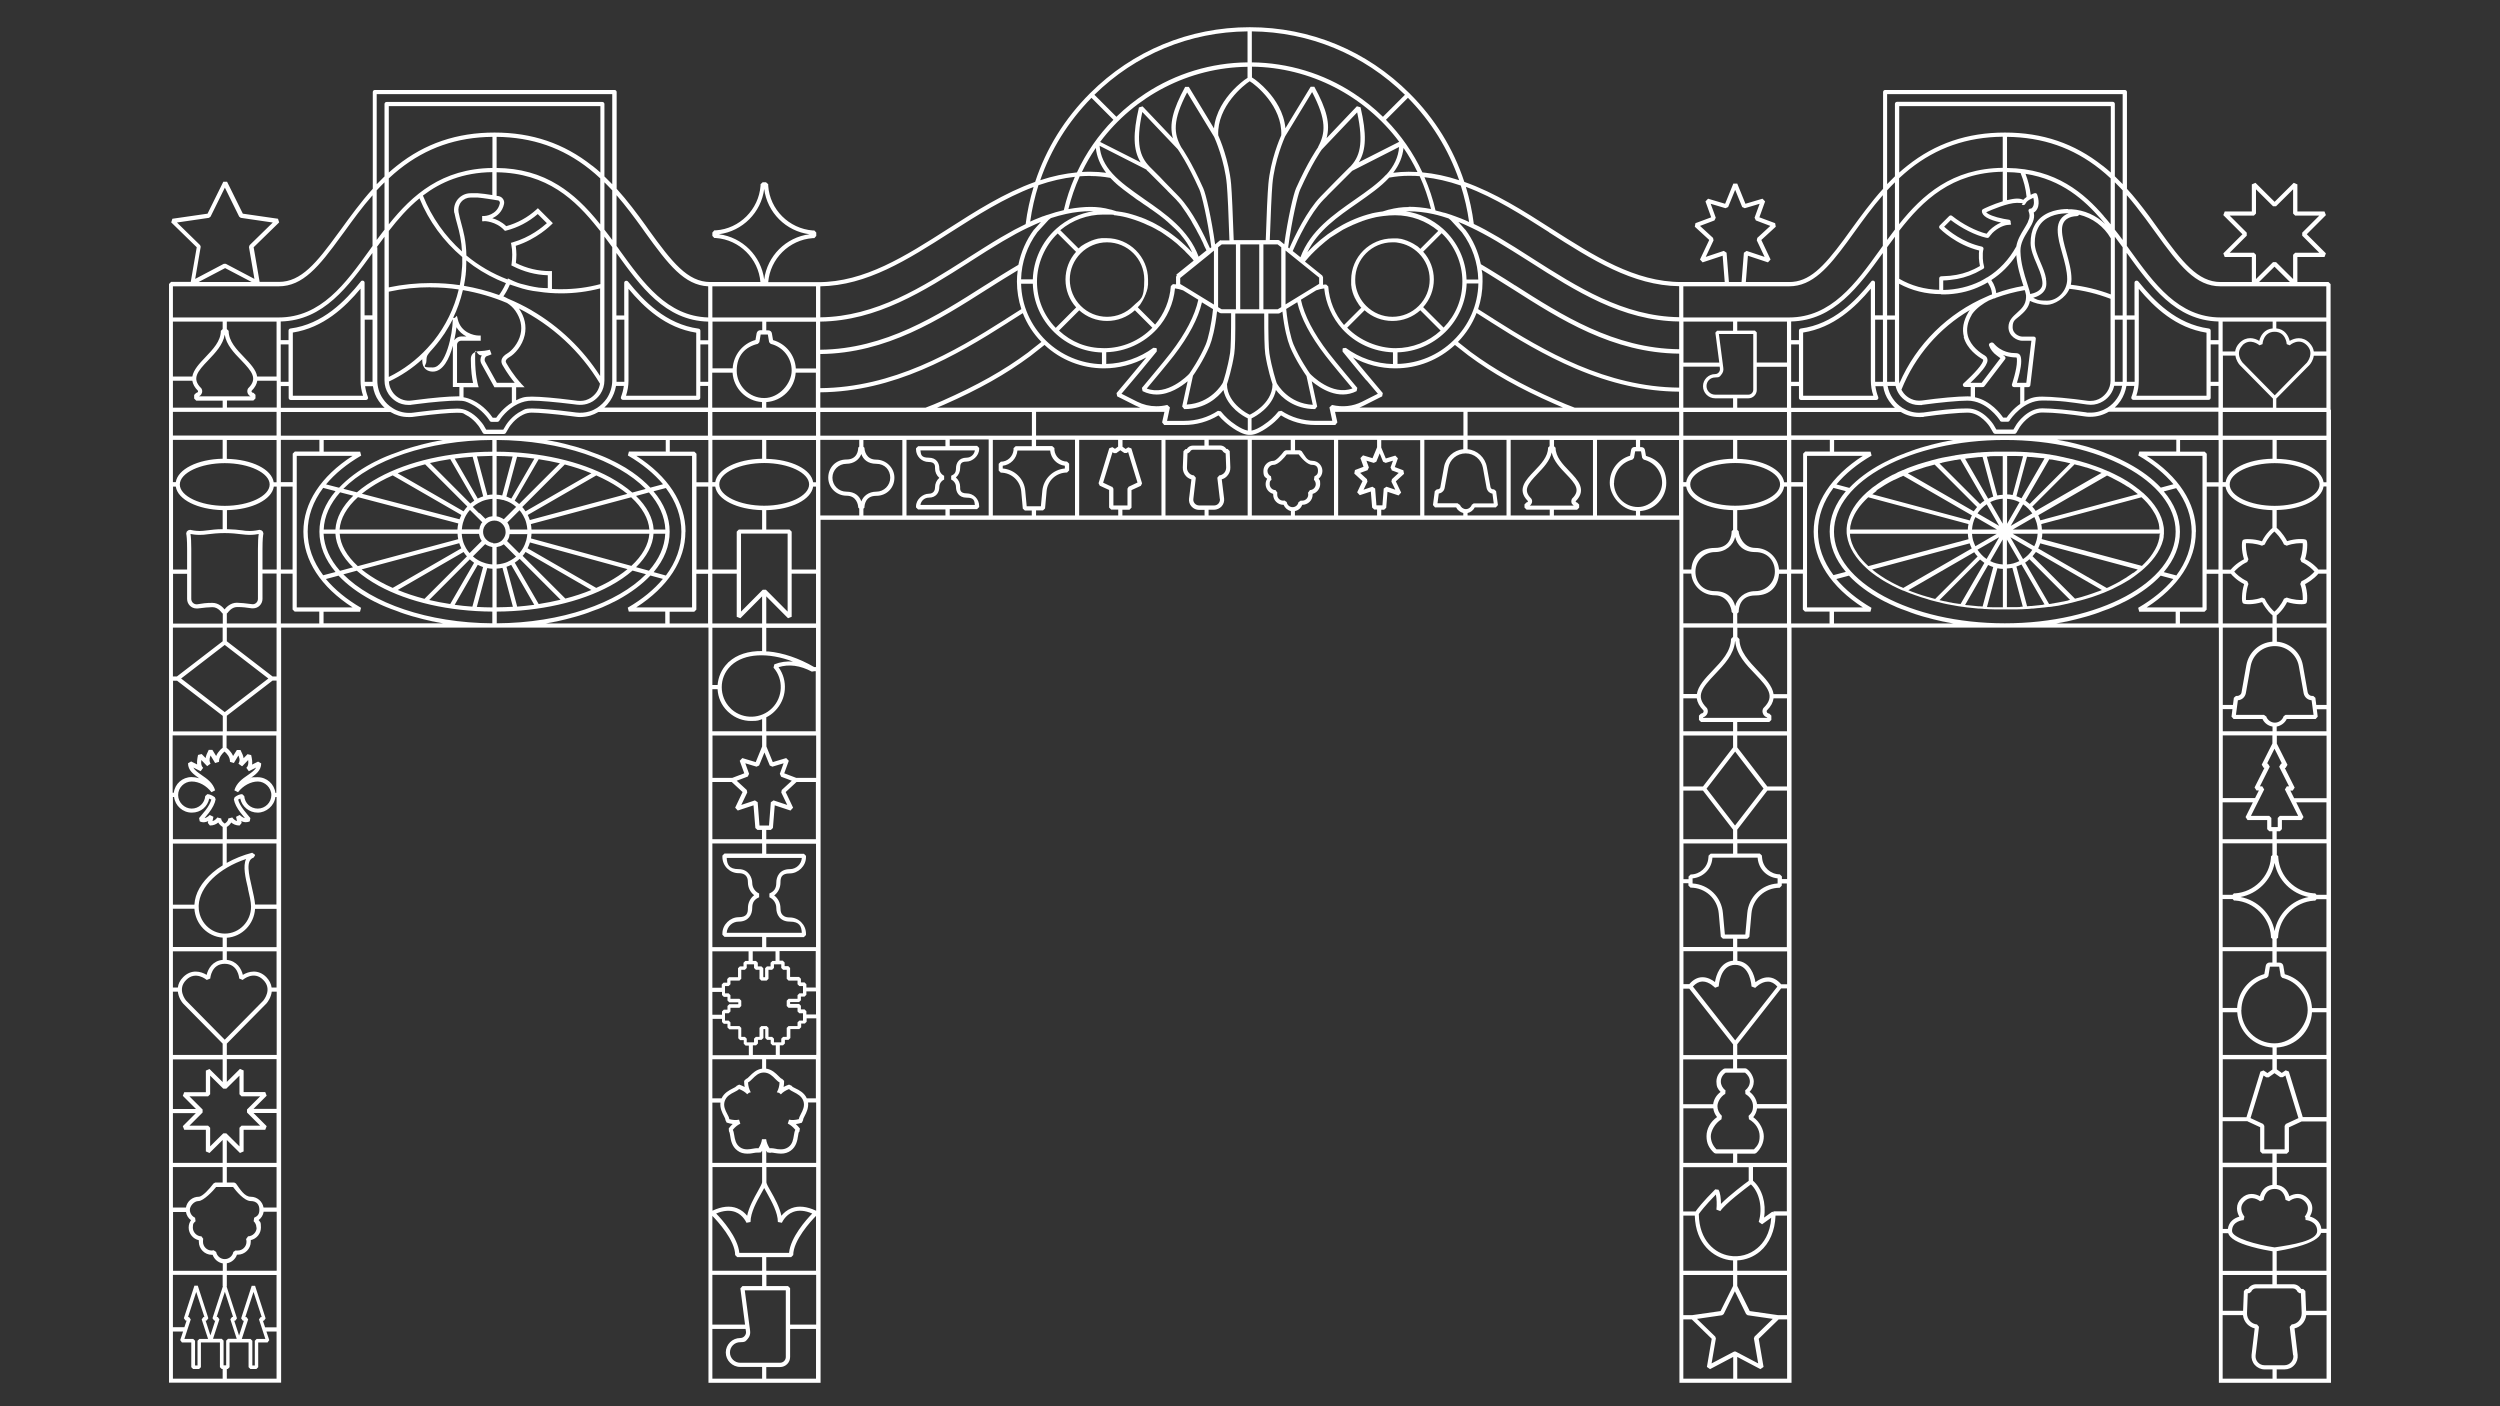 <?xml version="1.0" encoding="UTF-8"?> <svg xmlns="http://www.w3.org/2000/svg" id="Layer_1" version="1.1" viewBox="0 0 1920 1080"><rect x="0" y="0" width="1920" height="1080" fill="#333333" stroke="none"/><defs><style> .st0 { fill: #fff; } </style></defs><path class="st0" d="M1789.9,314.7v-69.3h0v-27.2l-1.6-1.6h-23.9v-19.2h20.8l1.1-2.8-14.7-14.7,14.7-14.7-1.1-2.8h-20.8v-20.8l-2.8-1.2-14.7,14.6-14.7-14.6-2.8,1.2v20.8h-20.8l-1.1,2.8,14.7,14.7-14.7,14.7,1.1,2.8h20.8v19.2h-23.9c-17.6,0-29.5-15.3-47.5-40.2h0c-2.4-3.4-4.9-6.9-7.5-10.4-6.4-8.6-11.6-15.1-17-21v-74.3c0-.9-.7-1.6-1.6-1.6h-184.1c-.9,0-1.6.7-1.6,1.6v74.3c-9.4,10.4-17.4,21.5-24.6,31.4-2.1,2.9-3.9,5.4-5.5,7.6-16,21.6-26.8,32.6-42,32.6h-33.3s1.6-20.2,1.6-20.2l15.4,5.1,2-2.2-7.1-15,11.1-10.2-.5-2.7-12.1-4.5,4.4-12.2-2-2.1-13.1,3.9-6.3-15.5h-3l-6.3,15.5-13.1-3.9-2,2.1,4.4,12.2-12.1,4.5-.5,2.7,11.1,10.2-7.1,15,2,2.2,15.4-5.1,1.6,20.2h-33.3c-35.6,0-66.8-19.9-99.9-41-21.2-13.6-43.2-27.6-66.8-35.9-8.5-25.7-22.6-48.6-42.1-68-32.8-32.8-76.3-50.8-122.7-50.8s-89.9,18-122.7,50.8c-19.4,19.4-33.6,42.3-42.1,68-23.6,8.4-45.6,22.4-66.8,36-33,21.1-64.2,41-99.8,41h-38.4c1.5-18,16.1-32.5,34.2-33.8h1.2c0,0,1.5-1.7,1.5-1.7v-2.6l-1.5-1.6h-1.2c-18.2-1.4-33-16.1-34.2-34.3v-1.2c0,0-1.7-1.5-1.7-1.5h-2.6l-1.6,1.5v1.2c-1.4,18.2-16.1,33-34.3,34.2h-1.2c0,0-1.5,1.7-1.5,1.7v2.6l1.5,1.6h1.2c18.1,1.3,32.7,15.8,34.2,33.8h-38.4c-17.6,0-29.5-15.3-47.5-40.2l-2.1-3c-6.7-9.3-14-19.1-22.4-28.4v-74.3c0-.9-.7-1.6-1.6-1.6h-184.1c-.9,0-1.6.7-1.6,1.6v74.3c-9.3,10.3-17.4,21.5-24.5,31.3l-2.3,3.1c-16.3,22.4-28.2,37.1-45.3,37.1h-14.8l-4.6-26.6,19.6-19.1-.9-2.8-27-3.9-12.1-24.5h-2.9l-12.1,24.5-27,3.9-.9,2.8,19.6,19.1-4.6,26.6h-15.1l-1.6,1.6v118s0,0,0,0v725.8h86.1V482h328.2v580h86.1V399.2h659.6v662.8h86.1V482h328.2v580h86.1V334.6h0v-19.9h0ZM473.5,149.9c7.3,8.4,13.8,17.2,19.8,25.5l2.1,3c18,25,30.2,40.6,48.5,41.5v23.9c-31.4-.9-49.9-26.5-67.9-51.4l-.8-1.2c-.6-.8-1.1-1.6-1.7-2.3v-38.9ZM473.5,194.4c18.4,25.5,37.4,51.8,70.4,52.6v14.3h-6v-7.3c0-.8-.6-1.5-1.4-1.6-25-3.4-42.1-21.1-54.2-36.2-.4-.5-1.2-.7-1.8-.5-.7.2-1.1.8-1.1,1.5v25.1h-6v-47.9ZM543.9,264.5v28.7h-6v-28.7h6ZM534.7,255.4v48.5h-53.9c1.2-3.8,1.9-7.7,1.9-11.7v-70.4c12,14.4,28.5,30,52,33.7ZM473.5,292.1v-46.6h6v46.6c0,.4,0,.7,0,1.1h-6c0-.4,0-.7,0-1.1ZM473.1,296.4h6c-.4,2.9-1.1,5.7-2.2,8.5-.2.5-.1,1.1.2,1.5.3.4.8.7,1.3.7h57.8c.9,0,1.6-.7,1.6-1.6v-9.1h6v16.6h-79.7c1.7-1.5,3.2-3.3,4.5-5.2,2.3-3.5,3.8-7.4,4.5-11.4ZM413.8,352.7c5.6.8,11,1.9,16.2,3.1l-31.3,31.3c-1.1-.9-2.2-1.8-3.4-2.6l18.4-31.8ZM392.6,382.9c-1.2-.6-2.5-1.1-3.7-1.6l8.2-30.5c4.5.3,8.9.8,13.3,1.4l-17.7,30.7ZM433.7,356.7c7.2,1.9,14.1,4.1,20.5,6.8l-50.6,29.2c-.8-1.2-1.6-2.3-2.5-3.3l32.6-32.6ZM457.9,365.1c3.2,1.4,6.2,2.9,9.2,4.5,5.6,3,10.5,6.3,14.7,9.7l-74.9,20.1c-.4-1.3-1-2.6-1.6-3.9l52.7-30.4ZM484.7,381.9c8.5,7.8,13.4,16.4,14,24.8h-90.5c0-1.4-.3-2.8-.5-4.2l77.1-20.6ZM488.4,380.9l10-2.7c7.7,8.7,12.1,18.3,12.6,28.5h-9c-.5-8.8-5.2-17.7-13.5-25.8ZM485.6,378.3c-4.7-4.1-10.4-8-16.9-11.6-23.2-12.6-54.1-19.6-87.3-19.8v-9c49.6.3,92.7,15.5,114.5,37.6l-10.3,2.8ZM393.7,350.6l-8,29.9c-1.4-.3-2.9-.5-4.3-.6v-29.7c4.1,0,8.3.2,12.3.4ZM386.3,383.9c2.1.6,4.2,1.4,6.1,2.5,1.4.8,2.8,1.8,4,2.9l-9.5,9.5c-.2-.1-.4-.3-.6-.4,0,0,0,0,0,0-.3-.2-.6-.4-.9-.5,0,0-.1,0-.2-.1-.6-.3-1.3-.6-1.9-.8h-.2c-.3-.2-.7-.3-1-.3,0,0,0,0,0,0-.2,0-.5,0-.7-.1v-13.4c1.7.1,3.3.4,4.9.8ZM398.8,391.6c1.1,1.3,2.1,2.6,2.9,4.1,1.1,1.9,2,3.9,2.5,6.1.4,1.6.7,3.2.8,4.9h-13.4c0-.2,0-.4-.1-.7,0,0,0,0,0,0,0-.3-.2-.7-.2-1,0,0,0-.2,0-.2-.1-.3-.2-.6-.3-1,0,0,0,0,0,0-.1-.3-.3-.6-.4-.9,0,0,0-.2-.1-.2-.2-.3-.3-.6-.5-.9,0,0,0,0,0,0-.1-.2-.2-.4-.4-.5l9.5-9.5ZM405,409.9c-.1,1.7-.4,3.3-.8,4.9-.6,2.1-1.4,4.2-2.5,6.1-.8,1.4-1.8,2.8-2.9,4l-9.4-9.4c.1-.2.3-.4.4-.5,0,0,0,0,0,0,.2-.3.4-.6.5-.9,0,0,0-.2.1-.2.1-.3.3-.6.4-.9,0,0,0,0,0,0,.1-.3.2-.6.3-.9,0,0,0-.2,0-.3,0-.3.2-.6.2-.9,0,0,0,0,0-.1,0-.2,0-.4.1-.6h13.4ZM396.5,427.3c-1.3,1.1-2.6,2.1-4.1,2.9-1.9,1.1-3.9,2-6.1,2.5-1.6.4-3.2.7-4.9.8v-13.4c.2,0,.4,0,.7-.1,0,0,0,0,0,0,.3,0,.7-.2,1-.3,0,0,.2,0,.2,0,.3-.1.6-.2,1-.3,0,0,0,0,0,0,.3-.1.6-.3.9-.4,0,0,.1,0,.2-.1.3-.2.6-.3.9-.5,0,0,0,0,0,0,.2-.1.4-.3.6-.4l9.4,9.4ZM385.9,436.1l8,29.9c-4.1.2-8.3.4-12.5.4v-29.7c1.5,0,3-.3,4.5-.6ZM389,435.3c1.2-.4,2.4-.9,3.6-1.5l17.7,30.7c-4.3.6-8.7,1-13.1,1.4l-8.2-30.5ZM395.4,432.1c1.3-.9,2.5-1.8,3.7-2.9l31.4,31.4c-5.4,1.3-11,2.4-16.8,3.3l-18.4-31.8ZM401.4,426.9c.8-.9,1.6-1.9,2.2-3l50.6,29.2c-6.3,2.6-13,4.8-20,6.6l-32.8-32.8ZM405.2,421.1c.7-1.4,1.3-2.9,1.8-4.5l74.9,20.5c-4.2,3.5-9.2,6.8-14.8,9.9-2.9,1.6-6,3.1-9.2,4.5l-52.7-30.4ZM407.8,413.5c.2-1.2.4-2.4.4-3.6h90.5c-.6,8.4-5.4,16.9-13.8,24.7l-77.1-21.1ZM501.9,409.9h9c-.4,10.1-4.9,19.8-12.5,28.4l-9.9-2.7c8.2-8.1,12.9-16.9,13.4-25.7ZM514.3,408.3c0-10.9-4.3-21.5-12.4-31l9.5-2.5c7.8,10.4,11.9,21.8,11.9,33.6s-4.1,23.2-11.9,33.6l-9.4-2.6c8.1-9.6,12.3-20.1,12.3-31ZM526.5,408.3c0-22-13.4-42.5-37.8-58.2h42.8v116.4h-42.9c24.4-15.7,37.8-36.2,37.8-58.2ZM511,346.8h-28l-.8,3c11.2,6.5,20.2,14,27,22.1l-9.7,2.6c-3.9-4.1-8.5-8.1-13.8-11.8-3.4-2.4-7.2-4.7-11.2-6.8-.9-.5-1.8-1-2.7-1.4-.3-.1-.6-.3-.9-.4-.6-.3-1.3-.7-2-1-.3-.2-.7-.3-1-.5-.7-.3-1.3-.6-2-.9-.3-.1-.6-.3-.9-.4-.9-.4-1.7-.8-2.6-1.1-.1,0-.2,0-.3-.1-1-.4-2-.8-3-1.2-.3-.1-.6-.2-.9-.3-.7-.3-1.5-.6-2.2-.8-.4-.1-.7-.3-1.1-.4-.7-.3-1.4-.5-2.1-.8-.3-.1-.7-.2-1-.4-.9-.3-1.7-.6-2.6-.9-.2,0-.4-.1-.5-.2-1.1-.3-2.1-.7-3.2-1-.3,0-.6-.2-.9-.3-.8-.2-1.6-.5-2.4-.7-.4-.1-.8-.2-1.1-.3-.8-.2-1.5-.4-2.3-.6-.4,0-.7-.2-1.1-.3-.9-.2-1.7-.4-2.6-.7-.3,0-.5-.1-.7-.2-1.1-.3-2.3-.5-3.4-.8-.3,0-.6-.1-.8-.2-.9-.2-1.7-.4-2.6-.6-.4,0-.8-.2-1.2-.2-.8-.2-1.6-.3-2.4-.5-.4,0-.8-.2-1.2-.2-.9-.2-1.7-.3-2.6-.5-.2,0-.5,0-.7-.1h91.8v9ZM215.7,334.6v-18.2h84.1c2,1.2,4.1,2.1,6.3,2.8,2.5.8,5.1,1.1,7.8,1.1s2.5,0,3.7-.2h0c1.3-.2,2.6-.4,3.9-.5,11.7-1.5,23.8-2.6,29.5-2.6s4.5.5,6.7,1.6c6.2,3,10.2,9,10.5,9.5l2.6,4.4c.3.5.8.8,1.4.8h14.9c0,0,0,0,0,0,.6,0,1.1-.3,1.4-.8l2.6-4.5c.3-.5,4.3-6.5,10.6-9.5,2.2-1.1,4.4-1.6,6.7-1.6,5.7,0,17.8,1.1,29.5,2.6,1.3.2,2.6.3,3.9.5h0c1.2.2,2.5.3,3.7.3,2.6,0,5.3-.4,7.8-1.1,2.2-.7,4.3-1.6,6.3-2.8h84.1v18.2H215.7ZM345.8,463.9c-5.5-.8-11-1.9-16.2-3.1l31.2-31.2c1,.9,2.2,1.8,3.3,2.6l-18.4,31.8ZM367,433.8c1.3.7,2.6,1.2,4,1.7l-8.2,30.4c-4.6-.3-9.1-.8-13.6-1.4l17.7-30.7ZM215.7,370.4v-32.6h29.6v9h-18.9l-1.6,1.6v21.9h-9ZM224.7,373.7v63.7h-9v-63.7h9ZM228,350.1h42.8c-24.4,15.7-37.8,36.2-37.8,58.2s13.4,42.5,37.8,58.2h-42.9v-116.4ZM364.2,384.5c-1,.7-2,1.4-3,2.2l-31-31.1c5.1-1.2,10.3-2.2,15.6-3l18.4,31.8ZM349.2,352.2c4.5-.6,9.1-1.1,13.8-1.4l8.1,30.4c-1.4.5-2.8,1-4.2,1.7l-17.7-30.7ZM358.9,389c-1.1,1.2-2,2.4-2.9,3.7l-50.6-29.2c6.6-2.7,13.6-5,21.1-6.9l32.4,32.4ZM354.3,395.5c-.5,1.1-1,2.2-1.4,3.3l-75-19.6c4.2-3.4,9-6.6,14.5-9.6,2.9-1.6,6-3.1,9.2-4.5l52.7,30.4ZM352,401.9c-.4,1.6-.6,3.2-.7,4.8h-90.5c.6-8.5,5.5-17.1,14.1-24.9l77.1,20.2ZM257.6,406.7h-9c.4-10.2,4.9-19.9,12.6-28.6l10.1,2.6c-8.4,8.1-13.1,17-13.7,25.9ZM260.1,374.5l-9.7-2.5c6.7-8.1,15.8-15.6,27-22.1l-.8-3h-28v-9h91.8c-.2,0-.5,0-.7.1-.9.1-1.8.3-2.6.5-.4,0-.8.2-1.2.2-.8.1-1.6.3-2.4.5-.4,0-.8.2-1.2.2-.9.2-1.8.4-2.6.6-.3,0-.6.1-.8.2-1.1.3-2.3.5-3.4.8-.2,0-.5.1-.7.2-.9.2-1.8.4-2.6.7-.4,0-.7.2-1.1.3-.8.2-1.5.4-2.3.6-.4.1-.8.2-1.1.3-.8.2-1.6.5-2.4.7-.3,0-.6.2-.9.3-1.1.3-2.2.7-3.2,1-.2,0-.4.1-.5.2-.9.3-1.8.6-2.6.9-.3.1-.7.2-1,.4-.7.3-1.4.5-2.1.8-.4.1-.7.3-1.1.4-.7.3-1.5.6-2.2.8-.3.1-.6.2-.9.3-1,.4-2,.8-3,1.2-.1,0-.2,0-.3.1-.9.4-1.8.8-2.6,1.1-.3.1-.6.3-.9.4-.7.3-1.3.6-2,.9-.3.2-.7.3-1,.5-.7.3-1.3.6-2,1-.3.1-.6.3-.9.4-.9.5-1.8,1-2.7,1.4-10.2,5.5-18.5,11.8-24.9,18.6ZM236.3,408.3c0-11.8,4.1-23.2,11.9-33.6l9.5,2.5c-8.1,9.6-12.4,20.2-12.4,31.1s4.3,21.5,12.4,31l-9.5,2.5c-7.8-10.4-11.9-21.8-11.9-33.6ZM248.6,409.9h9c.5,8.8,5.2,17.7,13.5,25.8l-10,2.7c-7.7-8.7-12.1-18.3-12.6-28.5ZM260.9,409.9h90.5c0,1.4.3,2.8.5,4.2l-77.1,20.7c-8.5-7.8-13.4-16.4-13.9-24.8ZM352.7,417.2c.4,1.3,1,2.6,1.6,3.9l-52.7,30.4c-3.2-1.4-6.3-2.9-9.2-4.5-5.6-3-10.5-6.3-14.7-9.7l74.9-20.1ZM356,423.9c.8,1.2,1.6,2.3,2.6,3.4l-32.6,32.6c-7.2-1.9-14.1-4.1-20.5-6.8l50.6-29.2ZM360.8,425c-1.1-1.3-2.1-2.6-2.9-4-1.1-1.9-2-4-2.5-6.1-.4-1.6-.7-3.3-.8-4.9h13.3c0,.2,0,.5.1.7,0,0,0,0,0,0,0,.3.2.7.3,1,0,0,0,.2,0,.2.1.3.2.7.3,1,0,0,0,0,0,0,.1.3.3.6.4.9,0,0,0,.2.1.2.2.3.3.6.5.9,0,0,0,0,0,0,.1.2.3.4.4.5l-9.4,9.4ZM369.9,401.6s0,0,0,0c-.2.3-.4.6-.5.9,0,0,0,.1-.1.2-.3.6-.6,1.3-.8,1.9,0,0,0,.1,0,.2-.2.6-.3,1.2-.4,1.8h-13.4c.1-1.7.4-3.3.8-4.9.6-2.1,1.4-4.2,2.5-6.1.8-1.4,1.8-2.8,2.9-4l9.5,9.5c-.1.2-.3.4-.4.5ZM368.1,394.3l-5-5c1.3-1.1,2.6-2.1,4.1-2.9,1.9-1.1,4-2,6.1-2.5,1.6-.4,3.3-.7,4.9-.8v13.4c-.2,0-.5,0-.7.1,0,0,0,0,0,0-.3,0-.7.2-1,.2,0,0-.2,0-.3,0-.3.1-.6.2-.9.3,0,0,0,0,0,0-.3.1-.6.3-.9.4,0,0-.2,0-.2.1-.3.2-.6.3-.9.5,0,0,0,0,0,0-.2.1-.3.2-.5.4l-4.5-4.5ZM374.3,380.3l-8-29.8c3.9-.2,7.9-.3,11.9-.4v29.7c-1.3,0-2.6.2-3.9.5ZM290.9,366.7c-6.5,3.5-12.1,7.4-16.8,11.4l-10.4-2.7c21.8-22.1,64.8-37.2,114.4-37.5v9c-33.1.2-64.1,7.2-87.2,19.8ZM470.2,184.3c-1.9-2.5-3.9-5.3-6-7.9v-36.4c2,2,4,4,6,6.2v38.1ZM289.3,72.3h180.9v69.2c-2-2.1-4-4.1-6-6v-55.6c0-.9-.7-1.6-1.6-1.6h-165.7c-.9,0-1.6.7-1.6,1.6v55.6c-2,1.9-4,3.9-6,6v-69.2ZM400.2,294.5c-.9-.9-5.8-6.1-11.3-15.6-.7-1.2-1.1-2.6,2.6-4.8,3.6-2.1,9.6-8.3,11.5-16.8,1.5-6.9,0-14-4.5-20.4,25.4,12.8,47.3,32.7,62.3,57.8-.4,2.2-1.2,4.4-2.5,6.3-1.2,1.8-2.9,3.4-4.7,4.6-1.2.7-2.4,1.3-3.7,1.7-1.4.4-2.8.6-4.2.6s-1.4,0-2.1-.1c-1.3-.2-2.7-.4-4-.5-12.3-1.6-24.8-2.7-31.1-2.7s-8.2.9-12.1,2.8c0,0,0,0,0,0v-10h6.5l-2.7-2.8ZM367,295.2c0,0-2.1-7.2-2.1-19.5s.4-2.8,4.7-2.8.3,0,.4,0c-1.2,1.9-1.4,4.5-.2,6.6l9.9,17.9h13.4v11.8c-6.4,4-10.6,9.5-12,11.6h-2.7c-1.6-2.4-7-9.5-15.3-13.4-2.3-1.1-4.7-1.9-7.1-2.3v-7.7h11.6l-.6-2.1ZM381.6,294l-9-16.2c-.8-1.4-.4-3.3,1-4.2.4-.1,1.3-.4,2.5-.9l1.4-.6-1.3-3.5-1.4.3c-1.9.4-3.8.7-5.3.7-6.5,0-7.9,3.3-7.9,6.1,0,9,1,15.3,1.7,18.4h-12.3v-29.3c0-1.7,1.4-3.1,3.1-3.1h15.1v-4h-1.6c-3.6,0-13.6-2.2-16-12.4l-.7-2.8-1.6,1.6h-1.3c3-6.1,5.6-13.3,7.5-21.3,11.7,2,23.1,5.3,33.9,9.9,2.6,1.6,4.7,3.6,6.4,6,4,5.8,5.4,11.8,4,17.9-1.7,7.4-7,12.9-10,14.7-5.7,3.3-5.2,6.8-3.8,9.2,3.7,6.4,7.1,10.8,9.3,13.5h-13.8ZM372,169.8c0,0,8.8.1,15.1,6.8l.7.7.9-.2c9-2.3,17.2-6.6,24.3-12.7l7,7c-3.2,2.9-12.8,10.9-26.2,14.7l-1.4.4.3,1.5c.5,2.4.7,4.9.7,7.6s-.2,4.7-.5,7.1l-.2,1.1,1,.5c8.6,4.4,17.6,6.8,27,7.1v9.9c-2.3,0-4.6-.2-6.9-.4-4.9-.7-9.6-1.8-14.3-3.1-.4-.1-.8-.3-1.2-.4-.3-.1-.6-.2-.9-.3-1.8-.7-3.5-1.4-5.3-2.3l-2-1-.3.8c-11.5-4.4-22.2-10.6-31.6-18.4-.1-5.2-.6-9.9-1.5-14.6-.7-3.7-1.6-6.8-2.4-9.9-.8-2.9-1.5-5.6-2.1-8.7-.5-2.8.2-5.7,2-7.9,1.8-2.2,4.5-3.4,7.3-3.4h0s1.4,0,2.9,0c1,0,1.9,0,2.5,0,3.6.3,12.8,1.7,15.5,2.2.5,0,1,.4,1.2.8.3.4.4.9.3,1.4-2,9.2-11.6,9.8-12,9.8h-1.6v4h1.6ZM388.6,217.4c-2.1,4.7-4.4,8-5.3,9.2-8.8-3.2-17.8-5.5-27-7.1.6-2.9,1-5.9,1.4-8.9,0-.1,0-.3,0-.4,0-.7.1-1.4.2-2.1,0-.6,0-1.2.1-1.7,0-.4,0-.7,0-1.1,0-.9,0-1.7.1-2.6,0-.2,0-.4,0-.6,0-.7,0-1.4,0-2.1,1.9,1.5,3.8,2.9,5.7,4.3,7.7,5.4,16,9.8,24.6,13.1ZM349,163.5c.6,3.2,1.4,6,2.2,8.9.8,3,1.7,6.1,2.3,9.6.7,3.6,1.1,7.2,1.3,11.1-12.9-11.5-23.2-26-30-42.9,13.8-10.5,30.7-17.7,53.3-18v17.6c-3.9-.6-8.6-1.3-11.1-1.4-.6,0-1.6,0-2.7,0-1.4,0-2.7,0-2.9,0-3.8,0-7.3,1.7-9.8,4.6-2.4,3-3.4,6.8-2.7,10.6ZM378.2,129c-38.9.5-61.5,20.7-79.6,43.3v-35.3c2.7-2.5,5.4-4.9,8.2-7.1,20.7-16.4,44-24.5,71.4-24.8v23.9ZM322.2,152.4c7.2,17.5,18.4,32.8,32.8,45,0,.6,0,1.1,0,1.7,0,1,0,1.9,0,2.8,0,.2,0,.5,0,.7,0,.7,0,1.5-.1,2.2-.3,4.8-.9,9.6-1.8,14.2-7.4-1.1-14.9-1.6-22.4-1.6-10.8,0-21.6,1.1-32.1,3.3v-43.3c7-9,14.6-17.8,23.6-25.1ZM330.6,220.7c7.3,0,14.5.5,21.7,1.6-3.4,14.5-10.1,28-19.2,39.5-1.2,1.5-2.4,2.8-3.3,3.8-.6.6-1.1,1.2-1.6,1.8-8.3,9-18.3,16.6-29.6,22.1v-65.5c10.5-2.3,21.3-3.4,32.1-3.4ZM347.7,244.9v.8c0,10.6-5.4,36.5-15.3,36.5s-4.9-.9-4.9-5.1,1.1-4.7,3-7.2c3.5-3.8,6.8-7.8,9.7-12.1.1-.2.3-.4.4-.6.3-.4.5-.7.8-1.1,1.1-1.7,2.1-3.4,3.1-5.1.1-.2.2-.4.3-.5.2-.4.4-.7.6-1.1.2-.3.4-.7.6-1,.1-.2.2-.4.3-.6.2-.4.5-.9.7-1.3,0,0,0-.1.1-.2.2-.4.4-.8.6-1.1ZM324.3,275.9c0,.4,0,.8,0,1.1,0,6.2,4.2,8.4,8.1,8.4,7.8,0,12.7-9.8,15.4-19.9v31.7h5v7.2c-.6,0-1.1,0-1.7,0-6.3,0-18.8,1.1-31.1,2.7-1.3.2-2.7.3-4,.5-2.1.3-4.2.1-6.3-.5-1.3-.4-2.5-.9-3.7-1.7-1.9-1.2-3.5-2.7-4.7-4.6-1.6-2.3-2.5-5-2.6-7.8,9.4-4.4,18.1-10.2,25.7-17.2ZM348.9,261.2c.8-3.6,1.3-7.1,1.7-9.9,1.9,3.3,4.7,5.6,7.6,7.1h-3.9c-2.2,0-4.1,1.1-5.3,2.8ZM408.4,238.4c-5.9-3.4-12-6.4-18.2-9-1.1-.7-2.4-1.2-3.6-1.8,1.3-1.8,3.2-4.9,5-9.1,1.9.7,3.9,1.3,5.8,1.9,5.1,1.8,10.5,3,16.2,3.6,5.7.9,11.6,1.3,17.5,1.3,10.1,0,20.1-1.3,29.8-3.8v67.3c-13.3-20.7-31.3-38-52.6-50.4ZM431.2,222.1c-2.4,0-4.9,0-7.3-.2v-13.7h-1.6c-9,0-17.8-2.1-26.1-6.2.2-2.1.4-4.3.4-6.4s-.2-4.6-.5-6.8c16.2-5.1,26.9-15.8,27.4-16.3l1.1-1.1-11.5-11.5-1.1,1c-6.7,6.1-14.6,10.4-23.2,12.8-3.5-3.4-7.5-5.2-10.7-6.1,3.8-1.7,7.7-5,9-10.9.3-1.4,0-2.8-.8-3.9-.8-1.2-2-1.9-3.4-2.2-.4,0-.9-.1-1.5-.2v-18.1c38.9.6,60.4,21,78,43.2.6.7,1.1,1.4,1.7,2.1v40.6c-9.7,2.6-19.7,3.9-29.8,3.9ZM428.8,142.2c-14-8.7-29.5-13-47.4-13.2v-23.9c27.4.3,50.7,8.4,71.4,24.8,2.8,2.2,5.5,4.6,8.2,7.1v35.3c-11.1-13.9-21.1-23.2-32.2-30.1ZM454.8,127.3c-21.7-17.2-46.2-25.5-75-25.5s-53.4,8.3-75,25.5c-2.1,1.7-4.2,3.4-6.2,5.2v-51h162.5v51c-2-1.8-4.1-3.6-6.2-5.2ZM289.3,146.2c2-2.2,4-4.2,6-6.2v36.4c-.8,1-1.5,2-2.3,3-1.2,1.7-2.5,3.3-3.7,4.9v-38.1ZM289.3,189.9c1.8-2.5,3.9-5.3,6-8.1v110.4c0,3.8,1.1,7.5,3.2,10.6,1.5,2.2,3.5,4.1,5.7,5.5,1.4.9,2.9,1.6,4.5,2,1.7.5,3.4.7,5.1.7s1.6,0,2.5-.2c1.3-.2,2.6-.4,4-.5,12.2-1.6,24.6-2.6,30.7-2.6s7.2.8,10.7,2.5c8.3,4,13.4,11.4,14.3,12.8v.2c.4.5.9.8,1.5.8h4.5c.6,0,1.1-.3,1.4-.8h0c.9-1.6,6-9,14.4-13,3.4-1.6,7-2.5,10.7-2.5,6.1,0,18.5,1.1,30.7,2.6,1.3.2,2.7.3,4,.5,0,0,0,0,0,0,2.6.3,5.2.1,7.6-.6,1.6-.5,3.1-1.1,4.5-2,2.2-1.4,4.2-3.3,5.7-5.5,2.1-3.1,3.2-6.8,3.2-10.6v-110.4c2.1,2.8,4.2,5.6,6,8.1v102.3c0,5-1.5,9.8-4.2,13.9-2,2.9-4.6,5.4-7.5,7.3-1.9,1.2-3.8,2.1-5.9,2.7-3.3,1-6.8,1.2-10.1.8h0c-1.3-.2-2.6-.4-3.9-.5-11.8-1.5-24.1-2.6-29.9-2.6s-5.5.6-8.1,1.9c-7.1,3.4-11.4,9.9-11.9,10.7,0,0,0,0,0,0l-2.2,3.7h-4.3c0,0-8.8,0-8.8,0l-2.1-3.6s0,0,0,0c-.5-.7-4.9-7.3-11.9-10.7-2.6-1.3-5.4-1.9-8.1-1.9-5.8,0-18.1,1.1-29.9,2.6-1.3.2-2.6.3-3.9.5h0c-1.1.2-2.2.2-3.3.2-2.3,0-4.6-.3-6.8-1-2.1-.6-4.1-1.5-5.9-2.7-3-1.8-5.6-4.4-7.5-7.3-2.8-4.1-4.2-8.9-4.2-13.9v-102.3ZM286.1,293.2h-6c0-.4,0-.7,0-1.1v-46.6h6v46.6c0,.4,0,.7,0,1.1ZM278.8,303.9h-53.9v-48.5c23.4-3.7,40-19.3,52-33.7v70.4c0,4,.6,8,1.9,11.7ZM277.2,216.1c-12.1,15.1-29.2,32.9-54.2,36.2-.8.1-1.4.8-1.4,1.6v7.3h-6v-14.3c33-.8,52-27.1,70.4-52.6v47.9h-6v-25.1c0-.7-.4-1.3-1.1-1.5-.7-.2-1.4,0-1.8.5ZM221.6,264.5v28.7h-6v-28.7h6ZM154.2,189.7l-.5-1.4-17.8-17.4,24.6-3.6,1.2-.9,11-22.3,11,22.3,1.2.9,24.6,3.6-17.8,17.4-.5,1.4,4.2,24.5-22-11.6h-1.5l-22,11.6,4.2-24.5ZM193.2,216.6h-40.7l20.4-10.7,20.4,10.7ZM132.8,247h38.2v5.7l-1.4,1.4c0,7.9-6.1,14.2-11.9,20.3-4.5,4.7-9.1,9.6-10,14.8h-14.9v-42.2ZM194.6,301.7c-.7,0-1.1-.4-1.3-.7-.1-.2-.2-.5-.1-.8,2.7-2.7,4-5.3,4.4-7.8h14.9v20.6h-38.2v-5.4h20.3l1.6-1.6v-2.8l-1.6-1.6ZM197.5,289.2c-.8-5.2-5.5-10.1-10-14.8-5.9-6.1-11.9-12.4-11.9-20.3l-1.4-1.4v-5.7h38.2v42.2h-14.9ZM185.2,276.6c8.4,8.8,12.9,14.2,5.5,21.5l-.3.4c-.7,1.3-.6,2.9.1,4.1.5.8,1.1,1.4,1.9,1.8h-39.6c.8-.4,1.5-1,1.9-1.8.8-1.3.8-2.8.1-4.1l-.3-.4c-7.4-7.3-3-12.7,5.5-21.5,5.3-5.6,11.3-11.8,12.6-19.6,1.2,7.8,7.2,14.1,12.6,19.6ZM132.8,292.4h14.9c.4,2.5,1.7,5.1,4.4,7.8,0,.3,0,.6-.1.8-.2.3-.7.7-1.3.7l-1.6,1.6v2.8l1.6,1.6h20.3v5.4h-38.2v-20.6ZM132.8,316.3h79.6v18.2h-79.6v-18.2ZM186.1,588.4l4.5-4.7c.4,3.3-.2,4.8-1.4,6l1.9,2.6,5.6-2.8c-1.2,2.2-3.7,3.9-6.4,5.8-4.1,2.8-8.7,6-10.3,11.7l2.8,1.4c3.9-5,9.8-8.2,15.2-8.2s10.4,4.7,10.4,10.4-4.7,10.4-10.4,10.4-10-4.2-10.4-9.6l-1.6-1.5c-1.7,0-4,.9-5.8,2.4l-.6,1.6c.6,3.2,2.3,6.6,5.3,10.5.7.9,2,2.5,3.2,3.9-2.1-.4-4-2.4-4-2.4l-2.8,1.4.7,3.3c-2.4-.8-3.5-2.7-3.6-2.8l-3.1.8c0,2-1.8,3.3-2.7,3.9-.9-.6-2.7-1.9-2.7-3.9l-3.1-.8c0,.1-1.1,2.1-3.6,2.8l.7-3.3-2.8-1.4s-1.8,2-4,2.4c1.2-1.4,2.6-3.1,3.2-3.9,3-3.9,4.7-7.3,5.3-10.5l-.6-1.6c-1.9-1.5-4.2-2.4-5.8-2.4l-1.6,1.5c-.4,5.4-4.9,9.6-10.4,9.6s-10.4-4.7-10.4-10.4,4.7-10.4,10.4-10.4,11.3,3.2,15.2,8.2l2.8-1.4c-1.6-5.7-6.2-8.9-10.3-11.7-2.7-1.9-5.2-3.6-6.4-5.8l5.6,2.8,1.9-2.6c-1.2-1.2-1.8-2.7-1.4-6l4.5,4.7,2.6-1.9c-.8-1.5-1.3-3,0-6.3l3.5,5.8,3-.9c-.2-3.7,2.8-6.7,4.2-7.9,1.5,1.2,4.4,4.2,4.2,7.9l3,.9,3.5-5.8c1.4,3.4.9,4.8,0,6.3l2.6,1.9ZM190.4,682.5c1.2,5.2,2.4,10.1,2.4,13.8,0,11.4-9,20.7-20.1,20.7s-20.1-9.3-20.1-20.7,0-.7,0-1h0c.7-14.5,15.4-28.5,36.4-35.6-2.6,5.4-.5,14.5,1.5,22.8ZM185.5,842h14.3l-10.1,10.1v2.3l10.1,10.1h-14.3l-1.6,1.6v14.3l-10.1-10h-2.3l-10.1,10v-14.3l-1.6-1.6h-14.3l10.1-10.1v-2.3l-10.1-10.1h14.3l1.6-1.6v-14.3l10.1,10h2.3l10.1-10v14.3l1.6,1.6ZM197.1,942.8c0,3.6-3,6.6-6.6,6.7l-1.5,2.1c.2.7.3,1.4.3,2.1,0,3.7-3,6.7-6.7,6.7s-1,0-1.5-.2l-1.9,1.3c-.6,3.2-3.4,5.5-6.6,5.5s-6-2.3-6.6-5.5l-1.9-1.3c-.5.1-1,.2-1.5.2-3.7,0-6.7-3-6.7-6.7s.1-1.4.3-2.1l-1.5-2.1c-3.6,0-6.6-3.1-6.6-6.7s.8-3.6,2.1-4.9l-.4-2.7c-2.4-1.1-4-3.5-4-6.1s3-6.7,6.7-6.7,11.4-8,13.5-10.8h13c2.1,2.9,8.6,10.8,13.5,10.8s6.7,3,6.7,6.7-1.6,5-4,6.1l-.4,2.7c1.4,1.3,2.1,3,2.1,4.9ZM164.5,1014.2h.8l-3.7,11.4-3.7-11.4h.8l1.3-1.8-8.1-25h-2.6l-8.1,25,1.3,1.8h.8l-1.7,5.1h-8.8v-40.2h38.2v8.7h.2l-8,24.6,1.3,1.8ZM148.3,1028.3h-6.7l4.9-15-1.3-1.8h-.8l6.3-19.3,6.3,19.3h-.8l-1.3,1.8,4.9,15h-6.7l-1.4,1.4v19h-1.9v-19l-1.4-1.4ZM135,373.7c1.5,10,16.7,17.6,36,18.1v14.6c-4.7,0-8.6.5-11.7.9-2.3.3-4.3.5-5.9.5-3.4,0-6.5-.7-7.4-.9l-1.5.4-1.1,1-.4,1.5c.3,1.3.7,4.4.7,11.8v15.8h-10.8v-63.7h2.2ZM132.8,370.4v-32.6h38.2v14.5c-19.4.4-34.5,8.1-36,18h-2.2ZM143.7,440.6v19.4c0,4,3.2,7.3,7.2,7.3s.7,0,1,0c4.2-.6,9.1-1,11.3-1,4.5,0,7.3,4.5,7.4,4.6l.5.3v7.7h-38.2v-38.2h10.8ZM171,482v10.5c-4.5,3.4-31.3,24.1-35.1,27h-3.1v-37.5h38.2ZM136,522.8c3.9,3,30.6,23.5,35.1,27v11.9h-38.2v-38.9h3.1ZM171,564.9v9.4c-1,.7-1.9,1.6-2.1,1.9-1,1.1-2.2,2.6-2.9,4.4l-2.9-4.7h-2.8c-1.3,2.5-2.1,4.5-2.4,6.3l-3-3.1-2.8.7c-.7,3-.9,5.4-.7,7.3l-4.6-2.3-2.4,1.4c0,5.5,4.3,8.5,8.5,11.5-1.9-.6-3.9-.9-5.8-.9-7,0-12.8,5.2-13.6,12h-.9v-44h38.2ZM133.7,612.1c.8,6.7,6.6,12,13.6,12s12.1-4.6,13.4-10.8c.5.2,1.1.5,1.6.8-.7,2.4-2.1,5.1-4.4,8.1-1.2,1.5-4.9,6-5,6.1l.5,2.5c2.4,1.2,4.7.7,6.5-.2l-.3,1.4,1.6,2c2.9,0,5-1.1,6.4-2.3.9,1.6,2.3,2.7,3.4,3.4v9.4h-38.2v-32.4h.9ZM171,647.8v16.8c-2.8,1.7-5.4,3.6-7.7,5.6-8.6,7.4-13.5,15.8-14,24.6h-16.5v-46.9h38.2ZM149.3,697.9c.8,11.9,10.1,21.4,21.7,22.2v7.2h-38.2v-29.4h16.5ZM171,730.6v6.6c-7.7.7-11.2,6.8-12.3,11.5-4.4-2.7-11.7-4.6-18,1.7-2.6,2.6-3.8,5.3-4.1,8h-3.8v-27.8h38.2ZM136.6,761.6c.5,4.5,3,8.1,4.1,9.2h0c.1.1.2.2.3.3l30,30.4v8.7h-38.2v-48.6h3.8ZM171,813.5v17.5l-10.1-10-2.8,1.2v16.6h-16.6l-1.1,2.8,10.1,10.1h-17.7v-38.1h38.2ZM150.5,854.8l-10.1,10.1,1.1,2.8h16.6v16.6l2.8,1.2,10.1-10v17.6h-38.2v-38.2h17.7ZM171,896.3v11.9h-5.7l-1.3.7c-3.1,4.2-8.6,10.2-11.4,10.2-4.9,0-9,3.6-9.8,8.3h-10v-31.1h38.2ZM142.8,930.7c.4,2.6,1.8,4.9,3.9,6.4-1.2,1.7-1.8,3.6-1.8,5.7,0,4.7,3.4,8.7,7.8,9.7,0,.4,0,.8,0,1.2,0,5.5,4.5,10,10,10s.4,0,.6,0c1.2,3.4,4.2,6,7.8,6.6v5.7h-38.2v-45.2h10ZM172.6,798.5c-5.5-5.5-28.5-28.9-29.6-30-.6-.7-7.1-8.8,0-15.9,7.2-7.3,15.5-.2,15.8,0l2.7-1.1c0-.5.9-11.3,11.1-11.3s11.1,10.8,11.1,11.3l2.7,1.1c.3-.3,8.6-7.4,15.8,0,7.1,7.1.5,15.2,0,15.9-1,1.1-24.1,24.4-29.6,30ZM172.6,546.9c-5-3.8-27.2-20.9-33.5-25.8,6.3-4.8,28.5-21.9,33.5-25.8,5,3.8,27.2,20.9,33.5,25.8-6.3,4.8-28.5,21.9-33.5,25.8ZM172.6,468.2c-1.3-1.7-4.6-5.2-9.5-5.2s-7.3.4-11.7,1.1c-.2,0-.4,0-.5,0-2.2,0-4-1.9-4-4.1v-38.5c0-5.2-.2-9-.6-11.4,1.5.3,4.2.7,7,.7s3.9-.2,6.3-.5c3.4-.4,7.6-.9,12.9-.9s9.5.5,12.9.9c2.4.3,4.5.5,6.3.5,2.8,0,5.5-.4,7-.7-.4,2.4-.6,6.2-.6,11.4v38.5c0,2.4-2.2,4.4-4.5,4-4.4-.6-9.4-1.1-11.7-1.1-4.9,0-8.2,3.5-9.5,5.2ZM172.6,388.5c-18.7,0-34.5-7.5-34.5-16.4s15.8-16.4,34.5-16.4,34.5,7.5,34.5,16.4-15.8,16.4-34.5,16.4ZM171,1058.8h-38.2v-36.2h7.8l-2.2,6.6,1.3,1.8h7.2v19l1.4,1.4h4.6l1.4-1.4v-19h7.3c0-.1.1,0,.1,0h7.2v19l1.4,1.4h.7v7.4ZM173.6,1048.6h-1.9v-19l-1.4-1.4h-6.7l4.9-15-1.3-1.8h-.8l6.3-19.3,6.3,19.3h-.8l-1.3,1.8,4.9,15h-6.7l-1.4,1.4v19ZM212.4,1058.8h-38.2v-7.4h.7l1.4-1.4v-19h7.3c0-.1.1,0,.1,0h7.2v19l1.4,1.4h4.6l1.4-1.4v-19h7.2l1.3-1.8-2.2-6.6h7.8v36.2ZM189.2,1011.5h-.8l6.3-19.3,6.3,19.3h-.8l-1.3,1.8,4.9,15h-6.7l-1.4,1.4v19h-1.9v-19l-1.4-1.4h-6.7l4.9-15-1.3-1.8ZM212.4,1019.4h-8.8l-1.7-5.1h.8l1.3-1.8-8.1-25h-2.6l-8.1,25,1.3,1.8h.8l-3.7,11.4-3.7-11.4h.8l1.3-1.8-8-24.6h.2v-8.7h38.2v40.2ZM212.4,975.9h-38.2v-5.7c3.6-.6,6.6-3.1,7.8-6.6.2,0,.4,0,.6,0,5.5,0,10-4.5,10-10s0-.8,0-1.2c4.5-1,7.8-5,7.8-9.7s-.6-4-1.8-5.7c2.1-1.5,3.5-3.8,3.9-6.4h10v45.2ZM212.4,927.4h-10c-.8-4.7-4.9-8.3-9.8-8.3s-8.3-5.9-11.4-10.2l-1.3-.7h-5.7v-11.9h38.2v31.1ZM212.4,893.1h-38.2v-17.6l10.1,10,2.8-1.2v-16.6h16.6l1.1-2.8-10.1-10.1h17.7v38.2ZM212.4,851.6h-17.7l10.1-10.1-1.1-2.8h-16.6v-16.6l-2.8-1.2-10.1,10v-17.5h38.2v38.1ZM212.4,810.2h-38.2v-8.7l30-30.4c.1-.1.3-.3.4-.4,1-1.1,3.6-4.7,4.1-9.1h3.8v48.6ZM212.4,758.4h-3.8c-.4-2.9-1.8-5.6-4.1-8-6.3-6.3-13.6-4.4-18-1.7-1.1-4.7-4.6-10.7-12.3-11.5v-6.6h38.2v27.8ZM212.4,727.4h-38.2v-7.2c11.6-.8,20.9-10.3,21.7-22.2h16.5v29.4ZM212.4,694.7h-16.5c-.3-3.7-1.3-8.2-2.4-12.9-2.4-10.4-5-21.2,1.2-23.1l1.1-1.6v-.7s-2.1-1.5-2.1-1.5c-7,1.8-13.6,4.5-19.6,7.8v-14.9h38.2v46.9ZM212.4,644.5h-38.2v-9.4c1.1-.7,2.5-1.8,3.4-3.4,1.4,1.2,3.5,2.3,6.4,2.3l1.6-2-.3-1.4c1.8.9,4.1,1.3,6.5.2l.5-2.5s-3.8-4.5-5-6.1c-2.3-3-3.8-5.7-4.4-8.1.6-.4,1.2-.6,1.6-.8,1.3,6.2,6.9,10.8,13.4,10.8s12.8-5.2,13.6-12h.9v32.4ZM212.4,608.9h-.9c-.8-6.7-6.6-12-13.6-12s-3.9.3-5.8.9c4.2-2.9,8.5-6,8.5-11.5l-2.4-1.4-4.6,2.3c.3-1.9,0-4.3-.7-7.3l-2.8-.7-3,3.1c-.3-1.8-1.1-3.8-2.4-6.3h-2.8c0,0-2.9,4.6-2.9,4.6-.7-1.8-1.9-3.3-2.9-4.4-.3-.3-1.2-1.2-2.1-1.9v-9.4h38.2v44ZM212.4,561.6h-38.2v-11.9c4.5-3.4,31.3-24.1,35.1-27h3.1v38.9ZM212.4,519.5h-3.1c-3.9-3-30.6-23.5-35.1-27v-10.5h38.2v37.5ZM212.4,478.8h-38.2v-7.7l.5-.3s2.9-4.6,7.4-4.6,7,.4,11.3,1c.3,0,.7,0,1,0,4,0,7.2-3.3,7.2-7.3v-19.4h10.8v38.2ZM212.4,437.4h-10.8v-15.8c0-7.3.4-10.5.7-11.8l-.4-1.5-1.1-1-1.5-.4c-.9.2-4,.9-7.4.9s-3.6-.2-5.9-.5c-3.1-.4-6.9-.8-11.7-.9v-14.6c19.4-.4,34.5-8.1,36-18.1h2.2v63.7ZM212.4,370.4h-2.2c-1.5-10-16.7-17.6-36-18v-14.5h38.2v32.6ZM132.8,243.8v-23.9h81.2c18.6,0,31-15.2,47.9-38.5l2.3-3.1c6.8-9.4,13.7-19,21.9-28.3v38.9c-.6.8-1.2,1.6-1.7,2.4l-.8,1.1c-18.2,25.3-37.1,51.4-69.5,51.4h-81.2ZM215.7,313.1v-16.6h6v9.1c0,.9.7,1.6,1.6,1.6h57.8c.5,0,1-.3,1.3-.7.3-.4.4-1,.2-1.5-1.1-2.7-1.8-5.6-2.2-8.4h6c.6,4.1,2.1,8,4.5,11.4,1.3,1.9,2.8,3.7,4.5,5.2h-79.7ZM245.3,478.8h-29.6v-38.2h9v27.5l1.6,1.6h18.9v9ZM248.5,478.8v-9h28l.8-3c-11.2-6.5-20.2-14-27-22.1l9.7-2.6c6.4,6.8,14.8,13.1,25,18.6.9.5,1.8,1,2.7,1.4.3.1.6.3.9.4.6.3,1.3.7,2,1,.3.2.7.3,1,.5.7.3,1.3.6,2,.9.3.1.6.3.9.4.9.4,1.7.8,2.6,1.1.1,0,.2,0,.3.1,1,.4,2,.8,3,1.2.3.1.6.2.9.3.7.3,1.5.6,2.2.8.4.1.7.3,1.1.4.7.3,1.4.5,2.1.8.3.1.7.2,1,.4.9.3,1.7.6,2.6.9.2,0,.4.1.6.2,1.1.3,2.1.7,3.2,1,.3,0,.6.2.9.3.8.2,1.6.5,2.4.7.4.1.8.2,1.2.3.7.2,1.5.4,2.2.6.4.1.8.2,1.1.3.9.2,1.7.4,2.6.7.3,0,.5.1.8.2,1.1.3,2.3.5,3.4.8.3,0,.6.1.9.2.9.2,1.7.4,2.6.6.4,0,.8.2,1.2.2.8.2,1.6.3,2.4.5.4,0,.8.2,1.2.2.9.2,1.7.3,2.6.5.2,0,.5,0,.7.1h-91.8ZM378.2,478.7c-49.6-.3-92.7-15.5-114.5-37.6l10.3-2.8c4.7,4.1,10.4,8,16.9,11.6,23.2,12.6,54.1,19.6,87.2,19.8v9ZM378.2,466.5c-4,0-8.1-.2-12-.4l8-29.8c1.3.3,2.7.4,4,.5v29.7ZM378.2,433.5c-1.7-.1-3.3-.4-4.9-.8-2.1-.6-4.2-1.4-6.1-2.5-1.4-.8-2.8-1.8-4-2.9l9.4-9.4c.2.1.4.3.6.4,0,0,0,0,0,0,.3.2.6.4.9.5,0,0,.1,0,.2.1.6.3,1.3.6,1.9.8,0,0,.1,0,.2,0,.3,0,.7.2,1,.3,0,0,0,0,0,0,.2,0,.5,0,.7.1v13.3ZM378.8,417c-2-.2-3.8-1.1-5.2-2.5-.2-.2-.4-.4-.6-.6-1.3-1.5-2-3.5-2-5.5,0-2.3.9-4.5,2.6-6.1,1.6-1.6,3.8-2.5,6.1-2.5s4.5.9,6.1,2.6c1.6,1.6,2.5,3.8,2.5,6.1h0s0,0,0,0c0,.3,0,.6,0,.9-.2,2-1.1,3.8-2.5,5.3-.2.2-.4.4-.6.6-1.6,1.3-3.5,2-5.5,2s-.6,0-.9,0ZM381.4,469.7c33.1-.2,64.1-7.2,87.3-19.8,6.6-3.6,12.3-7.5,17.1-11.7l10.3,2.8c-21.8,22.2-64.9,37.4-114.6,37.7v-9ZM511,478.8h-91.8c.2,0,.5,0,.7-.1.9-.1,1.7-.3,2.6-.5.4,0,.8-.2,1.2-.2.8-.1,1.6-.3,2.4-.5.4,0,.8-.2,1.2-.2.9-.2,1.7-.4,2.6-.6.3,0,.6-.1.9-.2,1.1-.3,2.3-.5,3.4-.8.3,0,.5-.1.8-.2.9-.2,1.7-.4,2.6-.7.4,0,.8-.2,1.1-.3.8-.2,1.5-.4,2.3-.6.4-.1.8-.2,1.1-.3.8-.2,1.6-.5,2.4-.7.3,0,.6-.2.9-.3,1.1-.3,2.2-.7,3.2-1,.2,0,.4-.1.6-.2.9-.3,1.8-.6,2.6-.9.3-.1.7-.2,1-.4.7-.3,1.4-.5,2.1-.8.4-.1.7-.3,1.1-.4.7-.3,1.5-.6,2.2-.8.3-.1.6-.2.9-.3,1-.4,2-.8,3-1.2.1,0,.2,0,.3-.1.9-.4,1.8-.8,2.6-1.2.3-.1.6-.3.9-.4.7-.3,1.3-.6,2-.9.3-.2.7-.3,1-.5.7-.3,1.3-.6,2-1,.3-.1.6-.3.9-.4.9-.5,1.8-.9,2.7-1.4,10.2-5.6,18.6-11.9,25-18.7l9.6,2.6c-6.7,8.1-15.8,15.6-27,22.1l.8,3h28v9ZM543.9,478.8h-29.6v-9h18.9l1.6-1.6v-27.5h9v38.2ZM543.9,437.4h-9v-63.7h9v63.7ZM543.9,370.4h-9v-21.9l-1.6-1.6h-18.9v-9h29.6v32.6ZM552.1,179.9c18.1-2.3,32.5-16.7,34.8-34.8,2.3,18.1,16.7,32.5,34.8,34.8-18.1,2.3-32.5,16.7-34.8,34.8-2.3-18.1-16.7-32.5-34.8-34.8ZM626.7,219.9v23.9h-79.6v-23.9s79.6,0,79.6,0ZM594.1,512.8c7.8,8.9,7.3,22.6-1.1,31-8.4,8.4-22,8.9-31,1.1h0c-.4-.4-.7-.8-1.1-1.1-8.8-8.8-8.8-23.3,0-32.1.3-.3.5-.5.8-.8h0c10.1-9.2,28.3-10,47.3-2.8-4.9-.4-9.7.3-14.3,2.1h0s0,0,0,0h0c0,.1-.6,2.4-.6,2.4h0c0,0,0,.2,0,.2ZM599.6,596.4l8.5,3.2-7.7,7.1-.4,1.9,4.6,9.6-10.5-3.5-2.1,1.4-1.4,17.9h-7.3l-1.4-17.9-2.1-1.4-10.5,3.5,4.6-9.6-.4-1.9-7.7-7.1,8.5-3.2,1-2.1-2.9-8.1,8.6,2.6,2-.9,4.1-10,4.1,10,2,.9,8.6-2.6-2.9,8.1,1,2.1ZM596.2,697.4c0,4.8,2.7,10.4,10.4,10.4s8.9,3.8,9.2,8.6h-57.7c.3-4.8,4.3-8.6,9.2-8.6,7.7,0,10.4-5.6,10.4-10.4s2-6.8,5.3-8.3v-2.9c-3.3-1.5-5.3-4.7-5.3-8.3s-2.7-10.4-10.4-10.4-8.9-3.8-9.2-8.6h57.7c-.3,4.8-4.3,8.6-9.2,8.6-7.7,0-10.4,5.6-10.4,10.4s-2,6.8-5.3,8.3v2.9c3.3,1.5,5.3,4.7,5.3,8.3ZM601.4,744.8h2.8v6.9l1.4,1.4h6.9v2.8l1.4,1.4h2.8v5.6h-2.8l-1.4,1.4v2.8h-6.9l-1.4,1.4v4.1l1.4,1.4h6.9v2.8l1.4,1.4h2.8v5.6h-2.8l-1.4,1.4v2.8h-6.9l-1.4,1.4v6.9h-2.8l-1.4,1.4v2.8h-5.6v-2.8l-1.4-1.4h-2.8v-6.9l-1.4-1.4h-4.1l-1.4,1.4v6.9h-2.8l-1.4,1.4v2.8h-5.6v-2.8l-1.4-1.4h-2.8v-6.9l-1.4-1.4h-6.9v-2.8l-1.4-1.4h-2.8v-5.6h2.8l1.4-1.4v-2.8h6.9l1.4-1.4v-4.1l-1.4-1.4h-6.9v-2.8l-1.4-1.4h-2.8v-5.6h2.8l1.4-1.4v-2.8h6.9l1.4-1.4v-6.9h2.8l1.4-1.4v-2.8h5.6v2.8l1.4,1.4h2.8v6.9l1.4,1.4h4.1l1.4-1.4v-6.9h2.8l1.4-1.4v-2.8h5.6v2.8l1.4,1.4ZM598.3,839.3l.9.7.5.5h0c1.6-1.8,3.7-3.1,6.3-4.1.8.9,2.1,1.5,3.6,2.3,2.7,1.4,6.1,3.1,7.4,6.9s-.5,7.2-1.9,9.9c-.8,1.5-1.4,2.8-1.6,4-2.6.7-5.1.9-7.5.4l-1,3.1h.2c2.1,1.1,3.9,2.6,5.6,4.7-.6,1.1-.8,2.5-1.1,4.2-.5,3-1,6.8-4.3,9.1-1.6,1.1-3.4,1.7-5.6,1.7s-3-.2-4.4-.5c-1.2-.2-2.2-.4-3.2-.4s-.8,0-1.1.1c-1.5-2.3-2.4-4.6-2.7-7h0c0,0-3.2,0-3.2,0h0c-.3,2.4-1.2,4.7-2.7,7-.3,0-.7-.1-1.1-.1-.9,0-2,.2-3.2.4-1.3.2-2.8.5-4.4.5-2.2,0-4.1-.6-5.6-1.7-3.2-2.3-3.8-6.1-4.3-9.1-.3-1.7-.5-3.1-1.1-4.2,1.7-2.1,3.5-3.6,5.6-4.6h.2c0,0-1-3.2-1-3.2-2.3.5-4.8.3-7.5-.4-.1-1.2-.8-2.5-1.6-4-1.4-2.7-3.2-6.1-1.9-9.9s4.6-5.5,7.4-6.9c1.5-.8,2.8-1.4,3.6-2.3,2.6,1,4.7,2.3,6.3,4h0s.5-.5.5-.5l.9-.7,1.3-.3-.2-.4c-1.1-2.1-1.8-4.5-1.9-7.2,1.1-.5,2.1-1.5,3.3-2.7,2.2-2.2,4.8-4.9,8.8-4.9s6.7,2.7,8.8,4.9c1.2,1.2,2.2,2.2,3.3,2.7-.1,2.7-.8,5.2-1.9,7.2l-.2.4,1.3.3ZM576.1,1022.2l-4.1-31.2h31.5v51.2c0,2.4-2,4.4-4.4,4.4h-30.6c-4.3,0-7.9-3.5-7.9-7.9s3.5-7.9,7.9-7.9,4.3-1,5.8-2.6,2.1-3.9,1.8-6.1ZM572.2,1017.3h-25.1v-38.2h38.2v8.6h-15.1l-1.6,1.8,3.6,27.8ZM585.3,975.9h-38.2v-42.1c3.9,4,17.5,18.7,17.5,30.1l1.6,1.6h19.1v10.4ZM554.5,761.6v2.6l1.4,1.4h2.8v2.8l1.4,1.4h6.9v1.4h-6.9l-1.4,1.4v2.8h-2.8l-1.4,1.4v2.5h-7.4v-17.5h7.4ZM547.1,758.4v-27.8h27.8v7.4h-2.5l-1.4,1.4v2.8h-2.8l-1.4,1.4v6.9h-6.9l-1.4,1.4v2.8h-2.8l-1.4,1.4v2.5h-7.4ZM554.5,782.3v2.6l1.4,1.4h2.8v2.8l1.4,1.4h6.9v6.9l1.4,1.4h2.8v2.8l1.4,1.4h2.5v7.4h-27.8v-27.9h7.4ZM585.3,813.5v7.2c-4.4.6-7.4,3.6-9.5,5.7-.9.9-2,2-2.5,2.1h-.2l-1.6,1.6v.2c0,1.6.1,3.1.4,4.5-1.3-.7-2.6-1.3-4.1-1.8h-.2c0,0-2,1-2,1v.2c-.3.4-1.7,1.2-2.8,1.7-2.7,1.4-6.7,3.4-8.6,7.6h-7.1v-30h38.2ZM553.3,846.7c-.5,4.2,1.3,7.8,2.6,10.3.6,1.1,1.3,2.6,1.2,3v.2c0,0,1,2,1,2h.2c1.5.5,3,.9,4.4,1-1.1,1-2,2.1-3,3.4v.2c-.1,0,.2,2.3.2,2.3h.1c.3.4.6,2.1.8,3.3.5,3.2,1.2,8.1,5.6,11.3,2.1,1.6,4.6,2.3,7.5,2.3s3.4-.3,4.9-.5c1-.2,2-.3,2.6-.3s.6,0,.6,0h.2c0,.1,2.3-.2,2.3-.2v-.2c.3-.3.6-.7.8-1v9.3h-38.2v-46.3h6.2ZM585.3,896.3v11.7h0c-.1,1.2-1.7,3.9-3.3,6.9-3,5.3-6.8,12.1-8.2,18.8-1.7-2.1-4.2-4.4-7.8-5.8-5.4-2.1-11.7-1.4-18.8,1.9v-33.5h38.2ZM567.8,962.2c-1.1-11.9-13.2-25.5-17.8-30.2,5.6-2.4,10.6-2.7,14.7-1.2,6.1,2.3,8.5,8.2,8.6,8.3l3.1-.6c0-7.3,4.8-15.9,8.3-22.1.8-1.5,1.6-2.8,2.2-4,.6,1.2,1.3,2.5,2.2,4,3.5,6.3,8.3,14.8,8.3,22.1l3.1.6c0,0,2.5-6,8.6-8.3,4.2-1.6,9.1-1.2,14.7,1.2-4.6,4.7-16.7,18.3-17.8,30.2h-38.3ZM578.2,810.2v-7.4h2.5l1.4-1.4v-2.8h2.8l1.4-1.4v-6.9h1.4v6.9l1.4,1.4h2.8v2.8l1.4,1.4h2.5v7.4h-17.5ZM595.7,738h-2.5l-1.4,1.4v2.8h-2.8l-1.4,1.4v6.9h-1.4v-6.9l-1.4-1.4h-2.8v-2.8l-1.4-1.4h-2.5v-7.4h17.5v7.4ZM585.3,727.4h-38.2v-79.6h38.2v7.7h-28.9l-1.6,1.6v1c0,6.9,5.6,12.5,12.5,12.5s7.1,5,7.1,7.1c0,3.9,1.8,7.5,4.8,9.8-3,2.3-4.8,5.9-4.8,9.8s-.7,7.1-7.1,7.1-12.5,5.6-12.5,12.5v1l1.6,1.6h28.9v7.7ZM585.3,644.5h-38.2v-43.9h14.9l8.3,7.7-5.7,12,2,2.2,12.1-4,1.4,17.4,1.6,1.5h3.5v7.1ZM549.3,373.7c1.5,10,16.7,17.6,36,18.1v14.9h-17.9l-1.6,1.6v29.1h-18.7v-63.7h2.2ZM547.1,370.4v-32.6h38.2v14.5c-19.4.4-34.5,8.1-36,18h-2.2ZM565.8,440.6v33.1l2.8,1.1,16.7-16.8v20.8h-38.2v-38.2h18.7ZM585.3,482v18c-10.6-.1-19.4,2.7-25.6,8.4h-.1c-.3.4-.6.7-.9,1-4.6,4.6-7.1,10.6-7.6,16.7h-4v-44h38.2ZM551.1,529.3c.3,6.1,2.8,12.2,7.5,16.8.4.4.8.7,1.2,1.1h0c4.9,4.4,11,6.5,17,6.5s5.7-.5,8.5-1.4v9.3h-38.2v-32.3h4ZM585.3,564.9v8.4l-4.9,12-10.3-3.1-2,2.1,3.5,9.6-9.2,3.5h-15.2v-32.5h38.2ZM585.8,452.9l-16.7,16.8v-59.9h35.8v59.9l-16.7-16.8h-2.3ZM552.4,372c0-8.9,15.8-16.4,34.5-16.4s34.5,7.5,34.5,16.4-15.8,16.4-34.5,16.4-34.5-7.5-34.5-16.4ZM547.1,334.6v-18.2h79.6v18.2h-79.6ZM582,264.1l1.2-1.3,1-5.9h5.5l1,5.9,1.2,1.3c9.5,2.3,16.1,10.7,16.1,20.5s-9.5,21.1-21.1,21.1-21.1-9.5-21.1-21.1,6.6-18.2,16.1-20.5ZM562.7,282.9h-15.5v-35.9h38.2v6.6h-1.5c-1.4,0-2.5,1-2.8,2.3l-.9,5.2c-9.9,2.8-16.8,11.5-17.5,21.7ZM588.5,313.1v-4.3c12.1-.8,21.8-10.5,22.6-22.6h15.5v26.9h-38.2ZM611.2,282.9c-.7-10.2-7.6-18.9-17.5-21.7l-.9-5.2c-.2-1.4-1.4-2.3-2.8-2.3h-1.5v-6.6h38.2v35.9h-15.5ZM547.1,286.2h15.5c.8,12.1,10.5,21.8,22.6,22.6v4.3h-38.2v-26.9ZM585.3,1058.8h-38.2v-38.2h25.5l.3,2c.2,1.3-.2,2.5-1.1,3.5-.8,1-2.1,1.5-3.3,1.5-6.1,0-11.1,5-11.1,11.1s5,11.1,11.1,11.1h16.8v8.9ZM626.7,1058.8h-38.2v-8.9h10.6c4.2,0,7.7-3.4,7.7-7.7v-21.6h19.9v38.2ZM626.7,1017.3h-19.9v-28l-1.6-1.6h-16.6v-8.6h38.2v38.2ZM626.7,975.9h-38.2v-10.4h19.1l1.6-1.6c0-11.4,13.6-26.1,17.5-30.1v42.1ZM626.7,929.8c-7.1-3.3-13.4-4-18.8-1.9-3.6,1.4-6.1,3.7-7.8,5.8-1.4-6.7-5.2-13.6-8.2-18.8-1.7-2.9-3.2-5.7-3.3-6.8h0v-11.8h38.2v33.5ZM626.7,893.1h-38.2v-9.3c.2.3.4.7.7,1v.2c.1,0,2.4.4,2.4.4h.1c0-.1.1-.2.6-.2.7,0,1.6.1,2.6.3,1.5.2,3.1.5,4.9.5,2.9,0,5.4-.8,7.5-2.3,4.3-3.1,5.1-8,5.6-11.3.2-1.2.4-2.8.8-3.1h.2c0-.1.4-2.4.4-2.4v-.2c-1-1.3-2-2.4-3.1-3.4,1.4-.2,2.9-.5,4.4-1h.2c0,0,1-2.1,1-2.1v-.2c-.1-.4.6-1.9,1.2-3,1.3-2.5,3.1-6.1,2.6-10.3h6.2v46.3ZM626.7,843.5h-7.1c-1.9-4.3-5.9-6.3-8.6-7.6-1.1-.5-2.6-1.3-2.8-1.7v-.2c0,0-2.1-1-2.1-1h-.2c-1.5.5-2.9,1.1-4.1,1.8.3-1.4.4-2.9.4-4.5v-.2l-1.6-1.6h-.2c-.4,0-1.6-1.2-2.5-2.1-2.1-2.1-5.1-5.1-9.5-5.7v-7.2h38.2v30ZM626.7,810.2h-27.8v-7.4h2.5l1.4-1.4v-2.8h2.8l1.4-1.4v-6.9h6.9l1.4-1.4v-2.8h2.8l1.4-1.4v-2.6h7.4v27.9ZM626.7,779.1h-7.4v-2.5l-1.4-1.4h-2.8v-2.8l-1.4-1.4h-6.9v-1.4h6.9l1.4-1.4v-2.8h2.8l1.4-1.4v-2.6h7.4v17.5ZM626.7,758.4h-7.4v-2.5l-1.4-1.4h-2.8v-2.8l-1.4-1.4h-6.9v-6.9l-1.4-1.4h-2.8v-2.8l-1.4-1.4h-2.5v-7.4h27.8v27.8ZM626.7,727.4h-38.2v-7.7h28.9l1.6-1.6v-1c0-6.9-5.6-12.5-12.5-12.5s-7.1-5-7.1-7.1c0-3.9-1.8-7.5-4.8-9.8,3-2.3,4.8-5.9,4.8-9.8s.7-7.1,7.1-7.1,12.5-5.6,12.5-12.5v-1l-1.6-1.6h-28.9v-7.7h38.2v79.6ZM626.7,644.5h-38.2v-7.1h3.5l1.6-1.5,1.4-17.4,12.1,4,2-2.2-5.7-12,8.3-7.7h14.9v43.9ZM626.7,597.4h-15.2l-9.2-3.5,3.5-9.6-2-2.1-10.3,3.1-4.9-12v-8.4h38.2v32.5ZM626.7,561.6h-38.2v-10.7c2.4-1.2,4.7-2.8,6.7-4.9,9.1-9.1,10.1-23.4,2.7-33.6,8.1-2.5,16.5-1.4,25.6,3.4l1.9-.3h0s1.1,0,1.1,0v46.1ZM626.7,512.3h-1.4c-11.5-6.7-24-11-35.4-12-.5,0-.9,0-1.4,0v-18.1h38.2v30.3ZM626.7,478.8h-38.2v-20.8l16.7,16.8,2.8-1.1v-33.1h18.7v38.2ZM626.7,437.4h-18.7v-29.1l-1.6-1.6h-17.9v-14.9c19.4-.4,34.5-8.1,36-18.1h2.2v63.7ZM626.7,370.4h-2.2c-1.5-10-16.7-17.6-36-18v-14.5h38.2v32.6ZM1189.6,178.4c32.9,21,64.1,40.9,100,41.4v23.8c-42.8-.6-78.4-23.3-112.8-45.2l-.3-.2c-4.3-2.8-8.8-5.6-13.2-8.4-9.1-5.7-16.1-9.8-22.7-13.4-3-1.6-5.9-3.1-8.7-4.4-1.2-9.7-3.3-19.2-6.1-28.5,22.4,8.3,43.4,21.8,63.8,34.8ZM1207.4,387c.3.5.7.9,1.2,1.3h-33.7c.5-.3.9-.8,1.2-1.3.7-1.2.8-2.6.1-3.8l-.3-.4c-6.4-6.4-2.6-11,4.8-18.8,4.5-4.7,9.6-10,11-16.5,1.4,6.5,6.5,11.8,11,16.5,7.4,7.7,11.3,12.4,4.8,18.8l-.3.4c-.6,1.2-.6,2.7.1,3.9ZM1068.5,361.1l5.7,2.1-5.2,4.8-.4,1.9,3,6.2-6.8-2.3-2.1,1.4-1,12.9h-4.6l-1-12.9-2.1-1.4-6.8,2.3,3-6.2-.4-1.9-5.2-4.8,5.7-2.1,1-2.1-1.9-5.2,5.6,1.7,2-.9,2.6-6.4,2.6,6.4,2,.9,5.6-1.7-1.9,5.2,1,2.1ZM854,373.9l-6.8-3.2,7.2-23.4,1.1.7h1.8s3.1-2.2,3.1-2.2l3.1,2.1h1.8s1.1-.7,1.1-.7l7.2,23.4-6.8,3.2-.9,1.5v12.9h-10.8v-12.9l-.9-1.5ZM959.8,240.8h11.1c0,16.3.2,26.7.8,31,1.7,11.3,5,21.5,5.6,23.3,0,7.9-4.8,13.9-8.8,17.5-3.8,3.4-7.5,5.3-8.7,5.9-1.3-.6-5-2.5-8.7-5.9-4-3.6-8.7-9.5-8.8-17.5.6-1.8,3.9-12.1,5.6-23.3.7-4.3.9-14.7.8-31h11.1ZM952.5,237.5v-49.8h14.6v49.8h-14.6ZM1049.5,292.1l8.7,10.3-12.1,6.1c-7.1,3.6-15,4.4-23.1,2.5l-2,1.9,2.2,10.3h-13.2c-9.4,0-18.3-2.7-25.9-7.7l-2.2.4c-1.6,2-3.4,4-5.4,5.8-2.5,2.3-10,8.1-15.3,9v-9.4c2.1-1,5.9-3.2,9.3-6.3,3.7-3.3,8-8.5,9.4-15.5,4.2,5.5,13.8,14.7,30.1,14.7l1.6-2-4.2-19.4c6.6,5.5,20.5,14.7,34.5,7.6l.5-2.5c-.2-.2-16.9-20.1-22.1-26.9-11.5-15-18.6-28.7-21.2-40.8l11.7-7.2c2.3-.8,4.4-1.3,6.2-1.5,1.2,11.6,6.1,22.6,13.9,31.2,10,11,24.1,17.4,38.9,17.9v9c-13-.3-25.8-4.7-36.2-12.4l-2.1.2-.4.4v2.2c6.7,8.4,18.1,22,18.3,22.2ZM1101.2,214.7c0-8-2.9-15.5-8.2-21.4l14.2-14.2c10.1,9.6,15.9,23.1,15.9,37s-5.1,25.9-14.4,35.5l-15.7-15.7c5.3-5.9,8.2-13.4,8.2-21.4ZM1089.6,234.9c-5.4,5.4-12.6,8.4-20.2,8.4s-14.8-3-20.2-8.4c-4.4-4.4-7.2-10-8.1-16,0-.5-.1-.9-.2-1.4,0-.9-.1-1.9-.1-2.8,0-15.8,12.8-28.6,28.6-28.6s1,0,1.4,0c.9,0,1.9.1,2.8.3,6,.9,11.6,3.7,16,8.1,5.4,5.4,8.4,12.6,8.4,20.2s-3,14.8-8.4,20.2ZM1090.7,191c-.4-.3-.8-.7-1.1-1-.1,0-.2-.2-.3-.3-.3-.2-.6-.5-.9-.7-.2-.1-.3-.2-.5-.3-.3-.2-.5-.4-.8-.5-.2-.1-.3-.2-.5-.3-.2-.2-.5-.3-.7-.5-.2-.1-.4-.2-.6-.3-.2-.1-.5-.3-.7-.4-.2-.1-.4-.2-.6-.3-.3-.1-.5-.3-.8-.4-.2,0-.4-.2-.6-.3-.3-.1-.5-.2-.8-.3-.2,0-.4-.2-.6-.3-.3-.1-.5-.2-.8-.3-.2,0-.4-.2-.6-.2-.3,0-.5-.2-.8-.3-.2,0-.4-.1-.6-.2-.3,0-.5-.2-.8-.2-.2,0-.4-.1-.6-.2-.3,0-.6-.1-.8-.2-.2,0-.4,0-.6-.1-.3,0-.6-.1-.9-.1-.2,0-.4,0-.6-.1-.3,0-.6,0-.9-.1-.2,0-.4,0-.6,0-.3,0-.7,0-1,0-.2,0-.3,0-.5,0-.5,0-1,0-1.5,0-17.6,0-31.9,14.3-31.9,31.9s0,1,0,1.5c0,.2,0,.3,0,.5,0,.3,0,.7,0,1,0,.2,0,.4,0,.6,0,.3,0,.6.1.9,0,.2,0,.4.1.6,0,.3,0,.6.1.9,0,.2,0,.4.1.7,0,.3.1.6.2.8,0,.2.1.4.2.7,0,.3.1.5.2.8,0,.2.1.4.2.7,0,.3.2.5.3.8,0,.2.2.4.2.6,0,.3.2.5.3.8,0,.2.2.4.3.6.1.3.2.5.3.8,0,.2.2.4.3.6.1.3.2.5.4.7.1.2.2.4.3.6.1.2.3.5.4.7.1.2.2.4.3.6.1.2.3.5.5.7.1.2.2.4.3.5.2.3.4.5.5.8.1.2.2.3.3.5.2.3.4.6.6.8,0,.1.2.2.3.4.3.4.6.8,1,1.1l-13.3,13.3c-7.1-8.3-11.3-18.7-12.1-29.6l-1.6-1.5c-.7,0-1.5,0-2.4.2v-5.8l-.6-1.3-13.3-10.7s0,0,.1-.1c.2-.2.4-.5.6-.7.2-.3.4-.5.7-.8.2-.2.4-.5.6-.7.2-.3.4-.5.7-.8.2-.2.4-.5.6-.7.2-.2.4-.5.7-.7.2-.2.4-.5.6-.7.2-.2.5-.5.7-.7.2-.2.4-.4.7-.7.2-.2.5-.5.7-.7.2-.2.4-.4.7-.7.2-.2.5-.5.7-.7.2-.2.4-.4.7-.6.2-.2.5-.5.7-.7.2-.2.5-.4.7-.6.2-.2.5-.4.7-.7.2-.2.5-.4.7-.6.2-.2.5-.4.7-.6.2-.2.5-.4.7-.6.2-.2.5-.4.7-.6.2-.2.5-.4.7-.6.2-.2.5-.4.7-.6.2-.2.5-.4.7-.6.3-.2.5-.4.8-.6.2-.2.5-.4.7-.6.3-.2.5-.4.8-.6.2-.2.5-.4.7-.6.3-.2.5-.4.8-.6.3-.2.5-.4.8-.5.3-.2.5-.4.8-.5.3-.2.5-.4.8-.5.3-.2.5-.4.8-.5.3-.2.5-.3.8-.5.3-.2.5-.3.8-.5.3-.2.5-.3.8-.5.3-.2.5-.3.8-.5.3-.2.5-.3.8-.5.3-.2.5-.3.8-.5.3-.2.5-.3.8-.5.3-.2.5-.3.8-.5.3-.1.5-.3.8-.4.3-.2.6-.3.8-.4.3-.1.5-.3.8-.4.3-.1.6-.3.8-.4.3-.1.5-.3.8-.4.3-.1.6-.3.9-.4.3-.1.5-.3.8-.4.3-.1.6-.3.9-.4.3-.1.5-.3.8-.4.3-.1.6-.3.9-.4.3-.1.5-.2.8-.3.3-.1.6-.3.9-.4.3-.1.5-.2.8-.3.3-.1.6-.2.9-.4.3-.1.5-.2.8-.3.3-.1.6-.2,1-.4.3,0,.5-.2.8-.3.3-.1.7-.2,1-.4.2,0,.5-.2.7-.2.4-.1.7-.2,1.1-.4.2,0,.4-.1.6-.2.6-.2,1.2-.4,1.7-.5h0s0,0,0,0c1-.3,1.9-.5,2.9-.8.3,0,.6-.1.9-.2.7-.2,1.3-.3,2-.5.4,0,.7-.1,1.1-.2.6-.1,1.2-.2,1.8-.3.2,0,.5,0,.7-.1.7-.1,1.4-.2,2.2-.3h0c3.1-.4,6.2-.6,9.1-.6,12.2,0,23.9,4.3,33.1,12l-14,14ZM1013.1,213.4v4.6l-3.6,2.2h0s-22.2,13.6-22.2,13.6v-41.4l11.9,9.6,14,11.3ZM996.3,232.1c2.9,12.4,10,25.8,21.6,40.9,4.3,5.7,16.7,20.4,20.8,25.3-15.6,6-31.4-10-32.6-11.3-.7-.9-8.1-11.6-12.7-22.5-1.9-4.6-4.4-14.8-5.6-27.2l8.5-5.2ZM990.5,265.8c4.5,10.9,11.6,21.1,12.9,23l4.8,22.1c-18.6-1-26.9-15.2-27.7-16.7-.4-1.2-3.8-11.5-5.6-22.9-.6-4-.9-14.6-.8-30.5h7.7l.9-.2,2.2-1.3c1.4,12.9,3.9,22.3,5.7,26.6ZM1034.6,251.7l13.4-13.4c5.9,5.3,13.4,8.2,21.4,8.2s15.5-2.9,21.4-8.2l15.6,15.6c-9.5,8.7-21.8,13.5-34.7,13.5s-27.4-5.7-37-15.7ZM1073.3,270.6c13.8-.4,26.7-5.9,36.6-15.5,10.2-10,16-23.2,16.5-37.4h9c-.4,16.6-7.2,32.2-19.2,43.8-11.6,11.3-26.8,17.6-42.9,18v-9ZM1126.3,214.6c-.4-14.8-7-28.9-18.1-38.9-8.1-7.2-18-11.9-28.6-13.4.7,0,1.5,0,2.2,0,6.1,0,12.5.7,18.9,2.1,2.3.5,4.6,1.1,6.9,1.8,1.5.4,2.9.9,4.4,1.4.1,0,.2,0,.4.1l1.8,1.4c.9,1,7.9,8.6,8.6,9.4,7.8,10.5,12.2,23.2,12.5,36.2h-9ZM1081.8,159c-5,0-10.1.7-15.1,2h-.2c-1.5.5-3,.9-4.6,1.4-.5,0-1.1.2-1.6.2-.4,0-.9.1-1.3.2-.6.1-1.2.2-1.7.3-.4,0-.8.2-1.2.2-.6.1-1.3.3-1.9.4-.4,0-.7.2-1.1.3-1,.3-2,.5-3,.8h0s0,0,0,0c-17.1,5-33.3,15.2-46.1,29,8.1-16.8,23.6-27.5,38.6-37.9,9.1-6.4,17.8-12.4,24.3-19.5,5-.9,10-1.4,15-1.4s5.6.1,8.4.3c3.7,8.1,6.6,16.5,8.7,25.2-5.8-1.1-11.5-1.7-17.1-1.7ZM1081.8,131.9c-3.9,0-7.9.3-11.8.8,4.6-6,7.2-12.3,7.9-19.1,4,5.8,7.6,12,10.7,18.5-2.3-.1-4.6-.2-6.8-.2ZM1064.8,133.9c-6.4,7-15,13-24.2,19.4-16.7,11.7-34.1,23.7-41.8,44.1,0,0,0,.1,0,.2l-6-4.8c4-9.1,13.3-28.8,23.8-39.6.4-.4.8-.9,1.3-1.3.2-.2.4-.4.6-.6.2-.2.4-.4.6-.6.2-.3.5-.5.7-.8.1-.1.3-.3.4-.4.3-.3.5-.5.8-.8.1-.1.2-.2.3-.3.3-.3.5-.6.8-.8,0,0,.2-.2.3-.3.3-.3.6-.6.8-.8,0,0,.2-.2.2-.2.3-.3.5-.6.8-.8,0,0,.2-.2.2-.2.3-.3.5-.5.8-.8,0,0,.1-.1.2-.2.3-.3.6-.6.8-.8,0,0,0,0,0,0,1.8-1.9,3.5-3.5,5-5,0,0,0,0,0,0,.2-.2.4-.4.6-.6,0,0,0,0,0,0,.2-.2.4-.4.6-.6,0,0,.1-.1.2-.2.2-.2.4-.4.5-.5h.1c.2-.3.3-.5.5-.6,0,0,0,0,.1-.1,2.6-2.6,4.2-4.2,4.7-4.7l36-18.3c-.6,7.8-3.8,14.7-10,21.5ZM1036.7,128.2s-1.2,1.2-3.4,3.4c-3.7,3.7-10.2,10.2-19.1,19.4-10.5,10.9-19.8,30.2-24,39.8l-.9-.7c2.9-21.8,7.5-40.6,9.1-44.2,9-20.1,16.1-30.2,16.7-31l27.2-28.6c5.3,24.5,1.8,34.4-5.6,42ZM1012.4,112.9c-.8,1.2-7.8,11.1-17,31.6-2,4.4-6.3,23-9.1,43.1l-3.6-2.9-1-.4h-6.5c.7-19.6,1.4-35.9,2-42.8,1.6-18.3,9.2-35.4,9.7-36.6l20.8-34.2c11.3,21.6,10.3,31.6,4.6,42.1ZM981.2,187.7l2.8,2.2v46l-2.7,1.6h-11v-49.8h10.9ZM896.4,311c-2.8.7-5.6,1-8.3,1-5.2,0-10.1-1.2-14.7-3.5l-12.1-6.1,8.7-10.3c.1-.1,11.6-13.7,18.4-22.2v-2.2c-.1,0-.5-.4-.5-.4l-2.1-.2c-10.5,7.7-23.3,12.1-36.2,12.4v-9c14.8-.4,28.9-6.9,38.9-17.8,7.9-8.6,12.8-19.7,13.9-31.2,1.8.2,4,.7,6.2,1.5l11.7,7.2c-2.6,12.1-9.7,25.8-21.2,40.8-5.2,6.8-22,26.7-22.1,26.9l.5,2.5c3.6,1.8,7.3,2.6,10.8,2.6,10,0,18.9-6.1,23.8-10.2l-4.2,19.4,1.6,2c16.3,0,25.9-9.2,30.1-14.7,1.4,6.9,5.7,12.1,9.4,15.5,3.4,3.1,7.2,5.3,9.3,6.3v9.4c-5.3-.9-12.8-6.7-15.3-9-2-1.8-3.8-3.8-5.4-5.8l-2.2-.4c-7.6,5-16.5,7.7-25.9,7.7h-13.2l2.2-10.3-2-1.9ZM929.7,194.6h0s2.6-2.1,2.6-2.1v41.4l-7.2-4.4-15-9.2h0s-3.7-2.2-3.7-2.2v-4.6l14-11.3.6-.5,8.8-7.1ZM929.3,190.7c-4.2-9.6-13.5-28.9-24-39.8-.9-.9-1.7-1.8-2.6-2.7-.4-.4-.9-.9-1.3-1.3-.8-.8-1.5-1.6-2.2-2.3,0,0-.1-.1-.2-.2-.5-.5-1-1-1.5-1.5-1.2-1.2-2.3-2.4-3.4-3.5-.6-.6-1.1-1.1-1.6-1.7-.6-.7-1.3-1.3-1.8-1.9-.2-.2-.5-.5-.7-.7-.3-.3-.5-.5-.8-.8-3.9-3.9-6.1-6.1-6.3-6.3-7.4-7.7-10.9-17.5-5.6-42l27.2,28.6c.5.7,7.6,10.8,16.7,31.1,1.6,3.6,6.2,22.4,9.1,44.2l-.9.7ZM916.1,288.7c1.3-1.8,8.3-12.1,12.9-23,1.8-4.3,4.3-13.7,5.7-26.6l2.2,1.3.9.2h7.7c0,15.9-.2,26.4-.8,30.5-1.8,11.4-5.1,21.7-5.6,22.9-.7,1.3-9.2,15.7-27.7,16.7l4.8-22.1ZM880.7,298.4c4.2-5,16.5-19.7,20.8-25.3,11.6-15.1,18.7-28.6,21.6-40.9l8.5,5.2c-1.3,12.5-3.7,22.6-5.6,27.2-4.6,10.9-12,21.6-12.7,22.5-1.2,1.3-16.9,17.3-32.6,11.3ZM903.8,211.3l-.6,1.3v5.8c-.8-.1-1.6-.2-2.4-.2l-1.6,1.5c-.8,10.9-5,21.3-12.1,29.6l-13.3-13.3c.3-.4.7-.8,1-1.1,0-.1.2-.2.3-.3.2-.3.5-.6.7-.9.1-.2.2-.3.3-.5.2-.3.4-.5.5-.8.1-.2.2-.3.3-.5.2-.3.3-.5.5-.8.1-.2.2-.4.3-.6.1-.2.3-.5.4-.7.1-.2.2-.4.3-.6.1-.3.3-.5.4-.8,0-.2.2-.4.3-.6.1-.3.2-.5.3-.8,0-.2.2-.4.3-.6.1-.3.2-.5.3-.8,0-.2.2-.4.2-.6,0-.3.2-.5.3-.8,0-.2.1-.4.2-.6,0-.3.2-.5.2-.8,0-.2.1-.4.2-.6,0-.3.1-.6.2-.8,0-.2,0-.4.1-.6,0-.3.1-.6.1-.9,0-.2,0-.4.1-.6,0-.3,0-.6.1-.9,0-.2,0-.4,0-.6,0-.3,0-.7,0-1,0-.2,0-.3,0-.5,0-.5,0-1,0-1.5,0-17.6-14.3-31.9-31.9-31.9s-1,0-1.5,0c-.2,0-.3,0-.5,0-.3,0-.7,0-1,0-.2,0-.4,0-.6,0-.3,0-.6,0-.9.1-.2,0-.4,0-.6.1-.3,0-.6,0-.9.1-.2,0-.4,0-.6.1-.3,0-.6.1-.8.2-.2,0-.4.1-.7.2-.3,0-.5.1-.8.2-.2,0-.4.1-.6.2-.3,0-.5.2-.8.3-.2,0-.4.1-.6.2-.3,0-.5.2-.8.3-.2,0-.4.2-.6.3-.3.1-.5.2-.8.3-.2,0-.4.2-.6.3-.3.1-.5.3-.8.4-.2.1-.4.2-.6.3-.3.1-.5.3-.8.4-.2.1-.4.2-.6.3-.3.2-.5.3-.8.5-.2.1-.4.2-.5.3-.3.2-.5.4-.8.5-.2.1-.3.2-.5.3-.3.2-.6.4-.9.7-.1,0-.2.2-.3.3-.4.3-.8.6-1.2,1l-14-14c9.3-7.8,21-12,33.1-12s5.9.2,9,.6c.2,0,.3,0,.5,0,.8.1,1.7.2,2.5.4,0,0,.1,0,.2,0,.9.2,1.8.3,2.7.5,0,0,0,0,0,0,1.9.4,3.8.9,5.8,1.5h0s0,0,0,0c4.7,1.4,9.3,3.1,13.8,5.3,0,0,0,0,.1,0,.5.2,1,.5,1.5.7,0,0,.2,0,.3.1.5.2.9.5,1.4.7.1,0,.2.1.4.2.4.2.8.5,1.3.7.1,0,.3.2.4.2.4.2.8.4,1.2.7.2,0,.3.2.5.3.4.2.7.4,1.1.6.2.1.4.2.6.3.3.2.7.4,1,.6.2.1.4.3.6.4.3.2.6.4.9.6.2.1.5.3.7.5.3.2.6.4.9.6.2.2.5.3.7.5.3.2.5.4.8.6.3.2.5.4.8.5.2.2.5.4.7.5.3.2.5.4.8.6.2.2.5.3.7.5.3.2.6.4.8.6.2.2.4.3.6.5.3.2.6.5.9.7.2.2.4.3.6.5.3.2.6.5.9.7.2.2.4.3.6.5.3.3.6.5.9.8.2.2.4.3.5.5.3.3.6.5.9.8.2.1.3.3.5.5.3.3.6.6.9.8.2.1.3.3.5.4.3.3.6.6.9.9.2.1.3.3.5.4.3.3.6.6.9.9.2.2.3.3.4.5.3.3.6.6.9.9.2.2.3.3.5.5.3.3.6.6.9.9.2.2.3.3.5.5.3.3.6.6.8.9.2.2.3.4.5.5.3.3.5.6.8.9.2.2.3.4.5.6.2.3.5.6.7.9,0,0,0,0,0,.1l-13.3,10.7ZM870.4,234.9c-5.4,5.4-12.6,8.4-20.2,8.4s-14.8-3-20.2-8.4c-5.4-5.4-8.4-12.6-8.4-20.2s3-14.8,8.4-20.2c5.4-5.4,12.6-8.4,20.2-8.4,15.8,0,28.6,12.8,28.6,28.6s-3,14.8-8.4,20.2ZM826.5,193.3c-5.3,5.9-8.2,13.4-8.2,21.4s2.9,15.5,8.2,21.4l-15.7,15.7c-9.3-9.6-14.4-22.1-14.4-35.5s5.8-27.4,15.9-37l14.2,14.2ZM828.8,238.3c5.9,5.3,13.4,8.2,21.4,8.2s15.5-2.9,21.4-8.2l13.4,13.4c-9.7,10-23.1,15.7-37,15.7s-25.2-4.8-34.7-13.5l15.6-15.6ZM949.2,237.5h-11l-2.7-1.6v-46l2.8-2.2h10.9v49.8ZM937.7,184.4l-1,.4-3.5,2.9c-2.8-20.2-7.1-38.8-9.1-43.1-9.1-20.3-16-30.3-16.9-31.5-5.8-10.5-6.8-20.5,4.5-42.1l20.8,34.2c.6,1.3,8.1,18.3,9.7,36.6.6,6.9,1.4,23.2,2,42.8h-6.5ZM932.4,98.7l-19.4-32h-2.8c-9.5,17.5-12.4,28.7-9.4,39.5l-23.3-24.5-2.8.8c-4.7,20.2-4.5,32.6,1.3,42.2l-31.1-15.7c26.4-35.3,68.2-57.2,113.2-57.7v8.5c-2.6,1.5-7.4,5.5-11.1,9.4-6.3,6.7-13.5,16.9-14.7,29.7ZM880.7,130.7c.1.1.3.3.5.5t0,0c0,0,.1.1.2.2,0,0,0,0,0,0,.2.2.3.3.6.5.2.2.5.5.8.8,0,0,0,0,.1.1.1.1.2.2.3.3,0,0,0,0,.1.1.1.1.3.3.4.4,0,0,.1.1.2.2.1.1.2.2.3.3,0,0,.2.2.3.3.1.1.2.2.3.3,0,0,.2.2.3.3.1.1.2.2.4.4,0,0,.2.2.3.3.1.1.3.3.4.4.1.1.2.2.3.3.1.1.2.2.4.4.1.1.2.2.3.3s.3.3.4.4.2.2.3.3c.2.2.3.3.5.5.1,0,.2.2.3.3.2.2.4.4.6.6l.2.2c.1.1.3.3.4.4.3.3.7.7,1,1,.1.1.2.2.3.3.2.2.3.3.5.5.2.2.3.3.5.5.2.2.3.3.5.5.1.1.3.3.4.4.2.2.4.4.6.6.1.1.3.3.4.4.2.2.4.4.6.6.2.2.3.3.5.5.2.2.4.4.6.6.2.2.4.4.5.5.2.2.4.4.5.6.2.2.4.4.6.6.2.2.4.4.6.6.2.2.4.4.6.6.2.2.4.4.6.6.2.2.4.4.6.6.2.2.4.4.6.6.2.2.5.5.7.7.2.2.3.3.5.5.4.4.8.9,1.3,1.3.3.3.7.7,1,1.1.1.1.2.3.3.4.2.2.4.5.7.7.1.2.3.3.4.5.2.2.4.5.6.7.1.2.3.3.4.5.2.2.4.5.6.7.1.2.3.4.4.6.2.2.4.5.5.7.1.2.3.4.4.6.2.2.3.5.5.7.1.2.3.4.4.6.2.2.3.5.5.7.1.2.3.4.4.6.2.2.3.5.5.7.1.2.3.4.4.6.2.2.3.5.5.7.1.2.3.4.4.7.2.2.3.5.5.7.1.2.3.4.4.7.2.2.3.5.5.7.1.2.3.4.4.7.2.2.3.5.5.7.1.2.3.5.4.7.1.2.3.5.4.7.1.2.3.5.4.7.1.3.3.5.4.8.1.2.3.5.4.7.1.3.3.5.4.7.1.2.3.5.4.7.1.3.3.5.4.7.1.2.2.4.4.7.1.3.3.5.4.7.1.2.2.4.4.7.1.3.3.5.4.7.1.2.2.4.3.7.1.2.3.5.4.7.1.2.2.4.3.6.1.2.2.5.4.7.1.2.2.4.3.6.1.2.2.5.4.7.1.2.2.4.3.6.1.2.2.5.4.7,0,.2.2.4.3.6.1.2.2.5.3.7.2.4.4.8.6,1.2,0,.2.2.4.3.6.1.2.2.4.3.6,0,.2.2.4.3.6.1.2.2.4.3.7,0,.2.2.3.2.5.1.2.2.4.3.7,0,.2.1.3.2.5,0,.2.2.4.3.6,0,.1.1.3.2.4,0,.2.2.4.3.6,0,.1.1.3.2.4,0,.2.2.4.3.6,0,.1.1.3.2.4,0,.2.2.4.2.5,0,0,0,.2,0,.2l-6,4.8c0,0,0-.1,0-.2-7.7-20.4-25-32.5-41.8-44.1-.4-.3-.7-.5-1.1-.8-8.7-6.1-17-11.9-23.1-18.6-6.2-6.8-9.4-13.7-10-21.5l36,18.3ZM849.5,132.7c-3.9-.5-7.9-.8-11.8-.8s-4.5,0-6.8.2c3.1-6.5,6.7-12.7,10.7-18.5.7,6.8,3.3,13.1,7.9,19.1ZM837.7,135.2c5,0,10,.5,15,1.4.2.2.3.3.5.5.2.2.4.4.6.6.2.2.5.5.7.7.2.2.4.4.6.6.2.2.5.5.7.7.2.2.4.4.7.6.2.2.5.4.7.7.2.2.4.4.7.6.2.2.5.4.7.6.2.2.5.4.7.6.2.2.5.4.8.6.2.2.5.4.7.6.3.2.5.4.8.6.2.2.5.4.7.6.3.2.5.4.8.6.3.2.5.4.8.6.3.2.5.4.8.6.3.2.5.4.8.6.3.2.5.4.8.6.3.2.5.4.8.6.3.2.6.4.8.6.3.2.5.4.8.6.3.2.6.4.9.6.3.2.5.4.8.6.3.2.6.4.8.6.3.2.6.4.8.6.3.2.6.4.8.6.3.2.6.4.9.6.3.2.6.4.9.6.3.2.5.4.8.5.6.4,1.1.8,1.7,1.2.2.1.4.2.5.4.3.2.6.4.9.6.2.1.4.3.6.4.3.2.6.4.9.6.2.1.4.3.6.4.3.2.6.4.9.6.2.2.4.3.7.5.3.2.5.4.8.6.2.2.5.3.7.5.3.2.5.4.8.5.2.2.5.3.7.5.2.2.5.4.7.5.2.2.5.4.7.5.2.2.5.4.7.5.2.2.5.4.7.5.2.2.5.3.7.5.3.2.5.4.8.6.2.2.4.3.7.5.3.2.5.4.8.6.2.2.4.3.6.5.3.2.5.4.8.6.2.1.4.3.5.4.6.5,1.2,1,1.9,1.5.1,0,.2.2.3.3.3.2.6.5.8.7.2.1.3.3.5.4.3.2.5.5.8.7.2.2.4.3.5.5.3.2.5.5.8.7.2.2.4.3.5.5.3.2.5.5.8.7.2.2.4.3.5.5.3.2.5.5.8.7.2.2.3.3.5.5.3.2.5.5.8.7.2.2.3.3.5.5.3.3.5.5.8.8.2.2.3.3.5.5.3.3.5.5.8.8.1.1.3.3.4.4.3.3.5.6.8.9.1.1.2.2.3.4.3.3.6.6.8,1,0,0,0,0,0,0,1,1.2,2,2.4,2.9,3.7,0,0,.1.2.2.3.2.3.5.7.7,1,.1.1.2.3.3.4.2.3.4.7.6,1,.1.2.2.3.3.5.2.3.4.6.6,1,.1.2.2.4.3.5.2.3.4.6.6,1,.1.2.2.4.3.6.2.3.4.7.5,1,.1.2.2.4.3.6.2.3.3.7.5,1,0,0,0,.1,0,.2,0,0,0,0-.1-.1-.7-.7-1.4-1.4-2.1-2.2-.2-.2-.3-.3-.5-.5-.7-.7-1.4-1.4-2.1-2-.2-.2-.3-.3-.5-.5-.7-.7-1.5-1.4-2.2-2-.1,0-.2-.2-.3-.3-.7-.6-1.5-1.3-2.2-1.9-.1,0-.2-.2-.3-.3-.8-.6-1.6-1.3-2.4-1.9-.2-.1-.3-.2-.5-.4-.8-.6-1.6-1.2-2.4-1.8-.1-.1-.3-.2-.4-.3-.8-.6-1.7-1.2-2.5-1.8,0,0-.1,0-.2-.1-.9-.6-1.8-1.2-2.7-1.7,0,0,0,0,0,0-.9-.6-1.8-1.1-2.7-1.7,0,0-.2-.1-.3-.2-.9-.5-1.8-1-2.7-1.5,0,0-.2-.1-.3-.2-.9-.5-1.9-1-2.8-1.5,0,0,0,0,0,0-2-1-4-1.9-6.1-2.8,0,0,0,0-.1,0-1-.4-2-.8-3-1.2,0,0-.1,0-.2,0-1-.4-2-.7-3.1-1.1,0,0,0,0,0,0-1.1-.3-2.1-.7-3.2-1-2-.6-3.9-1.1-5.9-1.5,0,0,0,0-.1,0-.9-.2-1.8-.4-2.7-.5,0,0-.2,0-.3,0-.8-.1-1.7-.3-2.5-.4-.1,0-.2,0-.4,0-1.5-.5-3.1-1-4.6-1.4h-.3c-5-1.4-10.1-2-15.1-2s-11.3.6-17.1,1.7c2.1-8.6,5-17.1,8.7-25.2,2.8-.2,5.6-.3,8.4-.3ZM837.7,162.2c.7,0,1.5,0,2.2,0-10.6,1.6-20.6,6.2-28.6,13.4h0c-11.1,10-17.6,24.1-18.1,38.9h-9c.3-13,4.7-25.7,12.5-36.2l8.6-9.4,1.8-1.4c4-1.3,7.9-2.4,11.7-3.2h0c6.4-1.4,12.8-2.1,18.9-2.1ZM793.2,217.8c.4,14.2,6.2,27.4,16.5,37.4,9.9,9.6,22.8,15.1,36.6,15.5v9c-16.1-.4-31.3-6.8-42.9-18-12-11.7-18.8-27.2-19.2-43.8h9ZM847.9,282.9c11.3,0,22.6-3,32.5-8.4-6.2,7.5-12.9,15.4-12.9,15.5l-10,11.9.5,2.5,13.9,7c1.3.6,2.6,1.2,3.9,1.7h-156.2c1.7-.7,3.5-1.5,5.2-2.2,27.3-12,47.8-23.6,66.6-37.5,0,0,6.3-4.9,10.8-8.5,12.4,11.6,28.6,18,45.8,18ZM795.7,316.3h98.6l-1.8,8.1,1.6,2h15.2c9.5,0,18.6-2.6,26.5-7.4,1.5,1.8,3.1,3.4,4.9,5,.4.4,10.6,9.5,18.2,10h1.3s.5,0,.5,0c7.6-.5,17.8-9.6,18.2-10,1.8-1.6,3.4-3.3,4.9-5,7.8,4.9,16.9,7.4,26.5,7.4h15.2l1.6-2-1.8-8.1h98.6v18.2h-328.2v-18.2ZM1043.7,313.1c1.3-.5,2.6-1,3.9-1.7l13.9-7,.5-2.5-10-11.9c0-.1-6.8-8-12.9-15.5,9.9,5.5,21.2,8.4,32.5,8.4,17.1,0,33.3-6.4,45.8-18,4.4,3.5,10.2,8,10.2,8,18.7,13.9,39.2,25.4,66.5,37.4,2.1.9,4.2,1.8,6.3,2.7h-156.8ZM1127.1,316.3h162.5v18.2h-162.5v-18.2ZM1209.4,313.1c-4.6-1.7-9.2-3.6-13.9-5.7-27.1-11.9-47.4-23.4-65.9-37,0,0-5.5-4.3-9.9-7.8,6.3-6.5,11.1-14,14.3-22.2,3.3,2.1,6.5,4.1,10.1,6.4l.9.6c19.6,12.5,41.1,25.5,64.9,35.6,27.7,11.8,53.8,17.6,79.6,17.8v12.3h-80.2ZM1146.8,244.7l-.9-.5c-3.8-2.4-7.2-4.6-10.7-6.8,2.2-6.7,3.4-13.8,3.4-21.1s-.2-6.1-.7-9.1c3.2,1.9,6.7,4,10.6,6.5,4,2.5,7.9,5,12.1,7.6l1.3.8c36,23,76.8,49,127.7,49.5v26.1c-55.9-.5-103-27.6-142.8-52.9ZM1163.6,219.2l-1.2-.8c-4.2-2.7-8.1-5.2-12.1-7.6-5-3.1-9.2-5.7-13-7.9-2-9.5-6-18.7-11.9-26.5h-.1c-2.4-2.7-4.1-4.6-5.3-6,3.2,1.3,6.4,2.7,9.7,4.3h0c3,1.4,6.1,3,9.3,4.7,6.6,3.5,13.5,7.6,22.6,13.3,4.4,2.7,8.8,5.6,13.2,8.3l.3.2c34.8,22.2,70.8,45.2,114.5,45.7v21.3c-49.9-.5-90.3-26.3-126-49.1ZM1128.3,170.5c0,0-.2,0-.3-.1-1-.5-2-.9-3-1.4,0,0-.2,0-.3-.1-1-.4-2-.8-2.9-1.2,0,0-.2,0-.3-.1-1-.4-2-.8-2.9-1.1-.2,0-.3-.1-.5-.2-.9-.4-1.9-.7-2.8-1-.2,0-.3-.1-.5-.2-.9-.3-1.9-.6-2.8-.9-.1,0-.2,0-.3-.1-.9-.3-1.8-.6-2.8-.8,0,0-.2,0-.2,0-.9-.3-1.9-.5-2.8-.8-.2,0-.3,0-.5-.1-.9-.2-1.8-.5-2.7-.7,0,0-.1,0-.2,0-2-8.7-4.9-17.3-8.5-25.6,9.1,1,18.3,3.1,27.9,6.4,2.9,9.2,5.1,18.6,6.4,28.2ZM1120.6,138.4c-9.7-3.2-18.9-5.1-28.2-6-7-15-16.5-28.6-28-40.4l16.9-16.9c17.9,18.2,31.1,39.5,39.3,63.2ZM961.4,24.1c44.3.4,86,17.7,117.6,48.7l-16.9,16.9c-6.8-6.7-14.3-12.7-22.4-18-23.3-15.3-50.4-23.5-78.3-23.8v-23.8ZM961.4,51.2c45,.5,86.8,22.4,113.2,57.7l-31,15.7c5.8-9.5,6-21.9,1.3-42.2l-2.8-.8-23.3,24.5c3-10.8.2-22-9.4-39.5h-2.8c0,0-19.4,31.9-19.4,31.9-1.1-12.2-7.9-22.2-13.7-28.6-4.4-4.9-9.4-8.9-12-10.4v-8.5ZM984,103.9c-1.1,2.5-8.3,19.1-9.9,37.5-.6,6.9-1.4,23.3-2,43h-24.6c-.7-19.7-1.4-36.1-2-43-1.6-18.3-8.8-35-9.9-37.5-1-22.4,20.1-39,24.2-41.5,4.2,2.4,25.2,19.1,24.2,41.5ZM958.1,24.1v23.8c-27.9.3-55,8.5-78.3,23.8-8.1,5.3-15.6,11.3-22.4,18l-16.9-16.9c31.6-31.1,73.3-48.3,117.6-48.7ZM838.2,75.1l16.9,16.9c-11.5,11.7-21,25.4-28,40.4-9.3.9-18.5,2.8-28.2,6,8.2-23.8,21.5-45,39.3-63.2ZM797.6,142.2c9.6-3.3,18.8-5.4,27.9-6.4-3.6,8.2-6.5,16.8-8.5,25.6-4.1.9-8.2,2.1-12.5,3.6,0,0-.1,0-.2,0-1,.4-2,.7-3.1,1.1,0,0-.1,0-.2,0-2.1.8-4.3,1.7-6.5,2.6,0,0,0,0,0,0-1,.5-2.1.9-3.1,1.4,0,0-.2,0-.2.1,1.3-9.6,3.5-19.1,6.4-28.2ZM630,219.9c35.9-.6,67-20.4,100-41.5,20.4-13,41.4-26.4,63.8-34.8-2.8,9.3-4.9,18.8-6.1,28.5-2.8,1.4-5.7,2.8-8.7,4.4-6.6,3.6-13.7,7.7-22.7,13.4-4.4,2.7-8.9,5.6-13.3,8.4l-.4.3c-34.4,21.9-69.9,44.6-112.6,45.1v-23.9ZM630,247c43.7-.6,79.6-23.5,114.3-45.6l.4-.3c4.4-2.8,8.9-5.6,13.2-8.4,9-5.6,16-9.7,22.6-13.3,3.2-1.7,6.3-3.3,9.3-4.7.2,0,.3-.2.5-.2,3.2-1.5,6.2-2.9,9.2-4.1l-5.3,5.9h-.1c-6,8.1-10,17.4-12,27.1-3.8,2.2-8,4.8-12.9,7.8-4,2.5-7.9,5-12.1,7.6l-1.3.8c-35.7,22.7-76,48.5-125.9,49v-21.7ZM630,271.9c50.9-.5,91.7-26.6,127.7-49.5l1.3-.8c4.2-2.6,8.1-5.2,12.1-7.6,3.9-2.4,7.4-4.6,10.5-6.4-.4,2.9-.6,5.7-.6,8.6,0,7.3,1.2,14.5,3.4,21.2-3.7,2.3-7.4,4.7-11.8,7.5l-.4.3c-39.8,25.4-86.7,52.4-142.2,52.9v-26.1ZM630,301.3c56.3-.5,103.8-27.8,143.9-53.4l.4-.3c4.1-2.6,7.7-4.9,11.2-7.1,3.2,8.2,8,15.7,14.3,22.1-4.4,3.5-10.4,8.1-10.4,8.2-18.5,13.7-38.8,25.1-65.9,37.1-4.2,1.9-8.5,3.6-12.7,5.2h-80.8v-11.8ZM630,334.6v-18.2h162.5v18.2h-162.5ZM659.9,395.9h-29.9v-58.1h29.9v5.2l-.8.8c0,2.1-.7,9.1-9,9.1s-14,6.3-14,13.9c0,7.7,6.3,13.9,14,13.9s9,6.9,9,9.1l.8.8v5.2ZM650,377.6c-5.9,0-10.7-4.8-10.7-10.7,0-5.9,4.8-10.7,10.7-10.7s10-3.4,11.5-7.5c1.4,4.1,4.9,7.5,11.5,7.5s10.7,4.8,10.7,10.7-4.8,10.7-10.7,10.7-10,3.4-11.5,7.5c-1.4-4.1-4.9-7.5-11.5-7.5ZM693,395.9h-29.9v-5.2l.8-.8c0-2.1.7-9.1,9-9.1s14-6.3,14-13.9-6.3-13.9-14-13.9-9-6.9-9-9.1l-.8-.8v-5.2h29.9v58.1ZM726.1,395.9h-29.9v-58.1h29.9v4.9h-21l-1.6,1.6v.8c0,5.3,4.3,9.7,9.7,9.7s4.9,3.4,4.9,4.9c0,2.9,1.2,5.5,3.3,7.3-2.1,1.8-3.3,4.4-3.3,7.3,0,1.5-.5,4.9-4.9,4.9s-9.7,4.3-9.7,9.7v.8l1.6,1.6h21v4.9ZM734.2,374.1c0,3.7,2.1,8.1,8.1,8.1s6,2.4,6.4,5.6h-41.8c.4-3.1,3.1-5.6,6.4-5.6,6,0,8.1-4.4,8.1-8.1,0-2.5,1.4-4.7,3.7-5.8v-2.9c-2.3-1.1-3.7-3.3-3.7-5.8,0-3.7-2.1-8.1-8.1-8.1s-6-2.4-6.4-5.6h41.8c-.4,3.1-3.1,5.6-6.4,5.6-6,0-8.1,4.4-8.1,8.1s-1.4,4.7-3.7,5.8v2.9c2.3,1.1,3.7,3.3,3.7,5.8ZM759.3,395.9h-29.9v-4.9h21l1.6-1.6v-.8c0-5.3-4.3-9.7-9.7-9.7s-4.9-3.4-4.9-4.9c0-2.9-1.2-5.5-3.3-7.3,2.1-1.8,3.3-4.4,3.3-7.3s.5-4.9,4.9-4.9,9.7-4.3,9.7-9.7v-.8l-1.6-1.6h-21v-4.9h29.9v58.1ZM792.4,395.9h-29.9v-58.1h29.9v4.9h-12.4l-1.6,1.5v1.5c-.6,5.1-4.7,8.9-9.8,8.9l-1.6,1.6v5.2l1.6,1.6c8.2,0,14.9,6.2,15.7,14.3l1.2,13.3,1.6,1.5h5.3v3.9ZM806.5,346c.6,6.2,5.3,11,11.3,11.7v2.1c-9.1.8-16.4,7.9-17.3,17.2l-1.1,11.8h-10.9l-1.1-11.8c-.8-9.3-8.1-16.4-17.3-17.2v-2.1c6-.7,10.7-5.5,11.3-11.7h25ZM825.6,395.9h-29.9v-3.9h5.3l1.6-1.5,1.2-13.3c.7-8.2,7.5-14.3,15.7-14.3l1.6-1.6v-5.2l-1.6-1.6c-5.1,0-9.2-3.8-9.7-8.9v-1.5c-.1,0-1.7-1.5-1.7-1.5h-12.4v-4.9h29.9v58.1ZM858.7,395.9h-29.9v-58.1h29.9v5.2l-2.4,1.7-2-1.3-2.4.9-8.2,26.8.9,1.9,7.2,3.3v13.5l1.6,1.6h5.4v4.4ZM891.9,395.9h-29.9v-4.4h5.4l1.6-1.6v-13.5l7.2-3.3.9-1.9-8.2-26.8-2.4-.9-2,1.3-2.4-1.7v-5.2h29.9v58.1ZM925,395.9h-29.9v-58.1h29.9v4.4h-8.8c-2,0-3.8,1-4.8,2.7h-.9l-1.6,1.6-.5,12.5c-.1,2.5.8,4.9,2.5,6.7,1.1,1.2,2.6,2,4.1,2.5l-1.8,14.7c-.3,2.2.4,4.5,1.9,6.1,1.5,1.7,3.6,2.6,5.9,2.6h4.1v4.4ZM936.9,383.1c.2,1.3-.3,2.6-1.1,3.6-.9,1-2.1,1.5-3.4,1.5h-11.4c-1.3,0-2.6-.6-3.4-1.5-.9-1-1.3-2.3-1.1-3.6l1.9-16.2-1.5-1.8c-1.4-.1-2.7-.7-3.7-1.8-1.1-1.2-1.7-2.7-1.6-4.3l.4-10.9h.4l1.5-1.1c.4-1,1.3-1.6,2.3-1.6h20.9c1,0,2,.7,2.3,1.6l1.5,1.1h.4l.4,10.9c0,1.6-.5,3.1-1.6,4.3-1,1-2.3,1.7-3.7,1.8l-1.5,1.8,1.9,16.2ZM958.1,395.9h-29.9v-4.4h4.1c2.2,0,4.4-1,5.9-2.6,1.5-1.7,2.2-3.9,1.9-6.1l-1.8-14.7c1.6-.4,3-1.3,4.1-2.5,1.7-1.8,2.6-4.2,2.5-6.7l-.5-12.5-1.6-1.6h-.9c-1-1.6-2.9-2.7-4.8-2.7h-8.8v-4.4h29.9v58.1ZM991.3,395.9h-29.9v-58.1h29.9v8h-3.8l-1.3.7c-2.6,3.5-6.4,7.4-8.1,7.4-4.3,0-7.8,3.5-7.8,7.8s1.1,4.6,2.9,6c-.8,1.2-1.2,2.7-1.2,4.1,0,3.6,2.5,6.6,5.8,7.5,0,.2,0,.4,0,.6,0,4.3,3.5,7.8,7.8,7.8s.1,0,.2,0c1,2.4,3.1,4.2,5.6,4.8v3.4ZM988.4,385.7l-1.9-1.3c-.3,0-.7.1-1,.1-2.5,0-4.6-2-4.6-4.6s0-1,.2-1.4l-1.5-2.1c-2.5,0-4.5-2.1-4.5-4.6s.5-2.5,1.4-3.3l-.4-2.7c-1.6-.7-2.7-2.4-2.7-4.2s2-4.6,4.6-4.6c3.7,0,8.5-5.7,10.2-8h9.2c1.7,2.3,6.5,8,10.2,8s4.6,2,4.6,4.6-1.1,3.4-2.7,4.2l-.4,2.7c.9.9,1.4,2.1,1.4,3.3,0,2.5-2,4.5-4.5,4.6l-1.5,2.1c.2.5.2.9.2,1.4,0,2.5-2,4.6-4.6,4.6s-.7,0-1-.1l-1.9,1.3c-.4,2.2-2.3,3.8-4.5,3.8s-4.1-1.6-4.5-3.8ZM1024.4,395.9h-29.9v-3.4c2.6-.5,4.7-2.3,5.6-4.8,4.4,0,8-3.4,8-7.8s0-.4,0-.6c3.3-.9,5.8-4,5.8-7.5s-.4-2.9-1.2-4.1c1.8-1.5,2.9-3.7,2.9-6,0-4.3-3.5-7.8-7.8-7.8s-5.5-3.8-8.1-7.4l-1.3-.7h-3.8v-8h29.9v58.1ZM1057.6,395.9h-29.9v-58.1h29.9v5.7l-3.5,8.4-7.3-2.2-2,2.1,2.4,6.7-6.6,2.5-.5,2.7,6.3,5.8-4.1,8.6,2,2.2,8.5-2.8,1,12.3,1.6,1.5h2.2v4.4ZM1090.7,395.9h-29.9v-4.4h2.2l1.6-1.5,1-12.3,8.5,2.8,2-2.2-4.1-8.6,6.3-5.8-.5-2.7-6.6-2.5,2.4-6.7-2-2.1-7.3,2.2-3.5-8.4v-5.7h29.9v58.1ZM1123.8,395.9h-29.9v-58.1h29.9v7.2c-7.4.7-13.5,6.3-14.8,13.7l-2.8,15.4c0,.5-.3.9-.7,1.2-.4.3-.8.5-1.3.5h-.7l-1.6,1.4-1.4,10.7,1.6,1.8h16.2c1.1,2.2,3.2,3.7,5.5,4.3v1.9ZM1120.9,387.6l-1.5-1.1h-15.4l1-7.5c1-.1,1.9-.5,2.7-1.2,1-.8,1.6-1.9,1.8-3.1l2.8-15.4c1.1-6.4,6.7-11.1,13.3-11.1s12.1,4.7,13.3,11.1l2.8,15.4c.2,1.2.9,2.3,1.8,3.2.8.6,1.7,1.1,2.7,1.2l1,7.5h-15.4l-1.5,1.1c-.6,1.9-2.5,3.3-4.5,3.3s-3.9-1.4-4.5-3.3ZM1157,395.9h-29.9v-1.9c2.4-.5,4.4-2.1,5.5-4.3h16.2l1.6-1.8-1.4-10.7-1.6-1.4h-.7c-.5,0-1-.2-1.3-.5-.4-.3-.6-.7-.7-1.2l-2.8-15.4c-1.3-7.4-7.4-13-14.8-13.7v-7.2h29.9v58.1ZM1190.1,395.9h-29.9v-58.1h29.9v4.8l-1.2,1.2c0,6.9-5.3,12.5-10.5,17.9-6.7,7-13.7,14.3-5,23.1,0,.2,0,.3,0,.5-.2.3-.5.5-1,.5l-1.6,1.6v2.4l1.6,1.6h17.8v4.4ZM1223.3,395.9h-29.9v-4.4h17.8l1.6-1.6v-2.4l-1.6-1.6c-.5,0-.9-.3-1-.5-.1-.2-.1-.3,0-.5,8.6-8.8,1.7-16.1-5-23.1-5.2-5.4-10.5-11-10.5-17.9l-1.2-1.2v-4.8h29.9v58.1ZM1256.4,395.9h-29.9v-58.1h29.9v5.5h-1.1c-1.3,0-2.4.9-2.6,2.2l-.8,4.5c-9.2,2.7-15.6,11.1-15.6,20.8s8.9,20.8,20.1,21.6v3.4ZM1239.6,370.9c0-8.6,5.8-15.9,14.1-17.9l1.2-1.3.9-5.1h4.5l.9,5.1,1.2,1.3c8.3,2,14.1,9.4,14.1,17.9s-8.3,18.5-18.5,18.5-18.5-8.3-18.5-18.5ZM1289.5,395.9h-29.9v-3.4c11.2-.8,20.1-10.2,20.1-21.6s-6.3-18.1-15.6-20.8l-.8-4.5c-.2-1.3-1.3-2.2-2.6-2.2h-1.1v-5.5h29.9v58.1ZM1712.4,194.1l13.1-13.1v-2.3l-13.1-13.1h18.6l1.6-1.6v-18.6l13.1,13h2.3l13.1-13v18.6l1.6,1.6h18.5l-13.1,13.1v2.3l13.1,13.1h-18.5l-1.6,1.6v18.6l-13.1-13h-2.3l-13.1,13v-18.6l-1.6-1.6h-18.6ZM1758.8,216.6h-23.9l11.9-11.8,11.9,11.8ZM1633.4,194.3c18.4,25.5,37.4,51.8,70.4,52.6v14.3h-6v-7.3c0-.8-.6-1.5-1.4-1.6-25-3.4-42.1-21.1-54.2-36.2-.4-.5-1.2-.7-1.8-.5-.7.2-1.1.8-1.1,1.5v25.1h-6v-47.9ZM1703.8,264.5v28.7h-6v-28.7h6ZM1694.6,255.4v48.5h-53.9c1.3-3.8,1.9-7.7,1.9-11.7v-70.4c12,14.4,28.5,30,52,33.7ZM1633.4,292.1v-46.6h6v46.6c0,.4,0,.7,0,1.1h-6c0-.4,0-.7,0-1.1ZM1633.1,296.4h6c-.4,2.9-1.1,5.7-2.2,8.5-.2.5-.1,1.1.2,1.5.3.4.8.7,1.3.7h57.8c.9,0,1.6-.7,1.6-1.6v-9.1h6v16.6h-79.7c1.7-1.5,3.2-3.3,4.5-5.2,2.3-3.5,3.8-7.4,4.5-11.4ZM1686.5,408.3c0-22-13.4-42.5-37.8-58.2h42.8v116.4h-42.9c24.4-15.7,37.8-36.2,37.8-58.2ZM1671.3,441.9l-9.5-2.5c8.1-9.6,12.4-20.1,12.4-31s-4.3-21.5-12.4-31l9.5-2.5c7.8,10.4,11.9,21.8,11.9,33.6s-4.1,23.2-11.9,33.6ZM1671,346.8h-28l-.8,3c11.2,6.5,20.2,14,27,22.1l-9.7,2.6c-6.4-6.8-14.8-13.1-25-18.6-.9-.5-1.8-1-2.7-1.4-.3-.1-.6-.3-.8-.4-.7-.3-1.3-.7-2-1-.3-.2-.6-.3-1-.5-.7-.3-1.3-.6-2-.9-.3-.1-.6-.3-.9-.4-.9-.4-1.8-.8-2.7-1.2,0,0-.2,0-.2-.1-1-.4-2-.8-3-1.2-.3-.1-.6-.2-.8-.3-.7-.3-1.5-.6-2.2-.9-.3-.1-.7-.3-1-.4-.7-.3-1.4-.5-2.2-.8-.3-.1-.7-.2-1-.4-.9-.3-1.8-.6-2.7-.9-.2,0-.3-.1-.5-.2-1.1-.3-2.1-.7-3.2-1-.3,0-.6-.2-.8-.3-.8-.2-1.6-.5-2.4-.7-.4-.1-.7-.2-1.1-.3-.8-.2-1.5-.4-2.3-.6-.4,0-.7-.2-1.1-.3-.9-.2-1.8-.5-2.7-.7-.2,0-.5-.1-.7-.2-1.1-.3-2.3-.5-3.4-.8-.3,0-.5-.1-.8-.2-.9-.2-1.8-.4-2.6-.6-.4,0-.8-.2-1.2-.2-.8-.2-1.6-.3-2.4-.5-.4,0-.8-.1-1.2-.2-.9-.2-1.8-.3-2.6-.5-.2,0-.5,0-.7-.1h91.8v9ZM1375.7,334.6v-18.2h84.1c4.3,2.6,9.1,3.9,14.1,3.9s2.5,0,3.8-.3c12.6-1.8,27-3.1,33.4-3.1,9.9,0,16.8,10.3,17.2,11.1l2.6,4.4c.3.5.8.8,1.4.8h14.9c0,0,0,0,0,0,.6,0,1.1-.3,1.4-.8l2.6-4.5c.5-.7,7.4-11.1,17.2-11.1s20.8,1.3,33.4,3.1c0,0,0,0,0,0h0c1.2.2,2.5.2,3.7.2,5,0,9.8-1.4,14.1-3.9h84.1v18.2h-328.2ZM1375.7,370.4v-32.6h29.6v9h-18.9l-1.6,1.6v21.9h-9ZM1384.7,373.7v63.7h-9v-63.7h9ZM1387.9,350.1h42.8c-24.4,15.7-37.8,36.2-37.8,58.2s13.4,42.5,37.8,58.2h-42.9v-116.4ZM1396.2,408.3c0-11.8,4.1-23.2,11.9-33.6l9.5,2.5c-8.1,9.6-12.4,20.1-12.4,31s4.3,21.5,12.4,31l-9.5,2.5c-7.8-10.4-11.9-21.8-11.9-33.6ZM1410.4,372c6.7-8.1,15.8-15.6,27-22.1l-.8-3h-28v-9h91.8c-.2,0-.5,0-.7.1-.9.1-1.8.3-2.6.5-.4,0-.8.1-1.2.2-.8.1-1.6.3-2.4.5-.4,0-.8.2-1.2.2-.9.2-1.8.4-2.6.6-.3,0-.6.1-.8.2-1.1.3-2.3.5-3.4.8-.2,0-.5.1-.7.2-.9.2-1.8.4-2.6.7-.4,0-.7.2-1.1.3-.8.2-1.5.4-2.3.6-.4.1-.8.2-1.1.3-.8.2-1.6.5-2.4.7-.3,0-.6.2-.9.3-1.1.3-2.2.7-3.2,1-.2,0-.4.1-.5.2-.9.3-1.8.6-2.6.9-.3.1-.7.2-1,.4-.7.3-1.4.5-2.2.8-.4.1-.7.3-1.1.4-.7.3-1.5.6-2.2.9-.3.1-.6.2-.9.3-1,.4-2,.8-3,1.2,0,0-.2,0-.3.1-.9.4-1.8.8-2.6,1.2-.3.1-.6.3-.9.4-.7.3-1.3.6-2,.9-.3.2-.7.3-1,.5-.7.3-1.3.6-2,1-.3.1-.6.3-.9.4-.9.5-1.8,1-2.7,1.4-10.2,5.5-18.6,11.8-25,18.6l-9.7-2.6ZM1539.5,273.5s-.5-.4-1.3-.9c4.5,1.7,8.4,1.9,9.6,1.9s1.2,0,1.2,3c0,6.3-3.8,17.5-3.8,17.6-.2.5,0,1,.2,1.5.3.4.8.7,1.3.7h4.8v12.9c-5.6,3.9-9.2,8.7-10.4,10.5h-2.7c-1.9-2.8-9.6-13-21.6-15.6v-7.8h5.9c.5,0,1-.2,1.3-.6l15.9-20.8c.3-.3.4-.8.3-1.2,0-.4-.3-.8-.7-1.1ZM1549,294c1.1-3.7,3.3-11.4,3.3-16.5s-1.5-6.3-4.4-6.3-10.8-.4-16.8-7.6c-.5-.5-1.2-.7-1.9-.5l-.7.3c-.8.3-1.2,1.2-.9,2,1,2.8,3.1,5.6,5.9,7.6,1,.8,2,1.5,2.8,2.1l-14.4,18.9h-8.6c3.6-3.4,9.4-9.3,11.7-13.3.9-1.6,1.4-2.8,1.4-4,0-1.1-.3-2.6-2.1-3.7-3.2-1.8-10.8-7-13-15.1-1.3-5-.3-10.5,3-16.1v-.2c.2-.1.3-.3.3-.4,3.2-4.6,8.9-8.4,12.8-10.4,1.3-.5,2.6-1.1,3.9-1.6.1,0,.2,0,.3,0,.4,0,.9-.2,1.2-.5,0,0,0,0,0,0,7.1-2.6,14.6-4.6,22.2-5.9,0,.3.2.6.3.9.4,1.4.6,2.4.7,3.2,0,.3,0,.6,0,.9,0,0,0,.2,0,.3,0,.1,0,.2,0,.4-.2,5.7-3.5,8.6-6.9,11.7-3.2,2.9-6.6,5.9-6.6,11,0,7.3,7,10.5,10.5,10.5h7.1l-3.9,32.3h-7.2ZM1508.1,258.8c2.5,9.3,11,15.1,14.5,17.1.5.3.5.5.5.7,0,.6-.4,1.4-1,2.5-3.1,5.5-14,15.2-14.1,15.3-.5.4-.7,1.2-.4,1.8.2.6.8,1,1.5,1h4.4v7.3c-.8,0-1.6-.1-2.5-.1-7,0-21.8,1.3-35.1,3.2-.7,0-1.5.1-2.1.1-2.8,0-5.5-.8-7.9-2.3-1.9-1.2-3.5-2.7-4.7-4.6-.3-.5-.6-1-.9-1.5,10.4-26,29.1-47.4,52.6-61.2-.3.4-.6.8-.9,1.2-.1.2-.3.4-.4.7h0c-3.8,6.6-4.9,12.8-3.3,18.7ZM1523.8,204.9c-.6-2.1-.9-4.2-1-6.4v-.3c0-.1,0-.3,0-.4v-.7c0-.2,0-.5,0-.8,0,0,0,0,0-.1h0c0-.1,0-.2,0-.3h0c0-.1,0-.2,0-.2,0,0,0-.1,0-.2,0-.3,0-.5,0-.8,0,0,0,0,0-.1,0,0,0,0,0,0,0,0,0,0,0-.1,0-1,.2-2.1.5-3.2.2-.9-.4-1.7-1.2-1.9-14.7-3.2-25.5-12.1-29-15.3l5.1-5.1c8.3,6.4,18.9,11.7,27.2,13.6h.2c.1,0,.2,0,.4.1.6.1,1.3-.1,1.6-.6.7-1,1.5-1.9,2.2-2.7h.1c0-.2,0-.2,0-.2,4.5-4.5,9.7-6.5,12.7-6.5s1.6-.7,1.6-1.6v-.8c0-.9-.7-1.6-1.6-1.6-.2,0-1.6-.2-3.6-.6-7.7-1.5-12.3-3.5-13.6-5.1,4-1.8,16.5-7.2,23.6-7.2s3.6.9,3.7,1c.3.5.8.8,1.4.7.6,0,1.1-.4,1.4-1,0,0,.4-.7.9-1.4,1-1.2,3.4-2.4,5.2-3.2.5,2.1,1.1,5.7-1.1,7.9-.4.4-.9.4-.9.4-.6,0-1.1.2-1.4.6-.4.4-.4,1-.2,1.6.3.7.7,2.2.7,3s-.1,1.6-.3,2.4c-.3,1-.7,2-1.2,3.2-.8,1.6-1.8,3.2-2.8,4.9-2.4,3.9-5,8.2-5.9,13.4-5.5,10-13.1,18.1-22.2,23.7-.2,0-.4,0-.5.2,0,0,0,0,0,0,0,0,0,0,0,0-1.7,1.1-3.4,2-5.1,2.9-8.5,4.1-18,6.4-28.3,6.6v-7.3c1.8,0,3.6-.2,5.3-.4,0,0,0,0,0,0,7.2-.7,13.4-2.5,19.6-5.4,1.8-.9,3.7-1.9,5.8-3.1.6-.4.9-1.1.7-1.8ZM1571.4,214.2c-.7-4.4-2.6-8.7-4.4-12.9-2.2-5.1-4.3-10-4.3-14.7s.8-8.3,2.5-11.5c.6-1.2,1.3-2.3,2.1-3.3,5.7-7,15.5-8,20.9-8s.3,0,.5,0c-5.4,2-8.4,6.4-8.4,12.6s1.7,11.6,3.5,18.2c1.9,6.7,3.8,13.6,3.8,19.8,0,8.8-7.2,16.5-15.4,16.5s-8-1.1-10.7-2.2c3.2-.9,7.2-2.7,9.1-6.4.7-1.4,1-2.9,1-4.5s-.1-2.3-.3-3.6ZM1588.2,160.5c-5.9,0-16.8,1.2-23.4,9.2-1,1.2-1.8,2.5-2.5,3.9-1.9,3.6-2.8,8-2.8,13s2.3,10.7,4.6,15.9c1.7,4,3.5,8.2,4.2,12.2.2,1.1.3,2.1.3,3s-.2,2.1-.7,3c-1.6,3.2-6,4.6-8.7,5.1-.1-.8-.4-1.8-.7-3-.5-1.6-1-3.4-1.7-5.4-2.2-6.9-4.9-15.4-5.1-24.3,0-.2,0-.4,0-.6,0-5.8,2.9-10.5,5.6-14.9,1.1-1.8,2.1-3.4,3-5.1.7-1.3,1.1-2.6,1.5-3.8.3-1.1.4-2.2.4-3.2s-.2-1.6-.3-2.3c.4-.2.9-.5,1.3-.9,4.6-4.6,1.4-12.6,1.3-13-.3-.8-1.2-1.2-2-.9-.3,0-1.4.5-2.9,1.2-.7-5.5-2-10.9-4-16.1,28.1,4.4,45.4,20.4,57.8,34.6,1.1,1.3,2.2,2.6,3.4,4-6.9-6.7-16.1-10.8-26-11.4-.3,0-.6,0-.9,0,0,0-.2,0-.3,0-.4,0-.8,0-1.3,0ZM1556.4,151.3c-.8.6-1.6,1.2-2.2,1.8-.1.1-.2.3-.3.4-1-.5-2.5-1-4.6-1s-5,.5-7.9,1.2v-21.5c3.6,0,7.1.3,10.4.7,2.4,5.9,4,12,4.6,18.3ZM1548.5,195.8c.6,8.4,3.2,16.6,5.1,22.6.1.4.3.8.4,1.2-7.2,1.2-14.2,3.1-20.9,5.5-.2-2.3-.8-4.3-1.7-6.2,0,0,0,0,0-.1-.4-1-1-2-1.6-2.9,0,0,0,0,0-.1-.1-.2-.3-.4-.5-.7,7.6-4.9,14.1-11.4,19.3-19.3ZM1554.8,297.3h2.9c.8,0,1.5-.6,1.6-1.4l4.2-35.6c0-.5,0-.9-.4-1.3-.3-.3-.7-.5-1.2-.5h-8.9c-1.9,0-7.3-1.8-7.3-7.3s2.6-5.9,5.5-8.6c3.2-2.8,6.8-6,7.8-11.5,3,1.4,7.7,3,13.1,3s14.3-5.2,17.2-12.3c10.8,1.2,21.5,3.8,31.6,7.7v62.7c0,3.1-.9,6.2-2.7,8.8-1.3,1.9-2.9,3.4-4.7,4.6-2.4,1.5-5.1,2.3-7.9,2.3s-1.4,0-2.1-.1h-.2c-13.3-1.9-27.9-3.2-34.9-3.2s-9.8,1.5-13.7,3.7v-10.8ZM1590.4,218.6c.3-1.4.5-2.8.5-4.2,0-6.6-2-13.7-3.9-20.6-1.8-6.3-3.4-12.3-3.4-17.3,0-8.3,6.1-10.3,11.3-10.5.8,0,1.5-.5,1.9-1.1,10.1,2.4,19,8.9,24.3,18.2v43c-9.8-3.7-20.1-6.2-30.6-7.4ZM1615.7,165.9c-14.7-17-36.4-36.4-74.3-36.9v-23.9c27.4.3,50.7,8.4,71.4,24.8,2.8,2.2,5.5,4.6,8.2,7.1v35.3c-1.8-2.3-3.6-4.4-5.3-6.3ZM1614.8,127.3c-21.7-17.2-46.2-25.5-75-25.5s-53.4,8.3-75,25.5c-2.1,1.6-4.1,3.4-6.2,5.2v-51h162.5v51c-2.1-1.8-4.1-3.6-6.2-5.2ZM1466.7,129.8c20.7-16.4,44-24.5,71.4-24.8v23.9c-38.9.5-61.5,20.7-79.6,43.3v-35.3c2.7-2.5,5.5-4.9,8.2-7.1ZM1538.1,132.2v22.4c-7.5,2.3-14.7,5.7-15.1,6-.6.3-.9.8-.9,1.5,0,3.7,4.9,6.7,14.7,8.8-2.9,1.2-6.1,3.2-9,6.1,0,0-.1.1-.2.2h0c-.7.8-1.3,1.5-1.9,2.3-8.2-2-18.6-7.4-26.5-13.7-.6-.5-1.6-.5-2.2.1l-7.3,7.3c-.6.6-.6,1.7,0,2.3.5.5,12.5,12.5,30.3,16.9-.1.7-.2,1.3-.2,2,0,0,0,0,0,.1,0,0,0,.2,0,.3,0,.3,0,.6,0,.8,0,0,0,0,0,0,0,0,0,0,0,0,0,0,0,0,0,0,0,0,0,.1,0,.2,0,0,0,.1,0,.1h0c0,.2,0,.3,0,.3,0,.3,0,.5,0,.8v.7s0,0,0,0c0,.1,0,.3,0,.4v.3c.1,2,.4,3.9.8,5.9-1.6.9-3,1.7-4.5,2.4-5.8,2.8-11.7,4.4-18.5,5.1,0,0,0,0,0,0-2.1.2-4.3.3-6.7.4-.9,0-1.6.7-1.6,1.6v8.8c-11.1-.3-21.4-3.1-30.7-8.5v-36.9c18.1-23.3,40.3-44.7,79.6-45.3ZM1490.8,226.1c.4,0,.9,0,1.3,0,.2,0,.4,0,.7,0,.2,0,.5,0,.7,0,0,0,.1,0,.2,0,.9,0,1.7,0,2.6-.1,0,0,.2,0,.2,0,9.2-.6,17.6-2.8,25.1-6.5,1.7-.8,3.3-1.6,4.9-2.6.2.3.4.5.6.8,0,0,0,0,0,.1.5.8.9,1.6,1.3,2.4,0,0,0,0,0,0,0,0,0,0,0,0,.9,1.8,1.3,3.7,1.5,5.9-1.1.3-2.4.9-3.9,1.6-29.8,12.7-54.2,36.5-67.3,66.8-.1-.9-.2-1.7-.2-2.6v-74c9.8,5.3,20.6,8,32.3,8ZM1464.2,308.3c2.9,1.8,6.2,2.8,9.6,2.8s1.7,0,2.6-.2c13.2-1.8,27.7-3.2,34.6-3.2,14.7,0,24,13.7,25,15.3v.2c.4.5.9.7,1.5.7h4.5c.6,0,1.1-.3,1.4-.8v-.2c1.1-1.6,10.5-15.3,25.1-15.3s21.3,1.3,34.5,3.1h.2c.9.1,1.7.2,2.5.2,3.4,0,6.7-1,9.6-2.8,2.3-1.4,4.2-3.3,5.7-5.5,1.3-1.9,2.2-4.1,2.7-6.3h6.1c-.6,3.4-1.9,6.7-3.9,9.6-2,3-4.5,5.4-7.5,7.3-3.9,2.4-8.3,3.7-12.8,3.7s-2.2,0-3.3-.2c0,0,0,0,0,0h0c-12.7-1.8-27.3-3.1-33.8-3.1-11.5,0-19.2,11.3-20,12.6,0,0,0,0,0,0l-2.2,3.7h-4.3c0,0-8.8,0-8.8,0l-2.1-3.6s0,0,0,0c-.8-1.3-8.4-12.6-20-12.6s-21.1,1.3-33.8,3.1c-1.1.1-2.3.2-3.4.2-4.5,0-8.9-1.3-12.8-3.7-3-1.9-5.5-4.3-7.5-7.3-2-2.9-3.3-6.2-3.9-9.6h6.1c.5,2.2,1.4,4.4,2.7,6.3,1.5,2.3,3.5,4.1,5.7,5.5ZM1630.2,189.9v52.4h-6v-60.5c2.1,2.8,4.1,5.6,6,8.1ZM1624.2,176.4v-36.4c2,2,4,4,6,6.2v38.1c-1.9-2.6-3.9-5.3-6-7.9ZM1630.2,245.5v46.6c0,.4,0,.7,0,1.1h-6c0-.4,0-.7,0-1.1v-46.6h6ZM1449.3,72.3h180.9v69.1c-2-2.1-4-4.1-6-6v-55.6c0-.9-.7-1.6-1.6-1.6h-165.7c-.9,0-1.6.7-1.6,1.6v55.6c-2,1.9-4,3.9-6,6v-69.1ZM1449.3,146.2c2-2.2,4-4.2,6-6.2v36.3c-1.7,2.3-3.6,4.7-5.7,7.6,0,.1-.2.2-.3.4v-38.1ZM1449.3,189.9c1-1.3,1.9-2.6,2.9-3.9,1.1-1.5,2.1-2.9,3.1-4.2v60.5h-6v-52.4ZM1449.3,245.5h6v46.6c0,.4,0,.7,0,1.1h-6c0-.4,0-.7,0-1.1v-46.6ZM1446.1,293.2h-6c0-.4,0-.7,0-1.1v-46.6h6v46.6c0,.4,0,.7,0,1.1ZM1438.7,303.9h-53.9v-48.5c23.4-3.7,40-19.3,52-33.7v70.4c0,4,.6,8,1.9,11.7ZM1437.2,216.1c-12.1,15.1-29.2,32.9-54.2,36.2-.8.1-1.4.8-1.4,1.6v7.3h-6v-14.3c33-.8,52-27.1,70.4-52.6v47.9h-6v-25.1c0-.7-.4-1.3-1.1-1.5-.7-.2-1.4,0-1.8.5ZM1381.6,264.5v28.7h-6v-28.7h6ZM1323.8,192.7l-13.8,4.6,6-12.7-.4-1.9-10-9.2,11.1-4.2,1-2.1-3.9-10.7,11.4,3.4,2-.9,5.4-13.2,5.4,13.2,2,.9,11.4-3.4-3.9,10.7,1,2.1,11.1,4.2-10,9.2-.4,1.9,6,12.7-13.8-4.6-2.1,1.4-1.8,22.5h-9.7l-1.8-22.5-2.1-1.4ZM1292.8,247h38.2v7h-12.3l-1.3,1.5,3,23h-27.5v-31.4ZM1354.2,548.7c.7,1.1,1.8,1.9,3,2.3v.3h-49.3v-.3c1.2-.4,2.3-1.2,3-2.3.9-1.4.9-3.2.2-4.6l-.3-.4c-9-9-3.7-15.4,6.5-26.1,6.8-7.1,14.4-15.1,15.2-25.1h.2c.8,10.1,8.4,18.1,15.2,25.1,10.2,10.7,15.6,17.2,6.5,26.1l-.3.4c-.8,1.5-.7,3.2.2,4.6ZM1340.3,840.1c3.7,2.1,6,5.6,6,9.4s-1.2,5.4-3.4,7.5l.3,2.6c5.1,2.9,8.2,7.8,8.2,13s-1.6,7.3-4.4,10.1h-28.7c-2.9-2.8-4.4-6.4-4.4-10.1s3.1-10,8.2-13l.3-2.6c-2.2-2.1-3.4-4.7-3.4-7.5s2.2-7.3,6-9.4l.2-2.7c-2.3-1.7-3.6-4.2-3.6-6.8s1.3-5.1,3.7-6.8h14.9c2.3,1.8,3.7,4.2,3.7,6.8s-1.3,5-3.6,6.8l.2,2.7ZM1353.2,940.3l7.1-5.1c-.8,12.5-6.1,19.6-10.7,23.4-5.9,5-13.8,7.2-21.5,5.8h0c-10.7-1.8-23.2-11.3-23.4-32,.9-1.3,4.3-6,13.1-15,.7,3.1.8,8.2.4,11.6l3,1.1c3.9-5.8,19.4-17.4,23.5-20.5,6.6,6.2,9.2,18.3,6,28.8l2.5,1.8ZM1292.8,975.9v-42.3h8.8c.6,22,14.4,32.1,26.2,34.1h0c1.1.2,2.2.3,3.2.3v7.9h-38.2ZM1331,979.2v8.4l-9.6,19.3-21.6,3.1h-7v-30.8h38.2ZM1343.1,906.8c-3,2.2-14.9,11.1-21.4,17.8,0-4-.5-8.7-1.9-10.9l-2.5-.3c-9.7,9.7-13.8,15.1-15.1,17h-9.5v-34h50.3v10.5ZM1331,893.1h-38.2v-41.9h23c.3,2.4,1.3,4.7,2.9,6.7-5.1,3.6-8.1,9-8.1,14.7s2.1,9.4,5.9,12.9l1.1.4h13.4v7.1ZM1295,373.7c1.5,10,16.7,17.6,36,18.1v15.1l-1.1,1.1c0,3-.9,12.8-12.8,12.8s-17.4,7.3-18.2,16.6h-6.1v-39.8h0v-23.9h2.2ZM1292.8,370.4v-32.6h38.2v14.5c-19.4.4-34.5,8.1-36,18h-2.2ZM1298.9,440.6c.8,9.3,8.7,16.6,18.2,16.6s12.8,9.8,12.8,12.8l1.1,1.1v7.6h-38.2v-38.2h6.1ZM1331,482v7.1h0l-1.6,1.6c0,9.6-7.3,17.2-14.3,24.5-5.4,5.7-11,11.5-11.9,17.8h-10.3v-51h38.2ZM1303.1,536.3c.4,3,2,6.2,5.2,9.4.2.6,0,1-.1,1.3-.3.5-.9,1-1.8,1l-1.6,1.6v3.3l1.6,1.6h24.6v7.1h-38.2v-25.3h10.3ZM1331,564.9v9.1c-2.7,3.5-19.9,25.9-23.1,30h-15.1v-39.1h38.2ZM1307.9,607.2l23.1,30v7.3h-38.2v-37.3h15.1ZM1331,647.8v7.8h-17.2l-1.6,1.5-.2,2c-.6,7.1-6.5,12.5-13.6,12.5l-1.6,1.6v2h-3.9v-27.4h38.2ZM1296.7,678.4v1.7l1.6,1.6c11.4,0,20.7,8.5,21.7,19.8l1.6,17.9,1.6,1.5h7.8v6.4h-38.2v-49h3.9ZM1331,730.6v7.2c-9.9,1-13,11.1-13.9,16.4-2.2-1.7-5.8-3.8-9.9-3.7-3.6.1-6.9,1.9-9.8,5.3h-4.5v-25.3h38.2ZM1297.3,759.2l33.7,42.9v8.2h-38.2v-51h4.5ZM1331,813.5v7.1h-6.4l-.9.3c-3.5,2.4-5.5,5.9-5.5,9.8s1.1,5.7,3.2,7.9c-3.2,2.4-5.2,5.7-5.7,9.4h-23v-34.4h38.2ZM1300.2,757.6c2.2-2.4,4.6-3.7,7.1-3.8,0,0,.2,0,.3,0,5.2,0,9.5,4.8,9.6,4.8l2.6-1h.2c0-.7,1-16.6,12.6-16.6h0s0,0,0,0c11.6,0,12.5,16,12.6,16.7h.2s2.6,1,2.6,1c0,0,4.4-4.8,9.6-4.8s.2,0,.3,0c2.5,0,4.9,1.3,7.1,3.8l-32.4,41.3-32.4-41.3ZM1324.7,717.7l-1.5-16.4c-1.1-12.5-11-22-23.3-22.8v-3.9c8.1-.8,14.5-7.1,15.2-15.4v-.5h34.8v.5c.8,8.3,7.2,14.6,15.3,15.4v3.9c-12.3.8-22.2,10.3-23.3,22.8l-1.5,16.4h-15.8ZM1310.7,605.6c3.4-4.5,17.5-22.8,21.9-28.4.6.7,1.4,1.8,2.5,3.3,5.6,7.3,16.4,21.3,19.3,25.1-3.4,4.5-17.5,22.8-21.9,28.4l-21.9-28.4ZM1332.6,465.6c-1.4-6-6-11.6-15.5-11.6s-15-6.7-15-15,6.7-15,15-15,14.1-5.5,15.5-11.6c1.5,6,6,11.6,15.5,11.6s15,6.7,15,15-6.7,15-15,15-14.1,5.5-15.5,11.6ZM1298.1,372c0-8.9,15.8-16.4,34.5-16.4s34.5,7.5,34.5,16.4-15.8,16.4-34.5,16.4-34.5-7.5-34.5-16.4ZM1292.8,334.6v-18.2h79.6v18.2h-79.6ZM1334.2,313.1v-7.2h8.6c3.5,0,6.4-2.9,6.4-6.4v-17.8h23.2v31.4h-38.2ZM1349.2,278.4v-23.1l-1.4-1.4h-13.6v-6.9h38.2v31.4h-23.2ZM1346.5,256.6v42.8c0,2-1.7,3.7-3.7,3.7h-25.6c-3.6,0-6.6-2.9-6.6-6.6s2.9-6.6,6.6-6.6,3.6-.8,4.8-2.2c1.2-1.4,1.8-3.2,1.5-5.1l-3.4-26.1h26.3ZM1292.8,281.6h27.9l.2,1.5c.1,1.1-.2,2.1-.9,2.9-.7.8-1.7,1.3-2.8,1.3-5.1,0-9.3,4.2-9.3,9.3s4.2,9.3,9.3,9.3h13.8v7.2h-38.2v-31.4ZM1331,1058.8h-38.2v-45.5h6.5l15.3,14.9-3.7,21.6,2.4,1.7,17.8-9.4v16.7ZM1331.8,1038l-17.3,9.1,3.3-19.2-.5-1.4-14-13.6,19.3-2.8,1.2-.9,8.6-17.5,8.6,17.5,1.2.9,19.3,2.8-14,13.6-.5,1.4,3.3,19.2-17.3-9.1h-1.5ZM1372.4,1058.8h-38.2v-16.7l17.8,9.4,2.4-1.7-3.7-21.6,15.3-14.9h6.5v45.5ZM1372.4,1010h-7l-21.6-3.1-9.6-19.3v-8.4h38.2v30.8ZM1372.4,975.9h-38.2v-7.9c6.4-.3,12.5-2.7,17.5-6.9,7.3-6.2,11.5-15.9,11.9-27.5h8.8v42.3ZM1372.4,930.3h-10.4v.8l-.9-.5-6.3,4.5c1.8-10.9-1.5-22.2-8.5-28.3v-10.5h26v34ZM1372.4,893.1h-38.2v-7.1h13.4l1.1-.4c3.8-3.5,5.9-8.1,5.9-12.9s-3-11.1-8.1-14.7c1.6-2,2.6-4.3,2.9-6.7h23v41.9ZM1372.4,847.9h-23c-.5-3.6-2.5-7-5.7-9.4,2.1-2.2,3.2-5,3.2-7.9s-2-7.4-5.5-9.8l-.9-.3h-6.4v-7.1h38.2v34.4ZM1372.4,810.2h-38.2v-8.2l33.7-42.9h4.5v51ZM1372.4,755.9h-4.5c-2.9-3.4-6.2-5.2-9.8-5.3-4.1-.1-7.7,2-9.9,3.7-.9-5.4-4-15.5-13.9-16.4v-7.2h38.2v25.3ZM1372.4,727.4h-38.2v-6.4h7.7l1.6-1.5,1.6-17.9c1-11.3,10.3-19.8,21.7-19.8l1.6-1.6v-1.7h3.9v49ZM1372.4,675.1h-3.9v-2l-1.6-1.6c-7.1,0-13-5.4-13.6-12.5l-.2-2-1.6-1.5h-17.2v-7.8h38.2v27.4ZM1372.4,644.5h-38.2v-7.3c2.6-3.4,19.9-25.9,23.1-30h15.1v37.3ZM1372.4,604h-15.1c-2.1-2.7-10.6-13.7-19.6-25.5-1.7-2.1-2.9-3.8-3.5-4.5v-9.1h38.2v39.1ZM1372.4,561.6h-38.2v-7.1h24.6l1.6-1.6v-3.3l-1.6-1.6c-.9,0-1.6-.5-1.8-1-.1-.2-.3-.7-.1-1.3,3.3-3.3,4.8-6.4,5.2-9.4h10.3v25.3ZM1372.4,533.1h-10.3c-.9-6.3-6.4-12.1-11.9-17.8-7-7.4-14.3-15-14.3-24.5l-1.6-1.6h0v-7.1h38.2v51ZM1372.4,478.8h-38.2v-7.6l1.1-1.1c0-3,.9-12.8,12.8-12.8s17.4-7.3,18.2-16.6h6.1v38.2ZM1372.4,437.4h-6.1c-.8-9.3-8.7-16.6-18.2-16.6s-12.8-9.8-12.8-12.8l-1.1-1.1v-15.1c19.4-.4,34.5-8.1,36-18.1h2.2v63.7ZM1372.4,370.4h-2.2c-1.5-10-16.7-17.6-36-18v-14.5h38.2v32.6ZM1292.8,243.7v-23.8h81.2c18.1,0,30.4-14.8,44.6-34,1.6-2.2,3.4-4.7,5.5-7.6,6.5-9,13.7-19,21.9-28.4v38.9c-.8,1.2-1.7,2.3-2.5,3.5-18.2,25.3-37.1,51.5-69.5,51.5h-81.2ZM1375.6,313.1v-16.6h6v9.1c0,.9.7,1.6,1.6,1.6h57.8c.5,0,1-.3,1.3-.7s.4-1,.2-1.5c-1.1-2.7-1.8-5.6-2.2-8.4h6c.6,4.1,2.1,8,4.5,11.4,1.3,1.9,2.8,3.7,4.5,5.2h-79.7ZM1405.2,478.8h-29.6v-38.2h9v27.5l1.6,1.6h18.9v9ZM1408.5,478.8v-9h28l.8-3c-11.2-6.5-20.2-14-27-22.1l9.7-2.6c6.4,6.8,14.8,13.1,25,18.6.9.5,1.8,1,2.7,1.4.3.1.6.3.9.4.6.3,1.3.7,2,1,.3.2.7.3,1,.5.7.3,1.3.6,2,.9.3.1.6.3.9.4.9.4,1.7.8,2.6,1.2.1,0,.2,0,.3.1,1,.4,2,.8,3,1.2.3.1.6.2.9.3.7.3,1.5.6,2.2.8.4.1.7.3,1.1.4.7.3,1.4.5,2.1.8.3.1.7.2,1,.4.9.3,1.7.6,2.6.9.2,0,.4.1.5.2,1.1.3,2.1.7,3.2,1,.3,0,.6.2.9.3.8.2,1.6.5,2.4.7.4.1.8.2,1.1.3.7.2,1.5.4,2.3.6.4,0,.7.2,1.1.3.9.2,1.7.4,2.6.7.3,0,.5.1.8.2,1.1.3,2.3.5,3.4.8.3,0,.6.1.9.2.9.2,1.7.4,2.6.6.4,0,.8.2,1.2.2.8.2,1.6.3,2.4.5.4,0,.8.2,1.2.2.9.2,1.8.3,2.6.5.2,0,.5,0,.7.1h-91.8ZM1408.5,408.3c0-38.8,58.9-70.4,131.2-70.4s131.2,31.6,131.2,70.4-58.9,70.4-131.2,70.4-131.2-31.6-131.2-70.4ZM1671,478.8h-91.8c.2,0,.5,0,.7-.1.9-.1,1.8-.3,2.6-.5.4,0,.8-.1,1.2-.2.8-.1,1.6-.3,2.4-.5.4,0,.8-.2,1.2-.2.9-.2,1.7-.4,2.6-.6.3,0,.6-.1.8-.2,1.1-.3,2.3-.5,3.4-.8.3,0,.5-.1.8-.2.9-.2,1.7-.4,2.6-.7.4,0,.8-.2,1.1-.3.8-.2,1.5-.4,2.3-.6.4-.1.8-.2,1.1-.3.8-.2,1.6-.5,2.4-.7.3,0,.6-.2.9-.3,1.1-.3,2.2-.7,3.2-1,.2,0,.4-.1.6-.2.9-.3,1.7-.6,2.6-.9.3-.1.7-.2,1-.4.7-.3,1.4-.5,2.1-.8.4-.1.7-.3,1.1-.4.7-.3,1.5-.6,2.2-.8.3-.1.6-.2.9-.3,1-.4,2-.8,3-1.2.1,0,.2,0,.3-.1.9-.4,1.8-.8,2.6-1.2.3-.1.6-.3.9-.4.7-.3,1.3-.6,2-.9.3-.2.7-.3,1-.5.7-.3,1.3-.6,2-1,.3-.1.6-.3.9-.4.9-.5,1.8-.9,2.7-1.4,10.2-5.5,18.6-11.8,25-18.6l9.7,2.6c-6.7,8.1-15.8,15.6-27,22.1l.8,3h28v9ZM1703.8,478.8h-29.6v-9h18.9l1.6-1.6v-27.5h9v38.2ZM1703.8,437.4h-9v-63.7h9v63.7ZM1703.8,370.4h-9v-21.9l-1.6-1.6h-18.9v-9h29.6v32.6ZM1705.4,243.8c-32.4,0-51.2-26.2-69.5-51.5-.7-.9-1.3-1.8-2-2.8l-.5-.7v-38.9c4.5,5.1,9,10.9,14.4,18.1,2.6,3.5,5.1,6.9,7.5,10.3h0c18.6,25.8,30.9,41.6,50.1,41.6h81.2v23.9h-81.2ZM1767.5,431.6c5.1,2.3,8.7,5.8,10,7.4-1.3,1.5-4.9,5.1-10,7.4l-.9,2.1c2,5.2,2,10.2,1.9,12.3-2,.1-7.1,0-12.3-1.9l-2.1.9c-2.3,5.1-5.8,8.7-7.4,10-1.5-1.4-5.1-4.9-7.4-10l-2.1-.9c-5.2,2-10.2,2-12.3,1.9-.1-2,0-7.1,1.9-12.3l-.9-2.1c-5.1-2.3-8.7-5.8-10-7.4,1.4-1.5,4.9-5.1,10-7.4l.9-2.1c-2-5.2-2-10.2-1.9-12.3,2-.1,7.1,0,12.3,1.9l2.1-.9c2.3-5.1,5.8-8.7,7.4-10,1.5,1.4,5.1,4.9,7.4,10l2.1.9c5.2-2,10.2-2,12.3-1.9.1,2,0,7.1-1.9,12.3l.9,2.1ZM1758.1,603.9h-1.8l-1.5,2.4,10.2,20.3h-14.1l-1.6,1.6v7h-4.9v-7l-1.6-1.6h-14.1l10.2-20.3-1.5-2.4h-1.8l7.6-15.1-1.5-2.4h-.6l5.7-11.4,5.7,11.4h-.6l-1.5,2.4,7.6,15.1ZM1770.5,934.9l.2,2.1h.4c.3.1,8.5.8,8.5,8.4s-19.1,10.6-32.7,12.6c-13.7-2-32.7-7.2-32.7-12.6,0-7.6,8.2-8.3,8.5-8.3h.4c0,0,.6-2.6.6-2.6h.1c-.2-.4-5.5-6.5,0-11.9,5.5-5.4,11.8-.2,12,0l2.7-1.1c0-.3.7-8.4,8.4-8.4s8.4,8.1,8.4,8.4l2.7,1.1c.3-.2,6.5-5.5,12,0,5.5,5.4.2,11.5,0,11.8l.5.5ZM1761.3,1040.9c.2,1.9-.4,3.8-1.7,5.3-1.3,1.4-3.1,2.3-5.1,2.3h-15.4c-1.9,0-3.8-.8-5.1-2.3-1.3-1.4-1.9-3.4-1.7-5.3l2.6-21.9-1.5-1.8c-2.1-.2-3.9-1.1-5.4-2.6-1.6-1.7-2.4-3.9-2.3-6.2l.6-15.2h1.1l1.5-1.1c.6-1.5,2-2.6,3.7-2.6h28.2c1.6,0,3.1,1,3.7,2.6l1.5,1.1h1.1l.6,15.2c0,2.3-.7,4.5-2.3,6.2-1.4,1.5-3.3,2.4-5.4,2.6l-1.5,1.8,2.6,21.9ZM1709.2,373.7c1.5,10,16.6,17.6,36,18.1v13.7c-.8.6-1.8,1.5-2.9,2.8-1.5,1.6-3.5,4.2-5.1,7.4-3.5-1.1-6.7-1.5-8.9-1.6-3.2-.2-5.1,0-5.8.7-.6.6-.8,2.6-.7,5.8.1,2.2.5,5.4,1.6,8.9-3.2,1.7-5.8,3.6-7.4,5.1-1.3,1.2-2.2,2.1-2.8,2.9h-6.2v-63.7h2.2ZM1707.1,370.4v-32.6h38.2v14.5c-19.4.4-34.5,8.1-36,18h-2.2ZM1713.3,440.6c.6.8,1.5,1.8,2.8,2.9,1.6,1.5,4.2,3.5,7.4,5.1-1.1,3.5-1.5,6.7-1.6,8.9-.2,3.2,0,5.1.7,5.8.6.6,2.6.8,5.8.7,2.2-.1,5.4-.5,8.9-1.6,1.7,3.2,3.7,5.8,5.1,7.4,1.2,1.3,2.1,2.2,2.9,2.8v6.2h-38.2v-38.2h6.2ZM1745.2,482v10.8c-10,.7-18.2,8.1-20,18.1l-3.7,20.8c-.1.8-.5,1.5-1.2,2-.6.5-1.4.8-2.2.8h-.9l-1.6,1.4-.7,5.5h-7.8v-59.4h38.2ZM1714.5,544.7l-.7,5.7,1.6,1.8h22.2c1.4,3.1,4.4,5.3,7.7,5.8v3.6h-38.2v-17h7.4ZM1745.2,564.9v6.1l-8.2,16.3,1.5,2.4h.6l-7.6,15.1,1.5,2.3h1.8l-2.9,5.8h-24.8v-48.1h38.2ZM1730.2,616.2l-5.6,11.3,1.5,2.3h15.1v7l1.6,1.6h2.4v6.1h-38.2v-28.3h23.2ZM1745.2,647.8v8.9l-1.1,1v1c-1.1,14.6-12.9,26.4-27.5,27.4h-1c0,0-1,1.1-1,1.1h-7.6v-39.5h38.2ZM1714.7,690.5l1,1.1h1c14.6,1.1,26.4,12.9,27.4,27.5v1c0,0,1.1,1,1.1,1v6.3h-38.2v-36.9h7.6ZM1745.2,730.6v8.6h-2.1c-1.5,0-2.8,1.1-3,2.5l-1.1,6.4c-11.9,3.3-20.2,13.8-20.9,26h-11.1v-43.6h38.2ZM1718.2,777.4c.8,14.6,12.5,26.3,27.1,27.1v5.7h-38.2v-32.8h11.1ZM1745.2,813.5v7.9l-3.8,2.7-3-2-2.4.9-10.7,35h-18.2v-44.5h38.2ZM1726.1,861.2l9.7,4.5v18.6l1.6,1.6h7.8v7.1h-38.2v-31.9h19.1ZM1745.2,896.3v13.7c-5.8.7-8.6,5-9.6,8.7-3.6-2-9.3-3.2-14.2,1.6-2.3,2.2-3.4,4.8-3.4,7.7,0,2.6.9,4.8,1.8,6.4-3.7,1-8.1,3.7-8.8,9.4h-3.9v-47.4h38.2ZM1711.2,947c1.2,4,7.1,7.5,18,10.5,6.6,1.9,13.3,3,16.1,3.5v15h-38.2v-28.9h4.1ZM1745.2,979.2v7.1h-12.5c-2.6,0-5,1.4-6.2,3.6h-1.6l-1.6,1.6-.6,15.2h-15.6v-27.5h38.2ZM1739,882.7v-18l-.9-1.5-9.7-4.5,10-32.7,2.1,1.4h1.8s4.5-3.2,4.5-3.2l4.5,3.1h1.8s2.1-1.3,2.1-1.3l10,32.7-9.7,4.5-.9,1.5v18h-15.7ZM1721.4,775.8c0-11.8,8-22,19.5-24.8l1.2-1.3,1.2-7.3h7.1l1.2,7.3,1.2,1.3c11.5,2.8,19.5,13,19.5,24.8s-11.4,25.5-25.5,25.5-25.5-11.4-25.5-25.5ZM1720.7,688.9c13.2-2.5,23.7-13,26.2-26.2,2.5,13.2,13,23.7,26.2,26.2-13.2,2.5-23.7,13-26.2,26.2-2.5-13.2-13-23.7-26.2-26.2ZM1740.2,550.1l-1.5-1.1h-21.5l1.5-11.2c1.4-.1,2.7-.6,3.8-1.5,1.2-1,2-2.4,2.3-3.9l3.7-20.8c1.6-9,9.4-15.4,18.5-15.4s16.9,6.5,18.5,15.4l3.7,20.8c.3,1.5,1.1,2.9,2.3,3.9,1.1.9,2.4,1.4,3.8,1.5l1.5,11.2h-21.5l-1.5,1.1c-.9,2.9-3.7,4.9-6.7,4.9s-5.7-2-6.7-4.9ZM1746.9,388.5c-18.7,0-34.5-7.5-34.5-16.4s15.8-16.4,34.5-16.4,34.5,7.5,34.5,16.4-15.8,16.4-34.5,16.4ZM1707.1,334.6v-18.2h79.6v18.2h-79.6ZM1722.1,265.2c6.1-6.1,12.9-.2,13.2,0l2.3-.9c0-.4.7-9.5,9.3-9.5s9.3,9.1,9.3,9.5l2.3.9c.3-.3,7.2-6.2,13.2,0,5.9,6,.4,12.7,0,13.3-.9.9-20.2,20.4-24.7,25.1-4.6-4.6-23.9-24.2-24.7-25.1-.5-.6-6-7.3,0-13.3ZM1716.7,269.9h-9.7v-22.9h38.4v5.2c-6.5.6-9.4,5.7-10.3,9.6-3.7-2.3-9.8-3.8-15.1,1.5-2.1,2.1-3.1,4.4-3.4,6.6ZM1748.2,313.1v-7l24.3-24.6c.5-.5.8-.9,1.1-1.1h0c.9-.9,2.9-3.7,3.4-7.2h9.7v40h-38.4ZM1777,269.9c-.3-2.2-1.3-4.4-3.4-6.6-5.3-5.3-11.4-3.7-15.1-1.5-1-4-3.8-9-10.3-9.6v-5.2h38.4v22.9h-9.7ZM1707.1,273.1h9.7c.5,3.5,2.5,6.4,3.4,7.3h0c.2.3.6.6,1.1,1.1l24.3,24.6v7h-38.4v-40ZM1745.2,1058.8h-38.2v-48.8h15.6c.3,2.6,1.4,5,3.2,6.9,1.6,1.6,3.6,2.8,5.8,3.3l-2.4,20.3c-.3,2.8.6,5.7,2.5,7.8,1.9,2.1,4.6,3.4,7.5,3.4h6.1v7.1ZM1786.7,1058.8h-38.2v-7.1h6.1c2.9,0,5.6-1.2,7.5-3.4,1.9-2.1,2.8-5,2.5-7.8l-2.4-20.3c2.2-.5,4.2-1.6,5.8-3.3,1.8-1.9,2.9-4.3,3.2-6.9h15.6v48.8ZM1786.7,1006.7h-15.6l-.6-15.2-1.6-1.6h-1.6c-1.3-2.2-3.6-3.6-6.2-3.6h-12.5v-7.1h38.2v27.5ZM1786.7,975.9h-38.2v-15c2.8-.5,9.5-1.6,16.1-3.5,10.8-3,16.7-6.5,18-10.5h4.1v28.9ZM1786.7,943.7h-3.9c-.7-5.7-5.1-8.4-8.8-9.4.7-1.3,1.4-2.9,1.7-4.6.6-3.5-.6-6.7-3.3-9.4-4.9-4.9-10.6-3.6-14.2-1.6-1-3.6-3.8-8-9.6-8.7v-13.7h38.2v47.4ZM1786.7,893.1h-38.2v-7.1h7.8l1.6-1.6v-18.6l9.7-4.5h19.1v31.9ZM1786.7,857.9h-18.2l-10.7-35-2.4-.9-3,2-3.8-2.7v-7.9h38.2v44.5ZM1786.7,810.2h-38.2v-5.7c14.6-.8,26.3-12.5,27.1-27.1h11.1v32.8ZM1786.7,774.2h-11.1c-.7-12.3-9-22.7-20.9-26l-1.1-6.4c-.2-1.5-1.5-2.5-3-2.5h-2.1v-8.6h38.2v43.6ZM1786.7,727.4h-38.2v-6.3l1.1-1v-1c1.1-14.6,12.9-26.4,27.5-27.4h1c0,0,1-1.1,1-1.1h7.6v36.9ZM1786.7,687.2h-7.6l-1-1.1h-1c-14.6-1.1-26.4-12.9-27.4-27.5v-1c0,0-1.1-1-1.1-1v-8.9h38.2v39.5ZM1786.7,644.5h-38.2v-6.1h2.4l1.6-1.6v-7h15.1l1.5-2.3-5.6-11.3h23.2v28.3ZM1786.7,613h-24.8l-2.9-5.8h1.8l1.5-2.3-7.6-15.1h.6l1.5-2.4-8.2-16.3v-6.1h38.2v48.1ZM1786.7,561.6h-38.2v-3.6c3.3-.6,6.3-2.8,7.7-5.8h22.2l1.6-1.8-.7-5.7h7.4v17ZM1786.7,541.4h-7.8l-.7-5.5-1.6-1.4h-.9c-.8,0-1.6-.3-2.2-.8-.6-.5-1-1.2-1.2-2l-3.7-20.8c-1.8-10-10.1-17.3-20-18.1v-10.8h38.2v59.4ZM1786.7,478.8h-38.2v-6.2c.8-.6,1.8-1.5,2.9-2.8,1.5-1.6,3.5-4.2,5.1-7.4,3.5,1.1,6.7,1.5,8.9,1.6,3.2.2,5.1,0,5.8-.7.6-.6.8-2.6.7-5.8-.1-2.2-.5-5.4-1.6-8.9,3.2-1.7,5.8-3.7,7.4-5.1,1.3-1.2,2.2-2.1,2.8-2.9h6.2v38.2ZM1786.7,437.4h-6.2c-.6-.8-1.5-1.8-2.8-2.9-1.6-1.5-4.2-3.5-7.4-5.1,1.1-3.5,1.5-6.7,1.6-8.9.2-3.2,0-5.1-.7-5.8-.6-.6-2.6-.8-5.8-.7-2.2.1-5.4.5-8.9,1.6-1.7-3.2-3.7-5.8-5.1-7.4-1.2-1.3-2.1-2.2-2.9-2.8v-13.7c19.4-.4,34.5-8.1,36-18.1h2.2v63.7ZM1786.7,370.4h-2.2c-1.5-10-16.7-17.6-36-18v-14.5h38.2v32.6Z"></path><path class="st0" d="M1661.6,412.5c.1-.9.2-1.8.3-2.6,0,0,0-.2,0-.3,0-.4,0-.9,0-1.3s0-.9,0-1.3c0,0,0-.2,0-.2,0-.9-.1-1.8-.3-2.7h0c-1.3-8.7-6.6-17.3-15.4-25.3h0c-.1-.1-.3-.2-.4-.3-.2-.1-.3-.3-.5-.4-.6-.5-1.3-1.1-1.9-1.6-.2-.2-.5-.4-.7-.6-.3-.3-.6-.5-1-.7-.3-.2-.6-.5-.9-.7-.3-.2-.6-.5-.9-.7-.4-.3-.7-.5-1.1-.8-.3-.2-.5-.4-.8-.6-.6-.4-1.3-.9-1.9-1.3-.2-.2-.5-.3-.7-.5-.5-.3-.9-.6-1.4-.9-.3-.2-.5-.3-.8-.5-.5-.3-1-.6-1.6-.9-.2-.1-.4-.3-.6-.4-.8-.4-1.5-.9-2.3-1.3-1.6-.9-3.2-1.7-4.9-2.5-.1,0-.2-.1-.4-.2-.7-.3-1.4-.7-2.1-1-.2,0-.4-.2-.6-.3-.6-.3-1.2-.6-1.9-.8,0,0-.2,0-.3-.1-.1,0-.3-.1-.4-.2-.7-.3-1.4-.6-2.2-.9-.2,0-.4-.2-.6-.3-.8-.3-1.6-.7-2.5-1-.1,0-.2,0-.3-.1-1.9-.7-3.9-1.5-5.9-2.1-.2,0-.3-.1-.5-.2-.8-.3-1.6-.5-2.4-.8-.3,0-.6-.2-.9-.3-.7-.2-1.4-.4-2.1-.6-.3-.1-.7-.2-1-.3-.7-.2-1.3-.4-2-.6-.4-.1-.7-.2-1.1-.3-.8-.2-1.6-.4-2.4-.6-.2,0-.4-.1-.6-.2-.9-.2-1.8-.5-2.7-.7,0,0-.1,0-.2,0-.8-.2-1.7-.4-2.5-.6-.2,0-.4,0-.6-.1-.7-.2-1.4-.3-2.1-.5-.3,0-.5-.1-.8-.2-.7-.1-1.3-.3-2-.4-.3,0-.6-.1-.8-.2-.6-.1-1.3-.2-1.9-.4-.3,0-.6-.1-.9-.2-.6-.1-1.3-.2-1.9-.3-.3,0-.6-.1-1-.2-.6,0-1.1-.2-1.7-.3-.4,0-.8-.1-1.2-.2,0,0,0,0-.1,0-.1,0-.2,0-.3,0-1.1-.2-2.3-.3-3.4-.5-.3,0-.7,0-1-.1-2.6-.3-5.2-.6-7.8-.8-.3,0-.6,0-.9,0-1.2-.1-2.4-.2-3.6-.3,0,0-.2,0-.3,0,0,0,0,0,0,0-1.3,0-2.5-.2-3.8-.2-.1,0-.3,0-.4,0-1.1,0-2.2-.1-3.4-.1-.2,0-.4,0-.6,0-1.2,0-2.3,0-3.5,0,0,0-.2,0-.3,0-1.3,0-2.6,0-3.9,0s-2.6,0-3.9,0c0,0-.2,0-.3,0-1.2,0-2.3,0-3.5,0-.2,0-.4,0-.6,0-1.1,0-2.3,0-3.4.1-.1,0-.2,0-.4,0-1.3,0-2.5.1-3.8.2,0,0,0,0,0,0,0,0-.1,0-.2,0-1.3,0-2.5.2-3.8.3-.3,0-.5,0-.8,0-2.7.2-5.3.5-7.9.8-.3,0-.6,0-.9.1-1.2.2-2.5.3-3.7.5,0,0,0,0,0,0,0,0,0,0,0,0-.5,0-1.1.2-1.6.2-.4,0-.8.1-1.3.2-.4,0-.9.1-1.3.2-.5,0-1,.2-1.5.3-.4,0-.8.1-1.2.2-.5,0-1,.2-1.6.3-.4,0-.8.2-1.2.2-.5.1-1,.2-1.6.3-.4,0-.8.2-1.2.2-.5.1-1.1.2-1.6.3-.4,0-.7.2-1.1.2-.6.1-1.1.3-1.7.4-.3,0-.7.2-1,.2-.7.2-1.5.4-2.2.6-1.2.3-2.3.6-3.5.9-.2,0-.4.1-.6.2-.8.2-1.6.5-2.5.7-.3,0-.5.2-.8.2-.8.2-1.6.5-2.3.7-.2,0-.5.1-.7.2-.9.3-1.7.6-2.6.8-.1,0-.3,0-.4.1-2,.7-4,1.4-5.9,2.1,0,0-.2,0-.3.1-.9.3-1.7.7-2.6,1-.1,0-.3.1-.4.2-.8.3-1.7.7-2.5,1.1,0,0,0,0-.1,0,0,0,0,0-.1,0-.8.3-1.6.7-2.3,1-.1,0-.2,0-.3.1-.8.3-1.5.7-2.2,1.1-.1,0-.2.1-.3.2-.8.4-1.5.8-2.3,1.1,0,0-.1,0-.2,0-.8.4-1.6.8-2.4,1.3-.8.4-1.6.9-2.3,1.3-.2.1-.4.2-.6.3-.6.3-1.1.6-1.6,1-.2.1-.5.3-.7.4-.5.3-1,.6-1.5,1-.2.1-.4.3-.6.4-.7.4-1.3.9-1.9,1.3-.2.2-.5.3-.7.5-.4.3-.8.6-1.2.9-.3.2-.6.4-.9.6-.3.2-.7.5-1,.7-.3.2-.6.5-.9.7-.3.3-.6.5-.9.8-.5.4-1.1.9-1.6,1.3-.2.2-.5.4-.7.6-.1.1-.2.2-.4.3-8.8,7.9-14.1,16.5-15.4,25.2,0,0,0,0,0,.1-.1.9-.2,1.7-.3,2.6,0,.1,0,.2,0,.3,0,.4,0,.8,0,1.2s0,0,0,0,0,0,0,0c0,.4,0,.8,0,1.2,0,.1,0,.2,0,.3,0,.9.1,1.7.3,2.6,0,0,0,.1,0,.2,1.3,8.6,6.6,17.3,15.4,25.2.1.1.2.2.4.3.2.2.4.4.6.6.5.4,1,.9,1.6,1.3.3.3.6.5,1,.8.3.2.5.4.8.6.4.3.7.5,1.1.8.3.2.5.4.8.6.5.3,1,.7,1.4,1,.2.1.3.2.5.3.7.5,1.4.9,2.1,1.4.1,0,.2.1.3.2.6.4,1.2.8,1.9,1.2.2.1.3.2.5.3.6.4,1.2.7,1.9,1.1.1,0,.3.2.4.2.8.4,1.6.9,2.4,1.3.8.4,1.6.9,2.4,1.3,0,0,.2,0,.3.1.7.4,1.5.7,2.2,1.1.1,0,.3.1.4.2.7.3,1.4.7,2.2,1,.1,0,.2.1.4.2.8.3,1.5.7,2.3,1,0,0,0,0,.1,0,0,0,.1,0,.2,0,.8.3,1.6.7,2.4,1,.2,0,.3.1.5.2.8.3,1.6.7,2.5,1,.1,0,.3,0,.4.1,1.9.7,3.9,1.5,5.9,2.1.2,0,.3.1.5.2.8.3,1.6.5,2.5.8.3,0,.5.2.8.2.7.2,1.5.5,2.2.7.3,0,.6.2.9.3.8.2,1.5.4,2.3.7.3,0,.5.1.8.2,1,.3,2.1.6,3.1.8,0,0,0,0,0,0,.9.2,1.7.4,2.6.6.2,0,.5.1.7.2.7.2,1.3.3,2,.5.3,0,.6.1.9.2.6.1,1.2.3,1.8.4.3,0,.7.1,1,.2.6.1,1.2.2,1.7.3.3,0,.7.1,1,.2.6.1,1.2.2,1.8.3.3,0,.7.1,1,.2.6.1,1.1.2,1.7.3.4,0,.7.1,1.1.2.5,0,1,.2,1.5.2.5,0,.9.1,1.4.2,0,0,0,0,0,0,0,0,.1,0,.2,0,1.2.2,2.3.3,3.5.5.3,0,.7,0,1,.1,2.6.3,5.2.6,7.8.8.3,0,.6,0,1,0,1.2,0,2.4.2,3.5.3.1,0,.2,0,.4,0,0,0,0,0,.1,0,1.2,0,2.4.2,3.7.2.2,0,.5,0,.7,0,1,0,2,0,2.9.1.4,0,.7,0,1.1,0,.9,0,1.8,0,2.7,0,.3,0,.7,0,1,0,1.2,0,2.4,0,3.7,0h0c1.2,0,2.5,0,3.7,0,.3,0,.7,0,1,0,.9,0,1.8,0,2.7,0,.4,0,.7,0,1.1,0,1,0,1.9,0,2.9-.1.3,0,.5,0,.8,0,1.2,0,2.4-.1,3.6-.2,0,0,0,0,.1,0,.2,0,.3,0,.5,0,1.1,0,2.3-.2,3.4-.3.4,0,.7,0,1.1,0,1.2-.1,2.5-.2,3.7-.4,0,0,.2,0,.3,0,1.2-.1,2.5-.3,3.7-.4.4,0,.8,0,1.2-.1,1.1-.1,2.1-.3,3.2-.4.1,0,.3,0,.4,0,0,0,.1,0,.2,0,.3,0,.7,0,1-.1.6,0,1.3-.2,1.9-.3.3,0,.5,0,.8-.1.7-.1,1.4-.2,2-.3.3,0,.5,0,.8-.1.7-.1,1.3-.2,2-.4.3,0,.6-.1.8-.2.7-.1,1.3-.3,1.9-.4.3,0,.6-.1.8-.2.7-.1,1.3-.3,2-.4.2,0,.5-.1.7-.2.8-.2,1.5-.3,2.2-.5.1,0,.3,0,.4-.1.9-.2,1.8-.4,2.7-.7h0c.3,0,.7-.2,1-.3.7-.2,1.3-.3,2-.5.4-.1.8-.2,1.2-.3.6-.2,1.2-.3,1.8-.5.4-.1.8-.2,1.1-.3.7-.2,1.3-.4,2-.6.3-.1.6-.2,1-.3.8-.2,1.5-.5,2.3-.7.2,0,.4-.1.6-.2,2-.7,3.9-1.4,5.9-2.1.1,0,.3-.1.4-.2.8-.3,1.6-.6,2.4-.9.2,0,.4-.2.7-.3.7-.3,1.4-.6,2.1-.9.1,0,.3-.1.4-.2.1,0,.2,0,.3-.1.6-.3,1.2-.5,1.8-.8.2-.1.5-.2.7-.3.7-.3,1.4-.6,2-1,.1,0,.3-.1.4-.2,1.7-.8,3.3-1.7,4.9-2.5.8-.4,1.6-.9,2.3-1.3.2,0,.3-.2.5-.3.6-.4,1.2-.7,1.8-1.1.2-.1.4-.2.6-.3.6-.4,1.2-.7,1.8-1.1.1,0,.3-.2.4-.3.7-.4,1.4-.9,2-1.4.2-.1.4-.3.6-.4.5-.3.9-.6,1.3-1,.3-.2.6-.4.8-.6.3-.3.7-.5,1-.8.3-.2.6-.5.9-.7.3-.2.5-.4.8-.6.7-.5,1.3-1.1,1.9-1.6.1-.1.3-.3.4-.4.1-.1.3-.2.4-.3h0c8.9-7.9,14.1-16.6,15.4-25.2,0,0,0,0,0,0ZM1527.8,350.4c.1,0,.2,0,.3,0,1.1,0,2.2-.1,3.3-.1.3,0,.5,0,.8,0,1,0,2,0,3,0,.3,0,.5,0,.8,0,.7,0,1.4,0,2.1,0v29.7c-1.4,0-2.8.3-4.2.5l-8-29.8c.6,0,1.2,0,1.9-.1ZM1510.8,352c.1,0,.3,0,.4,0,2.7-.3,5.4-.6,8.1-.9.2,0,.4,0,.6,0,.9,0,1.8-.1,2.7-.2l8.2,30.5c-1.3.4-2.6,1-3.9,1.6l-17.7-30.7c.5,0,1.1-.1,1.6-.2ZM1533.7,409.9l-16.6,9.6c-.7-1.5-1.3-3-1.8-4.6-.4-1.6-.7-3.3-.8-4.9h19.1ZM1514.5,406.7c.1-1.7.4-3.3.8-4.9.4-1.6,1-3.2,1.8-4.7l16.6,9.6h-19.1ZM1535.3,412.7l-9.6,16.6c-1.4-.9-2.7-2-3.8-3.2-1.2-1.2-2.2-2.5-3.2-3.9l16.6-9.6ZM1518.7,394.3c.9-1.4,2-2.7,3.2-3.8,1.2-1.2,2.5-2.2,3.9-3.2l9.6,16.6-16.6-9.6ZM1491.5,355.3c0,0,.1,0,.2,0,.7-.2,1.4-.3,2.1-.5.2,0,.3,0,.5-.1.7-.1,1.3-.3,2-.4.2,0,.4,0,.6-.1.7-.1,1.3-.3,2-.4.2,0,.4,0,.6-.1.7-.1,1.3-.2,2-.4.2,0,.4,0,.5,0,.7-.1,1.5-.2,2.2-.4,0,0,0,0,0,0,.5,0,1-.1,1.4-.2l18.4,31.8c-1.2.8-2.3,1.6-3.3,2.6l-31.2-31.2c.7-.2,1.3-.3,2-.5ZM1477.1,359.2s0,0,.1,0c1-.3,2-.6,2.9-.9,0,0,.1,0,.2,0,1.8-.5,3.6-1,5.5-1.5l32.6,32.6c-.9,1.1-1.8,2.2-2.6,3.3l-50.6-29.2c3.8-1.5,7.7-3,11.8-4.2ZM1441.1,376.7c0,0,.1,0,.1-.1.6-.5,1.2-.9,1.9-1.3,0,0,.1,0,.2-.1,1.3-.9,2.7-1.8,4.2-2.7.2-.1.4-.2.5-.3.6-.3,1.1-.7,1.7-1,.2,0,.3-.2.5-.3.7-.4,1.5-.8,2.2-1.2.8-.4,1.6-.8,2.4-1.2,0,0,.1,0,.2,0,.7-.4,1.5-.8,2.3-1.1,0,0,.2,0,.2-.1.8-.4,1.5-.7,2.3-1.1,0,0,.1,0,.2,0,.6-.3,1.1-.5,1.7-.8l52.7,30.4c-.6,1.3-1.2,2.6-1.6,3.9l-74.9-20.1c1.1-.9,2.2-1.7,3.3-2.6ZM1420.9,406.3c0-.4,0-.8.1-1.1,0-.2,0-.3,0-.5,0-.5.2-1,.3-1.5,0,0,0,0,0,0,.1-.5.2-1,.4-1.5,0-.2,0-.3.1-.5.1-.4.2-.7.3-1.1,0-.2.1-.3.2-.5.2-.5.4-1,.6-1.5,0,0,0,0,0,0,.2-.5.4-1,.7-1.6,0-.1.1-.3.2-.4.2-.4.4-.8.6-1.3,0-.1.1-.2.2-.3.6-1.1,1.2-2.2,2-3.2,0,0,0,0,0-.1,2.1-3.1,4.9-6.2,8.2-9.3l77,20.6c-.3,1.4-.5,2.8-.5,4.2h-90.5c0-.1,0-.2,0-.4ZM1434.8,434.7c-3.3-3-6-6.1-8.2-9.3,0,0,0,0,0-.1-.7-1.1-1.4-2.2-2-3.2,0,0-.1-.2-.2-.3-.2-.4-.5-.9-.7-1.3,0-.1-.1-.2-.2-.4-.5-1-.9-2.1-1.3-3.1,0-.1,0-.3-.1-.4-.1-.4-.2-.8-.4-1.2,0-.1,0-.3-.1-.4-.1-.5-.3-1-.4-1.6,0,0,0,0,0,0-.1-.5-.2-1-.3-1.5,0-.1,0-.3,0-.4,0-.4,0-.8-.1-1.2,0-.1,0-.2,0-.4h90.5c0,1.4.3,2.8.5,4.2l-77,20.7ZM1461.6,451.5c-.6-.3-1.1-.5-1.7-.8,0,0-.1,0-.2,0-.8-.3-1.5-.7-2.2-1.1,0,0-.2,0-.3-.1-.7-.4-1.5-.7-2.2-1.1,0,0-.2,0-.2-.1-.8-.4-1.6-.8-2.3-1.2-.8-.4-1.5-.8-2.3-1.3-.1,0-.2-.1-.4-.2-.6-.4-1.3-.8-1.9-1.1-.1,0-.2-.1-.3-.2-2.2-1.4-4.4-2.8-6.4-4.3,0,0,0,0,0,0-1.2-.9-2.3-1.7-3.4-2.6l74.9-20.1c.4,1.3,1,2.6,1.6,3.9l-52.7,30.4ZM1485.9,459.9c-.8-.2-1.6-.4-2.3-.6,0,0,0,0,0,0-1-.3-2-.6-3-.9,0,0-.2,0-.3,0-1-.3-1.9-.6-2.8-.9,0,0-.2,0-.2,0-3.1-1-6.1-2-9-3.1,0,0,0,0,0,0-.9-.3-1.8-.7-2.7-1.1l50.6-29.2c.8,1.2,1.6,2.3,2.6,3.3l-32.6,32.6ZM1505.7,463.9c-.4,0-.8-.1-1.2-.2-.1,0-.2,0-.4,0-.7-.1-1.3-.2-2-.3-.3,0-.5,0-.8-.1-.6-.1-1.2-.2-1.8-.3-.3,0-.6-.1-.8-.2-.6-.1-1.2-.2-1.8-.3-.3,0-.5-.1-.8-.2-.6-.1-1.2-.2-1.8-.4-.2,0-.5,0-.7-.1-.6-.1-1.3-.3-1.9-.4-.1,0-.3,0-.4-.1-.6-.1-1.2-.3-1.8-.4l31.2-31.2c1.1.9,2.2,1.8,3.3,2.6l-18.4,31.8ZM1522.6,465.8c-.9,0-1.8-.1-2.6-.2-.2,0-.5,0-.7,0-2.7-.2-5.4-.5-8-.8-.2,0-.4,0-.6,0-.5,0-1-.1-1.5-.2l17.7-30.7c1.3.6,2.6,1.2,3.9,1.6l-8.2,30.5ZM1538.1,466.4c-.7,0-1.5,0-2.2,0-.2,0-.3,0-.5,0-1.1,0-2.2,0-3.2,0-.2,0-.5,0-.7,0-1.1,0-2.2,0-3.3-.1-.1,0-.3,0-.4,0-.6,0-1.2,0-1.8-.1l8-29.8c1.4.3,2.8.5,4.2.5v29.7ZM1538.1,433.5c-1.7-.1-3.3-.4-4.9-.8-1.6-.4-3.2-1-4.7-1.8l9.6-16.6v19.1ZM1538.1,402.2l-9.6-16.6c1.5-.7,3-1.3,4.7-1.8,1.6-.4,3.3-.7,4.9-.8v19.1ZM1617.9,365.1c.5.2,1,.4,1.4.6.2,0,.4.2.6.3.7.3,1.4.7,2.1,1,.1,0,.2,0,.3.2,1.6.8,3.2,1.6,4.8,2.5.7.4,1.5.8,2.2,1.2.2.1.4.2.6.4.5.3,1,.6,1.6.9.2.1.4.3.6.4.6.4,1.3.8,1.9,1.2,0,0,.1,0,.2,0,.7.5,1.4.9,2.1,1.4,0,0,.2.1.3.2.6.4,1.2.8,1.8,1.3,0,0,.2.1.2.2,1.1.8,2.2,1.7,3.3,2.6l-74.9,20.1c-.4-1.3-1-2.6-1.6-3.9l52.7-30.4ZM1593.6,356.7c.8.2,1.5.4,2.3.6.1,0,.2,0,.3,0,.9.3,1.8.5,2.8.8.1,0,.3,0,.4.1.9.3,1.8.5,2.7.8.1,0,.2,0,.3,0,3.1,1,6.1,2,8.9,3.1,0,0,0,0,0,0,.9.3,1.8.7,2.7,1.1,0,0,0,0,0,0l-50.6,29.2c-.8-1.2-1.6-2.3-2.6-3.3l32.6-32.6ZM1541.4,402.2v-19.1c1.7.1,3.3.4,4.9.8,1.6.4,3.2,1,4.7,1.8l-9.6,16.6ZM1553.7,387.3c1.4.9,2.7,2,3.9,3.2,1.2,1.2,2.2,2.5,3.2,3.8l-16.6,9.6,9.6-16.6ZM1544.2,412.7l16.6,9.6c-.9,1.4-2,2.7-3.2,3.9-1.2,1.2-2.5,2.2-3.9,3.2l-9.6-16.6ZM1550.9,430.9c-1.5.7-3,1.3-4.7,1.8-1.6.4-3.2.7-4.9.8v-19.1l9.6,16.6ZM1545.8,409.9h19.1c-.1,1.7-.4,3.3-.8,4.9-.4,1.6-1,3.2-1.8,4.7l-16.6-9.6ZM1545.8,406.7l16.6-9.6c.7,1.5,1.3,3,1.8,4.7.4,1.6.7,3.2.8,4.9h-19.1ZM1573.7,352.7c.3,0,.7.1,1.1.2.2,0,.4,0,.6,0,.6,0,1.2.2,1.8.3.3,0,.6.1,1,.2.5,0,1.1.2,1.6.3.4,0,.7.1,1.1.2.5.1,1.1.2,1.6.3.3,0,.7.1,1,.2.5.1,1.1.2,1.6.3.3,0,.7.1,1,.2.5.1,1.1.2,1.6.4.3,0,.6.1.9.2.5.1.9.2,1.4.3l-31.2,31.2c-1.1-.9-2.2-1.8-3.3-2.6l18.4-31.8ZM1556.8,350.8c.9,0,1.8.1,2.6.2.2,0,.5,0,.7,0,2.7.2,5.4.5,8,.8.2,0,.4,0,.6,0,.5,0,1,.1,1.5.2l-17.7,30.7c-1.3-.6-2.6-1.2-3.9-1.6l8.2-30.5ZM1541.4,350.2c.7,0,1.4,0,2.1,0,.3,0,.5,0,.8,0,1,0,2,0,3,0,.3,0,.5,0,.8,0,1.1,0,2.2,0,3.3.1.1,0,.2,0,.4,0,.6,0,1.2,0,1.9.1l-8,29.8c-1.4-.3-2.8-.5-4.2-.5v-29.7ZM1551.7,466.2c-.2,0-.3,0-.5,0-1.1,0-2.1,0-3.2.1-.3,0-.5,0-.8,0-1.1,0-2.1,0-3.2,0-.2,0-.3,0-.5,0-.7,0-1.5,0-2.2,0v-29.7c1.4,0,2.8-.3,4.2-.5l8,29.8c-.6,0-1.2,0-1.8.1ZM1568.8,464.6c-.3,0-.5,0-.8,0-2.6.3-5.2.6-7.8.8-.3,0-.6,0-.8,0-.9,0-1.7.1-2.6.2l-8.2-30.5c1.3-.4,2.6-1,3.9-1.6l17.7,30.7c-.5,0-.9.1-1.4.2ZM1588.3,461.2c-.2,0-.4,0-.6.1-.6.1-1.2.3-1.8.4-.3,0-.6.1-.9.2-.6.1-1.1.2-1.7.3-.3,0-.7.1-1,.2-.5.1-1.1.2-1.6.3-.4,0-.7.1-1.1.2-.5,0-1,.2-1.6.3-.4,0-.7.1-1.1.2-.5,0-1.1.2-1.6.3-.3,0-.5,0-.8.1-.3,0-.6,0-.8.1l-18.4-31.8c1.2-.8,2.3-1.6,3.3-2.6l31.2,31.2c-.5.1-1.1.3-1.6.4ZM1614.1,453.2c-.9.3-1.7.7-2.6,1,0,0,0,0-.1,0-2.9,1.1-5.8,2.1-8.9,3.1-.1,0-.3,0-.4.1-.9.3-1.7.5-2.6.8-.2,0-.4.1-.6.2-.9.3-1.7.5-2.6.7-.2,0-.3,0-.5.1-.7.2-1.5.4-2.2.6l-32.6-32.6c.9-1.1,1.8-2.2,2.6-3.3l50.6,29.2s0,0,0,0ZM1638.4,439.9s0,0-.1,0c-.6.5-1.3.9-2,1.4,0,0,0,0,0,0-1.4.9-2.8,1.9-4.2,2.8-.1,0-.3.2-.4.2-.6.4-1.2.7-1.8,1.1-.2,0-.3.2-.5.3-.7.4-1.5.8-2.2,1.3-.8.4-1.6.9-2.4,1.3,0,0,0,0,0,0-.8.4-1.6.8-2.4,1.2-.1,0-.2.1-.4.2-.7.3-1.3.6-2,1-.2,0-.4.2-.6.3-.5.2-.9.4-1.4.6l-52.7-30.4c.6-1.3,1.2-2.6,1.6-3.9l74.9,20.1c-1.1.9-2.2,1.7-3.3,2.6ZM1658.6,410.3c0,.4,0,.7-.1,1.1,0,.2,0,.3,0,.5,0,.5-.1.9-.2,1.4,0,0,0,0,0,.1-.1.5-.2,1-.4,1.5,0,.2,0,.3-.1.5-.1.4-.2.7-.3,1.1,0,.2-.1.3-.2.5-.2.5-.3.9-.5,1.4,0,0,0,0,0,.1-.2.5-.4,1-.7,1.5,0,.1-.1.3-.2.4-.2.4-.4.8-.6,1.2,0,.1-.1.3-.2.4-.6,1.1-1.2,2.1-1.9,3.1,0,0-.1.2-.2.3-.3.5-.7,1-1,1.4,0,0,0,.1-.1.2-.8,1.1-1.7,2.2-2.7,3.3,0,0,0,0,0,0-1.3,1.4-2.7,2.9-4.2,4.3l-77-20.6c.3-1.4.5-2.8.5-4.2h90.5c0,.1,0,.3,0,.4ZM1568.2,406.7c0-1.4-.3-2.8-.5-4.2l77-20.6c1.5,1.4,3,2.8,4.3,4.3,0,0,0,0,0,0,1,1.1,1.8,2.2,2.7,3.3,0,0,0,.1.1.2.3.5.7.9,1,1.4,0,0,.1.2.2.3.7,1,1.3,2.1,1.9,3.1,0,.1.2.3.2.4.2.4.4.8.6,1.1,0,.2.2.3.2.5.2.5.4,1,.6,1.4,0,0,0,.2.1.3.2.4.3.9.5,1.3,0,.2.1.4.2.6.1.3.2.7.3,1,0,.2.1.4.2.6.1.5.2.9.3,1.4,0,.1,0,.2,0,.3,0,.4.2.9.2,1.3,0,.2,0,.4,0,.5,0,.4,0,.7.1,1.1,0,.1,0,.3,0,.4h-90.5Z"></path></svg> 